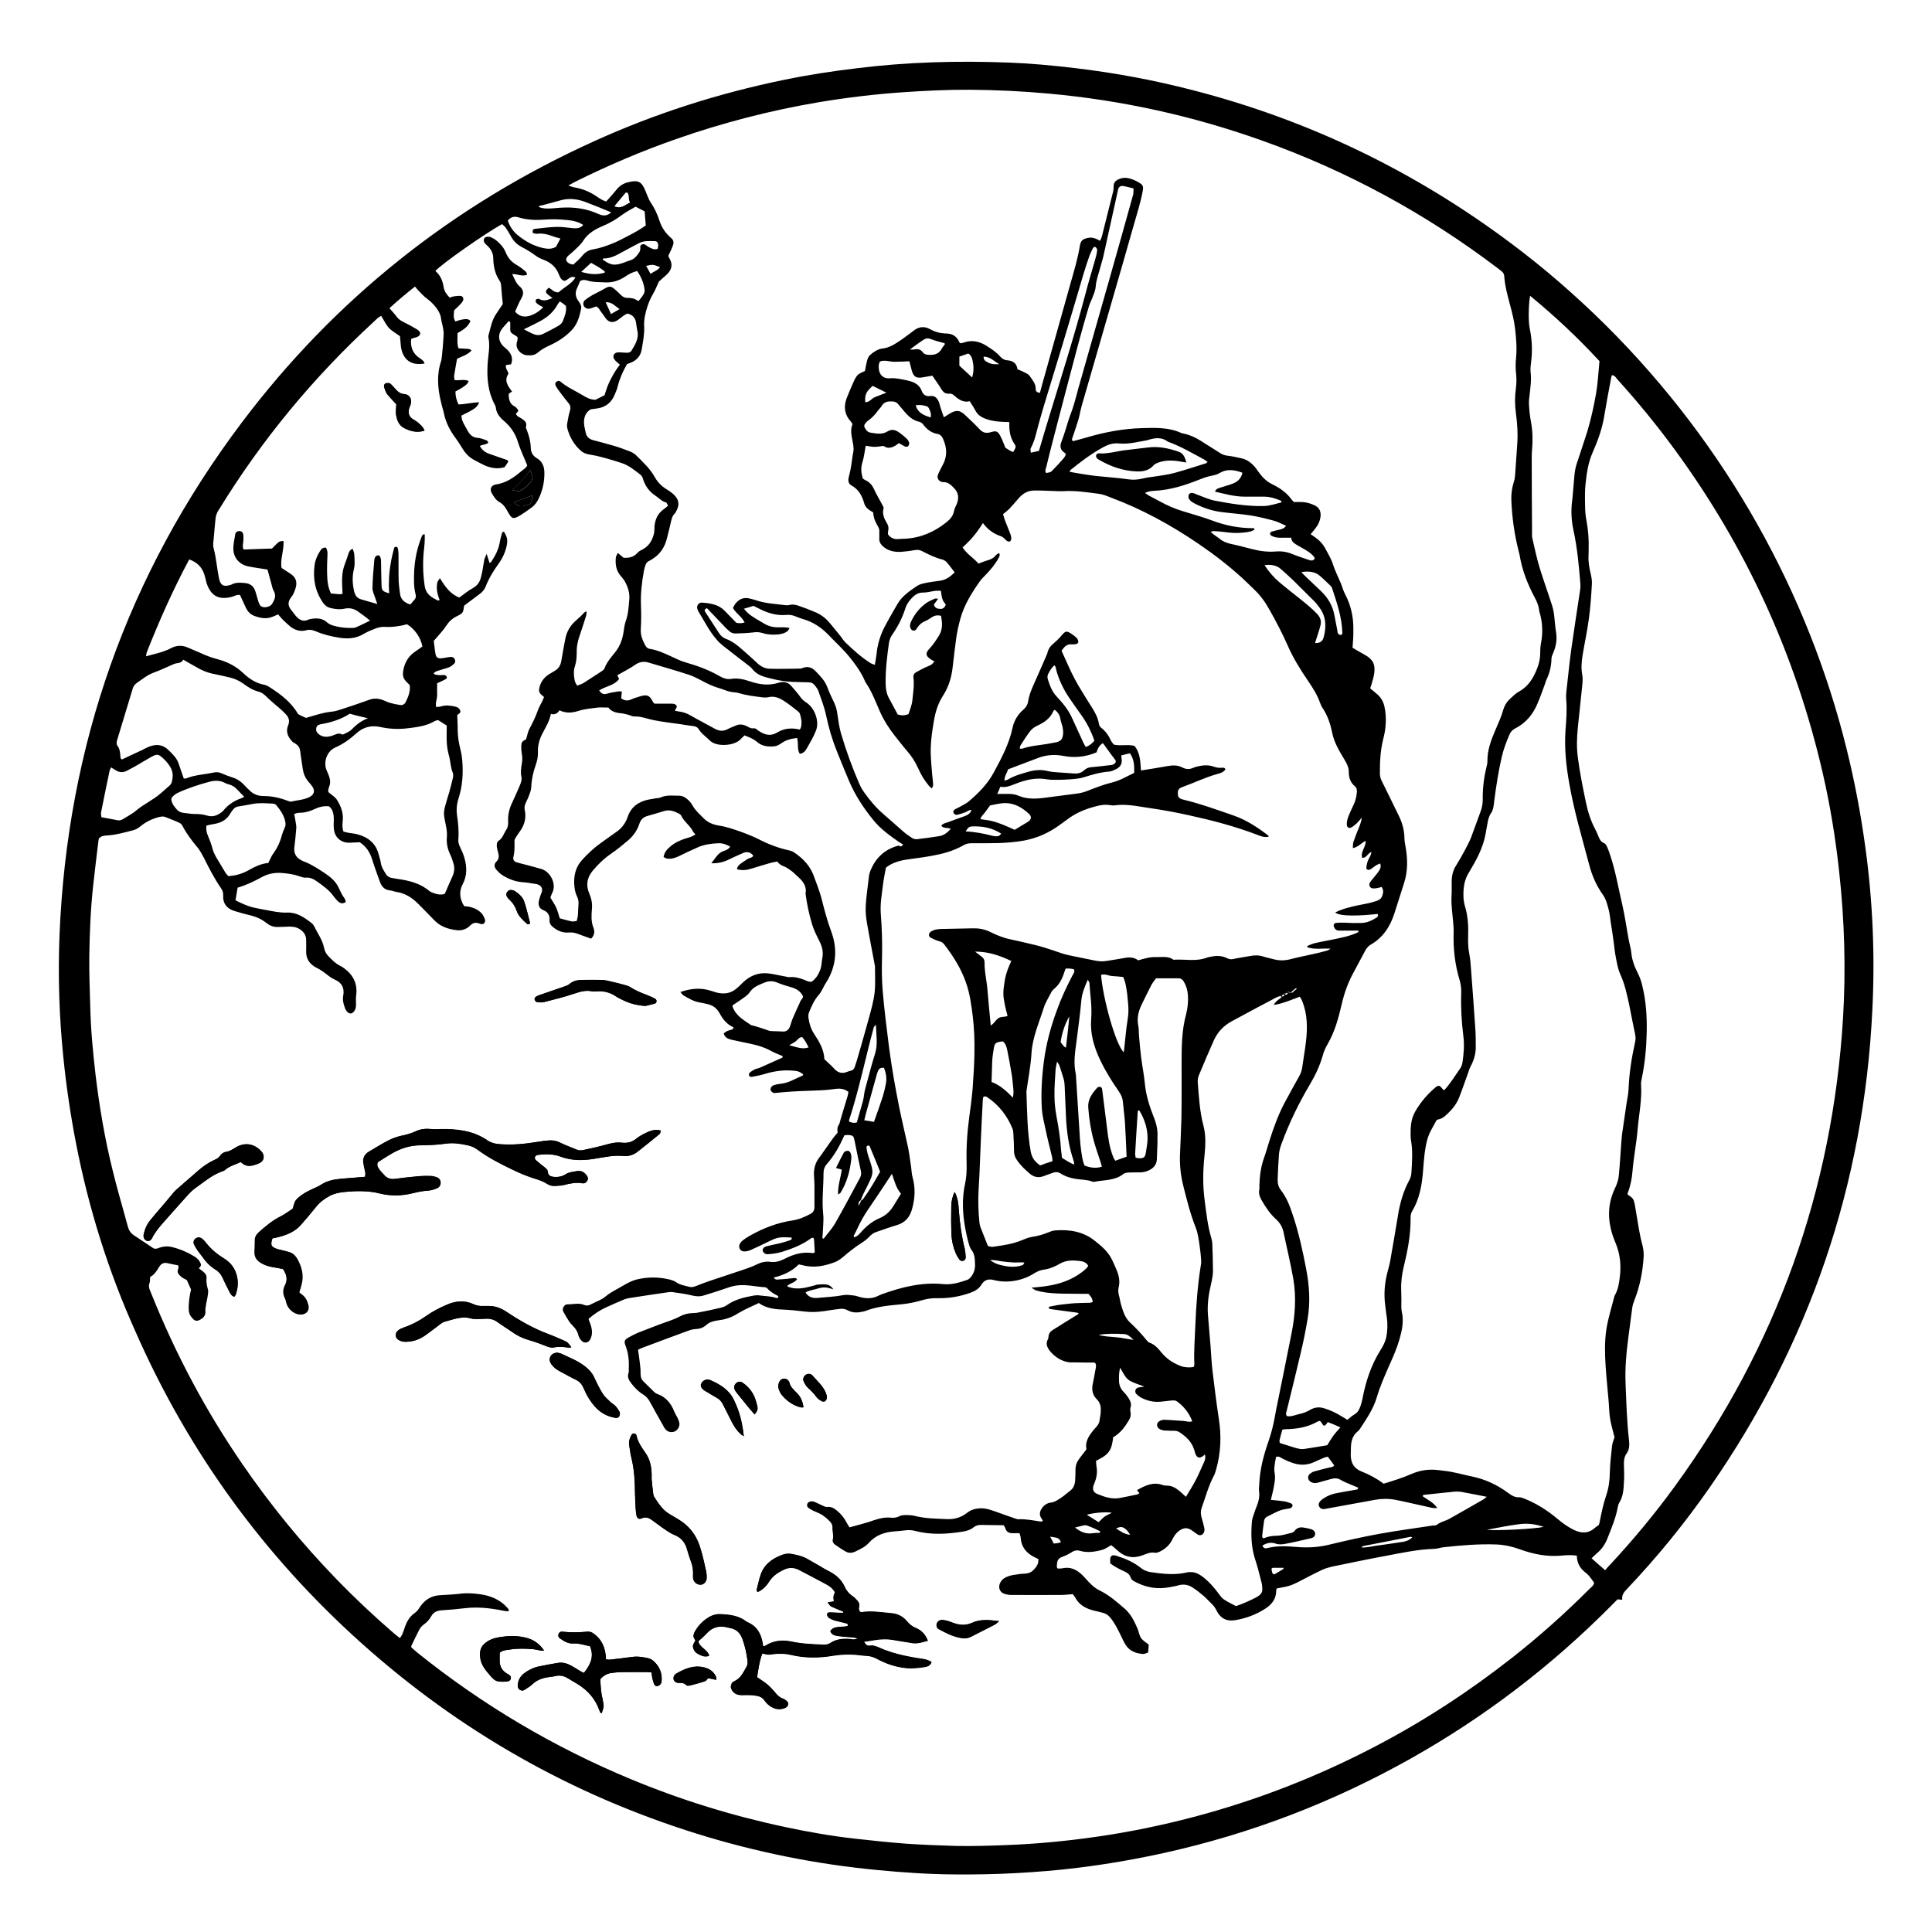 <?xml version="1.0" encoding="utf-8"?>
<!-- Generator: Adobe Illustrator 28.1.0, SVG Export Plug-In . SVG Version: 6.00 Build 0)  -->
<svg version="1.1" id="stamp3_2_xA0_Image_00000116229278409173759580000006365565322647850906_"
	 xmlns="http://www.w3.org/2000/svg" xmlns:xlink="http://www.w3.org/1999/xlink" x="0px" y="0px" viewBox="0 0 1194.6 1194.6"
	 style="enable-background:new 0 0 1194.6 1194.6;" xml:space="preserve">
<g>
	<path d="M1003.1,989.2c-1.1-0.1-1.8-0.2-2.9-0.3c-1.2,1.2-2.6,2.5-3.9,3.9c-36.9,37.2-78.2,68.8-123.9,94.5
		c-48,27-98.8,46.5-152.5,58.4c-17.7,3.9-35.5,7-53.5,9.2c-12.7,1.6-25.5,2.6-38.3,3.3c-12.7,0.7-25.3,0.9-38,0.8
		c-15.9-0.1-31.7-1.2-47.5-2.7c-38-3.6-75.1-11.1-111.5-22.4c-77.7-24.2-146.9-63.5-207.5-117.8c-60.5-54.2-107.2-118.5-139.9-192.9
		C66.9,785.8,54.8,747.1,47,706.9c-3.4-17.5-6-35.1-7.8-52.8c-2.6-25.3-3.4-50.6-2.4-75.9c4.8-117.2,42-223,112.6-316.8
		C207.1,184.8,280,126.9,367.4,87.3c37.7-17.1,76.8-29.6,117.3-37.9c14.9-3.1,30-5.4,45.1-7.2c31.3-3.9,62.7-4.7,94.1-3.5
		c13.6,0.5,27.2,1.8,40.7,3.4c24.5,2.9,48.8,7.4,72.7,13.6c72,18.5,137.7,50.3,197.2,94.9c20.6,15.4,39.9,32.2,58.2,50.3
		c75.4,74.9,125.6,166.9,149.1,262.2c5,20.1,8.8,40.4,11.6,60.9c4.6,33.5,6,67.1,4.3,100.8c-5.3,107.8-38.8,206-100.4,294.7
		c-15.5,22.3-32.6,43.3-51.3,63C1004.2,984.4,1002.6,986.2,1003.1,989.2z M795.1,614.2c-0.8,0-1.6,0-2,0.9c-0.7,0.3-1.3,0.6-2,0.9
		c-0.9,0.3-1.8,0.6-2.6,1.1c-9.1,4.8-18.1,9.6-27.1,14.5c-4.9,2.7-8.6,6.6-10.9,11.8c-3.2,7.2-6.3,14.4-9.3,21.7
		c-0.5,1.3-0.7,2.8-0.6,4.2c0.7,9,1.2,17.9,3.5,26.7c1.6,6,1.3,12.1,0.7,18.2c-1,9.5-1.2,18.8,0.1,28.3c1,7.6,1.8,15.3,4,22.7
		c0.4,1.4,0.7,2.8,0.7,4.3c0.2,5.4,0.4,10.9,0.4,16.4c0,2.7-0.6,5.4-1.2,8.1c-1.5,6.3-2.4,12.6-1.9,19c0.5,6.4,1.1,12.8,1.6,19.2
		c0.4,5.1,0.6,10.3,1.2,15.3c1.2,9.9,2.4,19.7,3.9,29.6c1.7,10.6,1.3,21.1-1.6,31.4c-0.4,1.4-0.8,2.8-1.5,4.1
		c-3.3,6.3-5.1,13.1-7.5,19.8c-0.7,1.9-0.6,3.7-0.1,5.7c0.7,2.1,1.2,4.3,1.7,6.5c0.2,0.8,0.2,1.6,0,2.4c-0.4,1.7-2.3,3-4.1,1.8
		c-1-0.7-2.1-1.5-3.1-2.2c-2.9-2.2-5.3-2.2-8.3-0.1c-1.9,1.4-3.1,3.2-4.1,5.2c-1.5,3.2-3.9,5.5-6.9,7.2c-1.2,0.7-2.8,1.4-4,1.2
		c-2.8-0.5-5,0.6-7.4,1.5c-5.8,2.2-11,1.4-15.6-2.8c-1.3-1.2-2.6-2.3-4-3.4c-1.8,1-3.4,2.2-5.2,2.8c-4.6,1.3-9.4,2.1-14.2,0.7
		c-1.6-0.5-3-0.3-4.6,0.6c-2,1.3-4.2,2.4-6.4,3.2c-2.2,0.8-3,2.2-3.1,4.3c0,0.9-0.6,1.9,0.5,2.9c1.1-0.1,2.3,0,3.5-0.3
		c3.2-0.6,6.1,0.2,8.7,1.9c1.8,1.2,3.4,2.8,4.9,4.5c2.6,2.9,5.2,5.7,8.7,7.4c6,2.9,10.9,7.3,15.9,11.6c1.6,1.5,3,3.3,4.2,5.2
		c1.3,2.2,2.4,4.5,3.4,6.9c0.8,1.9,1,4.1,2.2,5.8c1.1,1.6,3.1,2.7,4.7,4c-0.1,1.7-0.2,3.2-0.4,4.9c-1,0.3-2.1,0.9-3.1,0.9
		c-4.3-0.3-8.2-1.7-10.7-5.5c-1.2-1.9-2.1-3.9-3.1-6c-1.9-3.9-3.8-7.8-6.6-11.1c-1.1-1.3-2.3-2.2-3.9-2.7c-2-0.5-4-1.1-6-1.5
		c-5-1.2-9.3-3.5-11.8-8.3c-0.4-0.7-0.9-1.3-1.4-1.9c-2.5,0.2-4.9,0.5-7.3,0.5c-10.3,0.1-20.5,0-30.8,0c-1.4,0-2.9-0.3-4.2-0.7
		c-2.7-0.9-3.8-3.6-2.8-6.3c0.7-1.7,1.9-3,3.5-3.8c1.4-0.7,3-1.2,4.5-1.5c2.5-0.4,5.1-0.8,7.6-0.9c2.3-0.1,4-0.9,5.5-2.5
		c1.7-1.8,3-3.7,2.7-6.5c-1-0.5-2-1-3-1.5c-4.7-2.5-7.6-6.3-7.9-11.8c-0.1-0.9-0.5-1.8-0.7-2.7c-1.5,0-2.7,0-4,0
		c-2.3,0.1-4.1-0.6-4.8-3.1c-0.2-0.6-0.6-1.1-1-1.8c-4.7-0.1-9.3-0.1-14-0.2c-1.6,0-3.1,0.3-4.5,1.4c-1.9,1.6-4.2,2.3-6.6,2.7
		c-9.9,1.6-19.8,2.2-29.6-0.4c-2.3-0.6-4.4-0.6-6.6-0.3c-2.1,0.3-4.1,0.4-6.2,0.6c-6.2,0.4-11.7,2.4-15.8,7
		c-2.4,2.7-5.3,3.9-8.3,5.4c-2,1-4.1,1.2-6,0.1c-2.4-1.3-4.6-2.9-6.8-4.4c-0.9-0.7-1.6-1.8-1.3-2.9c0.7-2.6-0.3-5.1-0.2-7.6
		c0.1-1.8-0.8-3-2-4.2c-2.4-2.5-5.1-4.3-8.3-5.5c-1.6-0.6-3.2-1.5-4.6-2.5c-1.4-1.1-0.8-3.3,0.9-3.8c0.8-0.3,1.9-0.2,2.8,0.1
		c1.6,0.6,3.2,1.5,4.8,2.2c1,0.4,2.1,1.1,3.1,1c2.7-0.4,4.6,1,6.5,2.6c2.4,2,4.2,4.4,5.6,7.1c0.5,1,1.1,1.8,1.8,2.9
		c5.3-1.5,10.4-2.7,15.4-4.5c3.3-1.1,6.5-1.8,9.9-1.5c1.9,0.2,3.7,0.1,5.5-0.9c1.3-0.7,3.1-0.7,4.6-0.7c1.9,0,3.9,0.2,5.7,0.7
		c6.3,1.5,12.7,1.5,19.1,1.8c4.7,0.2,8.8-1,12.5-3.9c2.5-2,5.3-2.7,8.5-2.8c3.5,0,6.6,1.2,9.8,2.3c4.1,1.5,8.1,2.9,12.2,4.3
		c0.4,0.2,0.9,0.2,1.4,0.2c4.5-0.2,8.9,0.7,13.4,1.4c0.4,0.1,0.9-0.2,1.6-0.3c-0.4-0.7-0.6-1.2-1-1.7c-1.6-2.4-0.9-4.6,0.6-6.6
		c1.3-1.7,3.2-2.9,5.2-3.1c2.6-0.3,4.4-1.7,6.4-3c1.9-1.2,3.5-2.8,5.3-4.1c2.3-1.6,3.2-3.9,3.4-6.6c0.1-2.2,0.2-4.5,0.2-6.7
		c0-2.5,0.8-4.7,2.3-6.7c1.5-1.9,2.9-3.8,4.5-5.9c-0.8-3.4,0.5-6.5,2.4-9.3c1-1.5,2.1-2.8,3.3-4.1c1.3-1.3,2.2-2.7,2.4-4.6
		c0.2-1.6,0.6-3.2,0.7-4.7c0.2-3.1,0-5.9-2.6-8.4c-2.5-2.5-3.1-5.8-2.3-9.4c0.6-2.8,1.1-5.7,1.6-8.5c0.3-1.4,0.7-2.8,0-4.2
		c-0.3-0.2-0.6-0.4-0.9-0.4c-3.8,0-7.7,0-11.5-0.1c-1.6,0-3.2,0.1-4.8-0.2c-4.4-0.9-8-3.4-10.8-6.7c-1.7-2.1-3-4.7-1.3-7.5
		c0.2-0.4,0.3-0.9,0.3-1.4c0.1-1.9,1.1-3.3,2.7-4.3c2.3-1.4,4.6-2.8,6.9-4.3c3-1.8,6-3.7,8.9-5.5c0.1,0,0-0.3,0-0.6
		c-0.4-0.1-0.8-0.3-1.2-0.3c-5.2-0.7-10.5-1.4-15.7-2.1c-0.7-0.1-1.7-0.2-1.3-1.5c1.7-0.3,3.4-0.7,5.1-1c1.9-0.3,3.8-0.5,5.7-0.7
		c1.8-0.2,3.5-0.4,5.3-0.5c1.9-0.1,3.8-0.1,5.8-0.2c1.7-0.1,3.4,0.2,5.1-0.5c0-2.3-1.2-3.5-2.6-5.1c-1.4,0-3,0-4.6,0
		c-4.8-0.1-9.6,0-14.4-0.2c-4.5-0.2-9-0.6-13.3-1.9c-0.8-0.2-1.5-0.8-2.9-1.7c7.5-0.6,14.1-1.4,20.5-3.8c5-1.9,9.6-4.5,13.5-8.2
		c0.4-0.4,0.7-1,1.1-1.5c-1.2-2.2-3.3-2.8-5.3-3c-4.2-0.5-8.3-0.6-12.1,1.6c-3.2,1.9-6.6,3.3-10.3,3.8c-2.1,0.3-3.9,1.1-5.7,2.2
		c-7.2,4.7-16.8,6.3-24.9,4.2c-3.4-0.9-5.9-0.2-7.8,2.9c-1.5,2.4-3.7,3.8-6.4,4.8c-6.5,2.4-13.2,3.6-20.2,3.5
		c-3.2-0.1-6.3,0.2-9.5,1.1c-4.4,1.3-9,2.3-13.6,2.7c-7.3,0.7-14.7,1.3-21.7,4c-0.6,0.2-1.2,0.4-1.8,0.5c-3.2,0.7-6.4,0.9-9.4-0.8
		c-1.5-0.8-3-1.1-4.6-0.9c-2.1,0.2-4.1,0.5-6.2,0.8c-5.1,0.9-10.2,1.5-15.3,0.9c-4.9-0.6-9.9-1.1-14.8-1.3c-5-0.2-9.9-1-14.1-4
		c-4.4,2.1-8.8,3.9-12.9,6.4c-3.6,2.3-7.4,3.7-11.6,4.2c-2.8,0.4-5.8,0.9-8,3c-1.9,1.7-4.1,2.4-6.6,2.5c-1.4,0.1-2.9,0.4-4.2,0.9
		c-9.6,3.5-19.2,7.1-28.8,10.7c-0.9,0.3-1.7,0.8-2.6,1.2c0.2,1.5,0.4,2.7,0.6,4c0.4,3.7,1.1,7.3,1,11c0,2,0.5,3.4,1.8,4.6
		c2.2,2.1,4.3,4.3,6.5,6.4c0.6,0.5,1.2,1.1,2,1.3c5.4,1.9,8.6,5.9,10.6,11.1c0.5,1.2,1.2,2.3,1.8,3.4c0.4,0.9,0.8,1.7,1.1,2.7
		c0.7,2.3-0.3,4.6-2.3,5.8c-1.9,1.1-4.6,0.7-6.1-1.1c-0.8-1-1.4-2.1-2-3.3c-2.6-4.6-5.2-9.2-7.7-13.8c-1-1.9-2.4-3.4-4.2-4.5
		c-2.8-1.7-5-4-7-6.5c-1.6-2.1-3-4.1-1.9-7c0.3-0.8,0-1.9,0.1-2.9c0.2-4.7-0.3-9.3-2-13.7c-1.1-2.9-0.7-3.7,2.2-5.3
		c1.8-1,3.7-2,5.6-2.8c4.3-1.7,8.7-3.3,13-5c4.2-1.6,8.6-2.8,12.5-4.9c2.8-1.5,5.6-2.2,8.7-2.2c1.3,0,2.5-0.2,3.8-0.5
		c3.8-0.7,7.5-1.5,11.3-2.4c1.8-0.4,3.9-0.8,5.4-1.9c5-3.6,10.7-4.9,16.6-6c1.2-0.2,2.6-0.3,3.8-0.1c3.5,0.5,7,0.4,10.4,1.6
		c0.3,0.1,0.8-0.2,1.2-0.3c-0.1-0.5-0.1-0.9-0.3-1c-2.4-1.3-4.8-2.6-6.6-4.7c-0.4-0.4-1.1-0.7-1.7-0.7c-5.3-0.3-10.4-1.6-15.8-1.2
		c-2.6,0.2-4.9,0.8-7.4,1.7c-4.8,1.7-9.7,3.2-14.6,4.7c-2.3,0.7-4.6,0.5-7.1-0.1c-4-1-8.2-1.5-12.3-2.1c-0.9-0.1-1.9,0.1-2.9,0.2
		c-7.8,1.1-15.5,2.3-23.3,3.5c-1.1,0.2-2.2,0.4-3.2,0.8c-3.8,1.6-7.6,3.3-11.4,5c-3.9,1.8-7.5,4.2-10.8,7.1c0.5,1.6,1.1,2.9,1.5,4.2
		c0.8,2.8,1,5.7-0.4,8.4c-1.1,2.2-3.5,2.7-5.2,1.1c-1-0.9-1.9-2.3-2.2-3.6c-0.5-2.3-1.7-4.1-3.3-5.7c-1-1-2-2.1-2.7-3.3
		c-1.2-1.9-2.4-3.8-3.4-5.8c-0.8-1.7,0.8-4.4,2.6-4.3c3.5,0.1,7.1-1.1,10.5,0.4c1.7,0.7,3.1,0.2,4.5-0.6c2.8-1.5,6.1-2.5,8.4-4.5
		c2.5-2.1,5.3-3.6,8-5.1c3.9-2.2,7.6-4.7,12.1-5.7c6.5-1.5,13.1-1.4,19.5,0.1c1.5,0.4,3.2,0.9,4.4,1.8c2.3,1.6,5,2,7.7,2.7
		c1.6,0.5,3.1,0.2,4.7-0.5c2.8-1.2,5.7-2.2,8.6-3.2c6.7-2.3,13.4-4.4,20.1-6.7c3-1,6.1-2.1,8.9-3.5c2.6-1.3,5.3-1.8,7.9-1.5
		c3.4,0.5,6.2-0.4,9.2-1.9c5.4-2.8,11-4.4,17.1-3.5c0.4,0.1,0.9-0.2,1.4-0.4c-0.1-2.5-0.3-4.9-0.4-7.2c-0.1-0.8,0.1-1.6-0.9-1.9
		c-0.3,0.1-0.6,0.1-0.9,0.3c-5.5,4.1-11.8,6.5-18.2,8.5c-2.7,0.8-5.6,1.2-8.5,1.4c-1.7,0.2-3.1-1-3.3-2.3c-0.1-1.1,0.7-2.2,2.4-2.6
		c2.6-0.7,5.3-1.2,8-1.8c2.2-0.5,4.3-1.2,6.4-1.9c0.7-0.2,1.5-0.7,1-1.7c-7.8-0.4-8.6-0.3-15.2,3c-3.3,1.6-6.6,3.2-10,4.7
		c-1.3,0.6-2.8,0.9-4.2,0.9c-2.3-0.1-3.6-2.5-2.6-4.6c0.4-0.8,1.1-1.6,1.8-2.2c1.4-1.1,2.9-2,4.4-2.9c8.3-4.7,17.1-8.1,26.6-9.5
		c3.9-0.6,7.3-2.1,10.7-3.9c1.8-0.9,2.7-2.3,2.7-4.2c0-4.5,0-9,0-13.5c0-2.1-0.2-4.2-0.3-6.2c-0.2-4.2,0.8-7.9,3.4-11.2
		c0.5-0.6,1-1.3,1.4-1.9c2.4-3.4,4.7-6.8,7.2-10.2c0.7-1,1.6-1.9,2.6-3.1c-0.1-1.5-0.4-3.2,0.7-4.8c0.7-1,0.8-2.4,1.2-3.6
		c1.4-4.8,2.9-9.5,4.3-14.3c0.3-0.9,0.3-1.8,0.5-2.6c-2.9-2.1-5.6-2.2-8.8-1.7c-5.5,0.8-11.1,0.9-16.7,1.1
		c-6.6,0.2-13.1,0.6-19.6,1.3c-0.5,0.1-1.1,0.1-1.4-0.1c-0.6-0.4-1.4-0.9-1.6-1.6c-0.2-0.6,0.1-1.6,0.6-2.2c0.5-0.6,1.3-0.9,2-1.1
		c1.2-0.3,2.5-0.6,3.8-0.7c4.9-0.5,8.9-3.2,13.3-5c0.2-0.1,0.4-0.5,0.5-0.8c-2.4-1.7-3.4-2.1-6.5-2.3c-5.8-0.5-11.5,0.3-17.1,2
		c-2.7,0.8-5.6,1.4-8.4,1.9c-0.5,0.1-1.3-0.4-1.5-0.8c-0.2-0.5-0.1-1.4,0.2-1.7c0.9-0.8,2-1.5,3.1-2.1c1.1-0.5,2.5-0.7,3.6-1.2
		c4.3-1.9,8.5-3.8,12.7-5.7c0.5-0.2,1.3-0.3,1.1-1.4c-2.3-1-4.9-1.9-7.2-3.2c-3.8-2.1-7.9-3.4-12.2-4.3c-0.9-0.2-1.9-0.4-2.8-0.6
		c-3.1-0.7-6.3-1.3-9.4-2c-2.2-0.5-4.1-1.4-4.8-3.8c1.3-1.5,2.9-1.9,4.4-2.3c0.7-0.2,1.6-0.3,1.6-1.6c-3.9-1.7-6.5-4.8-8.5-8.6
		c-0.1-0.3-0.3-0.5-0.5-0.8c-1.6-2.6-3.9-4.2-6.9-4.9c-1.7-0.4-3.4-0.8-5.2-1.1c-3.6-0.6-6.6-2.5-9.6-4.2c-0.8-0.4-1.3-1.3-2.1-2.2
		c6.6-2.3,12.8-2.8,19.1-0.7c1.1,0.3,2.1,0.7,3.2,1c4.1,1,8,0.8,11.4-1.7c1.8-1.3,3.4-2.9,5-4.5c4.1-4,9.1-6.1,14.8-5.7
		c3.7,0.3,7.2,1.3,10.9,1.9c1.1,0.2,2.2,0.6,3.3,0.5c3-0.3,5.7,0.5,8.5,1.5c1.6,0.6,3.1,1.6,5,1.3c2.7-1.9,4.2-4.5,5.3-7.4
		c0.9-2.4,0.8-5,1.3-7.5c0.7-3.7-0.2-6.9-1.8-10.1c-1.7-3.4-3.5-6.9-4.6-10.6c-1.8-6.1-3.2-12.4-4-18.8c0.9-4.9-1.9-8.1-5.3-11
		c-1.2-1-2.3-2.3-3.6-3.2c-1.4-1-2.9-2.1-4.5-2.7c-1.7-0.6-3.1-1.6-4.1-3c-1.4,0.3-2.7,0.5-3.9,0.8c-4.2,1.2-8.3,2.4-12.4,3.7
		c-2.8,0.9-5.5,1.1-8.6,0.3c0.2-1.9,1.4-2.8,2.5-3.6c1.2-1,2.7-1.8,4-2.7c1.1-0.8,2.8-0.6,3.6-2.1c-1.9-2.5-4.3-2.7-6.9-1.4
		c-2.6,1.2-5.3,2.3-7.9,3.6c-3.3,1.7-6.8,2.6-11.2,2.5c2.6-3.1,4-6.4,7.7-7.6c1.4-0.5,3-1,4-2.7c-2.3-1.3-4.7-2.2-7.3-2.1
		c-4.2,0.2-8.3,0.7-12.2,2.3c-4.1,1.8-8.2,3.7-12.2,5.7c-2.4,1.2-4.8,1.8-7.4,1.5c-0.7-0.1-1.4-0.6-2.1-1c0.5-2.9,2.2-4.8,4.2-6.5
		c2.7-2.3,5.9-3.8,9.3-4.9c2.1-0.6,4.2-1.1,6.2-2.6c-0.6-0.7-1.1-1.1-1.4-1.6c-1.8-3.8-5.6-6.1-7.4-10c-0.2-0.4-0.6-0.7-1-1
		c-3-1.6-6.1-2.9-9.6-1.8c-3.4,1-6.7,2.1-10.1,3c-2.7,0.7-4.3,2.2-5.2,5c-1.3,4-3.8,7.5-7,10.2c-3.3,2.8-6.7,5.6-10.2,8
		c-4.4,3-8.2,6.6-11.6,10.7c-3.7,4.4-4.3,9.3-2,14.4c1.3,3.1,1.8,6,1.5,9.3c-0.3,3.8-0.6,7.6,0.9,11.4c0.9,2.2,0.9,4.7-1.4,6.9
		c-2.4-0.9-5-1.7-7.5-2.7c-2-0.8-4-1.3-6.1-1.1c-3.5,0.3-6.5-0.7-9.4-2.9c-1.7-1.3-2.8-2.5-2.7-4.7c0.2-3-1-5.2-4-6.3
		c-2.2-0.9-3-2.8-2.7-5.1c0.2-1.2,0.7-2.5,1-3.7c0.3-0.9,0.8-1.8,1-2.7c0.4-1.8-0.3-3.2-1.9-4c-0.6-0.3-1.2-0.6-1.8-0.6
		c-2.7-0.4-5.4-0.9-8.1-1.1c-4.6-0.3-8.7-1.9-12.6-4.3c-1.3-0.8-2.5-2-3.6-3.2c-1.5-1.7-1.8-3.6-0.2-5.2c1.9-1.8,1.6-3.7,1.1-5.7
		c-0.3-1.2-0.7-2.5-0.8-3.7c-0.1-1.3,0-2.8,1.1-3.5c2.5-1.6,3.1-4.3,4.6-6.6c1.2-1.7,1.4-3.5,1.3-5.4c-0.2-4.1,0.7-7.9,2.5-11.6
		c1.6-3.3,3-6.7,4.5-10.1c0.8-1.9,1.7-4,1.2-6c-0.6-2.6-0.2-5.1,0.2-7.6c0.4-2.1,0.5-4.1,0.1-6.2c-0.3-1.6-0.4-3.2-0.4-4.8
		c0.1-2.7,0.4-3.1,3-4.5c0.7-2.1,1-4.3,1.9-6.1c2-3.8,4-7.7,5.4-11.8c0.7-2,1.8-3.7,2.7-5.6c0.4-0.8,0.7-1.7,1.1-2.6
		c-0.7-0.6-1.2-1-1.6-1.4c-1.6-1.3-1.7-2.8-1.2-4.7c1-3.9,3.3-6.5,6.6-8.4c0.8-0.5,1.6-1,2.5-1.5c2.6-1.4,4-3.6,4.4-6.5
		c0.7-4.4,1.6-8.8,2.4-13.2c0.8-4.6,3.1-8.5,6.5-11.5c1.8-1.6,3.6-3.1,5.2-5c0.3-0.3,0.8-0.4,1.5-0.8c-0.1,1,0,1.8-0.2,2.5
		c-1.2,3.8-2.4,7.6-3.7,11.4c-1.4,3.8-2.3,7.6-2.2,11.7c0,2.7-0.2,5.5-1,8c-1.1,3.2-0.8,6.3-0.2,9.4c0.2,1,0.9,1.9,1.5,3
		c1.4-0.6,2.7-1,3.8-1.6c3.9-2.5,7.8-5,11.7-7.6c0.6-0.4,1.3-1.1,1.5-1.8c1.4-3.7,4-6.6,6.4-9.6c2.9-3.6,4.5-7.7,5.2-12.2
		c0.4-2.4,0.6-4.8,1.4-7.1c1.6-4.3,1.8-8.8,2.2-13.2c0.4-4.2-0.8-7.9-2.8-11.5c-0.7-1.2-1.7-2.3-2.6-3.4c-2.8-3.3-3.3-7.2-2.9-11.3
		c0.1-0.8,0.7-1.6,1.2-2.8c1.5,1.2,2.7,2.2,3.6,3c3.6,0.2,6.4-0.5,8.6-3.1c0.8-0.9,2-1.5,3.2-2.1c4-2.1,6-5.7,7-9.9
		c0.3-1.4,0.2-2.9,0.3-4.3c0.4-4.4,2-8,5.7-10.6c0.9-0.6,1.7-1.4,2.7-2.2c-0.5-0.8-0.8-1.9-1.3-2c-2.6-0.7-4.3-2.7-6.4-4.1
		c-3.8-2.5-6.3-5.8-7.7-10.1c-0.3-1-0.8-2.3-1.6-2.9c-3.7-2.8-7.3-5.9-11.8-7.3c-6.3-2-12.5-4-19-5.1c-2.1-0.3-4.1-0.8-5.8-2.2
		c-4.4-3.7-7.2-8.5-8.7-14.1c-0.2-0.9-0.3-1.9-0.1-2.9c0.5-2.7,0.9-5.4,1.7-8c0.5-1.7,0.4-3.1-0.7-4.5c-1.9-2.4-3.8-4.7-5.6-7.2
		c-0.9-1.1-1.7-2.3-2.4-3.6c-0.5-0.9-0.6-1.8,0.3-2.6c0.8-0.7,1.9-0.8,2.6-0.1c4.1,3.5,9,5.6,13.5,8.3c2.4,1.5,5,2.9,8.1,2.9
		c2-1,4-2,5.6-2.8c0.7-2.1,1.2-3.8,1.8-5.4c0.6-1.6,1.4-3.2,2.2-4.8c0.8-1.6,1.7-3.1,2.6-4.6c0.9-1.4,1.9-2.8,2.9-4.1
		c-1.3-1.2-2.5-2-3.3-3.1c-1.5-2-0.5-4.3,2-4.5c1-0.1,1.9,0,2.9,0.1c1.1,0,2.3,0.2,3.4,0.1c0.7-0.1,1.7-0.5,2-1
		c2.3-3.8,4.9-7.6,3.8-12.5c-0.3-1.4-0.5-2.8-0.7-4.3c-0.3-3.5-2.1-5.6-5.4-6.4c-0.6,0.3-1.3,0.5-1.8,0.9c-0.8,0.5-1.6,1.1-2.3,1.7
		c-0.9,0.7-1.8,1.4-2.7,1.9c-2.6,1.4-4.9,0.8-6.7-1.6c-0.9-1.2-1.6-2.4-2.5-3.5c-1.1-1.3-1.7-3.2-3.5-3.8c-1.2,0.5-2.4,1-3.6,1.3
		c-1.7,0.4-3-0.2-3.8-1.4c-0.7-1.2-0.6-2.8,0.7-3.9c1.5-1.2,3.1-2.2,4.8-3.2c2.4-1.3,4.9-2.4,7.2-3.8c2.6-1.5,3.8-1.7,6,0.1
		c1.5,1.2,2.9,2.6,4.2,3.9c1.1,1.1,2.3,1.7,3.8,1.7c1.3,0,2.6,0.1,3.8,0.4c1.1,0.3,2.2,1.1,3.2,1.6c1.1-1.4,2.2-2.6,3-4
		c0.5-0.8,0.8-1.8,0.8-2.7c-0.4-4.4-2.2-8.3-4.6-11.9c-2.8,0.7-5.1,1.8-7.2,3.3c-4,2.7-8.4,4.1-13.2,3.7c-3.3-0.2-6.7,0-10-1
		c-1.4-0.4-3.1-0.9-4.9,0.2c-0.6,1.3-1.1,2.8-1.8,4.2c-1.5,2.9-1.1,5.6,0.7,8.1c0.5,0.7,1,1.3,1.3,2c0.3,0.7,0.6,1.6,0.5,2.3
		c-1,5.2-2.3,10.2-6.3,14.2c-3.7,3.7-7.9,6.5-12.6,8.7c-2.8,1.3-5.5,2.6-7.8,4.6c-2,1.8-4.3,2-6.7,1.8c-4.1-0.3-7.7-4.3-6.3-8.4
		c0.3-0.8,0.3-1.8,0.4-2.5c-0.3-0.4-0.4-0.6-0.5-0.7c-4.9-3-4-2.2-4.1-7.6c0-0.7,0.3-1.6-1-1.9c-1.2,1.4-2.5,2.8-3.7,4.2
		c-3,3.6-2.9,7.9,0.3,11.2c0.9,0.9,2,1.6,2.9,2.6c2.4,2.5,3.3,5.4,2,8.7c-1.2,0.2-2.2,0.3-3.1,0.4c-0.6,2.3,1.2,3.5,1.5,5.4
		c-2.9,4.2-0.4,7.6,2.2,11c-0.8,0.5-1.4,1-2,1.4c0,0.7-0.1,1.3,0,2c0.3,2.5,1.1,4.6,3.6,5.8c0.8,0.4,1.4,1.3,2,2
		c0.2,0.2,0.2,0.6,0.2,0.9c-0.4,0.6-0.9,1.1-1.4,1.7c0.6,1.6,2.1,2,3.3,2.8c1.9,1.3,3.8,2.4,2.9,5.3c-0.2,0.5,0.3,1.2,0.5,1.8
		c1.4,3.6,2.4,7.3,2.5,11.2c0.1,2.8,1.2,4.8,3.7,6.3c3.3,1.9,4.7,5.1,4.7,8.9c0.1,5.7-1.1,11.2-3.6,16.3c-1,2-2.3,3.9-4.1,5.2
		c-2.3,1.7-4.7,3.4-7.1,4.9c-4.5,2.7-5.3,2.4-7.8-2.1c-1.3-2.4-2.7-4.7-5.3-6.1c-2.2-1.2-3.4-3.4-4.6-5.4c-1.5-2.5-0.4-5,2.5-5.4
		c6.2-0.9,11-4.2,15.6-8.1c1.4-1.2,3.2-2.2,3.8-3.7c-2-5.1-4.3-9.7-5.8-14.6c-1.6-5.3-4.6-9.5-8.7-13c-2.5-2.1-4.5-4.6-4.9-8
		c-0.1-0.8-0.4-1.5-0.8-2.2c-4.1-7.8-4.8-16.1-4.3-24.8c0.3-5.5,1.7-11,0.5-16.6c-0.1-0.3,0-0.7,0-1c1.3-4.6,2-9.4,4.8-13.5
		c1.5-2.3,3-4.5,4.1-6.1c-0.4-4.1-0.8-7.4-1-10.8c-0.1-1.3-0.2-2.5-1-3.6c-2.8-4.1-3.8-8.9-3.9-13.7c0-3-1.1-5.2-3-7.3
		c-0.8-0.8-1.7-1.5-2.4-2.4c-0.4-0.6-0.6-1.5-0.4-2.2c0.2-1,1.1-1.5,2.2-1.6c0.6,0,1.3,0,1.9,0.2c1.3,0.6,2.6,1.3,3.7,2.2
		c2.4,2,4.4,4.2,5.6,7.1c1.4,3.6,3.7,6.2,7.1,8.1c1.9,1.1,3.7,2.5,5.4,4c0.5,0.4,0.6,1.2,0.8,1.9c-3.2,1.3-5.9-0.5-9.2-0.4
		c1.4,2.8,2.3,5.6,4.5,7.5c2.7,2.3,2.8,4.7,1.1,7.6c-1.5,2.6-2.6,5.5-3.8,8.1c2.6,3.2,6,3.6,9.3,2.5c3-1,5.7-2.7,8.1-5.2
		c-0.9-0.5-1.7-0.8-2.3-1.2c-0.8-0.5-1.6-1-2.2-1.8c-0.3-0.4-0.2-1.2,0-1.7c0.1-0.3,0.8-0.4,1.3-0.5c0.3-0.1,0.7,0,0.9,0.2
		c2.7,1.5,5.1,0.5,8-0.7c-1.3-1-2.2-1.6-3-2.3c-1.6-1.4-1.4-2.3,0.8-4.1c1.8,1.1,3.3,3.1,6,2.9c3.2-3.1,7.7-4.9,10.4-9.1
		c-3.3-1.7-4.6,1.9-7,2c-2.1-0.7-2.7-2.7-3.4-4.4c-1.8-4.3-4.9-7-9.2-8.6c-1.6-0.6-3.3-1.4-4.7-2.4c-2.8-2.1-5.8-3.9-9-5.6
		c-3.1-1.6-5.3-4-6.9-7.1c-0.9-1.7-1.9-3.3-3-4.9c-0.6-0.8-1.5-1.5-2.2-2.1c-11.2,6.3-37.3,24.6-41.2,29c3.1,2.6,4.5,6,5.1,9.9
		c0.4,2.6,1.9,4.7,3.8,6.6c0.9-0.3,1.6-0.7,2.4-0.8c1.4-0.2,2.8-0.4,4.3-0.3c1.4,0.1,2.1,1.7,1.5,2.9c-0.4,0.7-0.8,1.4-1.4,2
		c-1.3,1.4-2.7,2.7-4.1,4c-0.1,1.4-0.3,2.9-0.2,4.3c0.1,0.9,0.6,1.7,0.9,2.6c1.7-0.5,3-1,4.4-1.2c1.7-0.3,3.5-0.7,5,0.9
		c-1.5,3.7-4.7,5.6-8,7.5c0.1,3.1-0.5,6.3,0.6,9.4c2.2,0.1,4.3,0.2,6.4,0.4c0.5,0,1,0.5,1.7,0.9c-2.6,2.9-6,3.6-9,5.2
		c-0.6,3.5-1.3,7-1.8,10.5c-0.1,0.9,0.2,1.8,0.2,2.6c3.1,0.5,5.9-0.7,8.8,0.6c-0.7,2.1-2.3,2.9-3.7,3.9c-1.4,1-3,1.7-4.5,2.6
		c0,3,0.7,5.5,1.9,8c4.2-0.1,8.2-1.2,12.8-1.3c-1,2.7-2.9,3.9-4.8,5c-2,1.2-4.2,2.1-6.2,3.2c0.1,3.5,2.1,6,3.6,8.9
		c1.4,2.7,3.2,4.7,6.6,4.9c1.4,0.1,2.8,0.6,4.2,1.1c0.8,0.3,1.9,0.4,2.2,1.9c-1.4,1.3-3.5,1-5.2,2c1.3,2.4,3.2,3.9,5.7,4.8
		c3.6,1.3,7.3,2.5,10.9,3.8c0.4,0.1,0.7,0.6,1.1,0.9c-0.8,1.3-1.6,2.4-2.4,3.6c-4.3,1.3-8.3,0.6-12.3-1.1c-2.2-1-4.3-2.2-6.4-3.3
		c-3.1-1.6-5.4-4-7.2-6.9c-1.4-2.2-2.7-4.4-4.2-6.4c-3.5-4.7-6.2-9.7-7.4-15.5c-0.5-2.4-1.3-4.6-1.8-7c-2.1-8.5-2.8-17.1,0.1-25.6
		c0.5-1.3,1.7-16.3,1.5-17.7c-0.1-1.1-0.3-2.2-0.5-3.3c-0.3-1.7-0.9-3.4-1.1-5.2c-0.3-2.5-1.5-4.5-2.9-6.5c-1.7-2.2-3.6-4.1-5.8-5.7
		c-1.9-1.4-3.5-3.2-5.2-4.9c-0.8-0.8-1.4-1.7-2.2-2.6c-5.5,4.4-10.8,8.8-15.8,13.4c1.7,1.9,3.2,3.5,4.5,5.3c1.1,1.5,2.5,2.4,4.1,3.2
		c2.6,1.3,5.1,2.6,7.6,4.1c1.2,0.7,2.5,1.4,2.9,2.9c-0.7,3.1-4,2.3-5.7,3.6c-0.5,5.1,1.1,9,5.3,11.8c0.8,0.5,1.6,1.1,2.3,1.8
		c0.4,0.4,0.5,1,0.7,1.5c-7.6,1.4-12.7-1.8-14.3-8.8c-0.4-1.6-0.4-3.2-0.6-4.8c-0.1-1.3-0.2-2.5-0.3-3.3c-2.6-1.9-5.1-3.2-6.9-5.2
		c-1.9-2.1-3.1-4.8-4.7-7.4c-1.9,0.9-3.2,2.4-4.5,3.6c-37.3,34.3-69.3,73-95.8,116.2c-0.4,0.7-0.9,1.3-1.2,2.1
		c-0.4,1-0.8,2.1-0.9,3.2c-0.4,4-0.8,8-1.1,12c-0.2,2.2-0.7,4.6-0.1,6.7c1.6,5.9,2,12,3.2,18c0.9,4.8,2.7,6,7.3,4.6
		c0.3-0.1,0.6-0.2,0.9-0.4c2.4-1.2,5-1,7.5-0.8c3.7,0.2,6,2,7,5.5c0.7,2.1,1.2,4.3,1.9,6.4c0.3,0.9,0.7,1.8,1.4,2.4
		c1.7,1.4,5.7,0.6,6.9-1.3c1.5-2.5,2.8-5,1.1-8c-0.8-1.4-1.1-3-1.5-4.5c-0.9-3-1.6-6.1-2.4-8.8c-4.2-0.7-8.2-1.2-12.1-2
		c-5.2-1.1-8.9-5.3-9-10.5c-0.1-3.2,0.7-6.3,1.2-9.5c0.2-1.2,1.4-1.8,2.5-1.8c1.3,0,2.2,0.8,2.4,2c0.2,1.2,0.1,2.5,0.1,3.8
		c-0.1,1.9-0.8,3.7,0.1,5.6c6.1-0.2,11.9-0.4,17.6-0.6c1.5-1.5,2.8-3,4.3-4.1c0.6-0.5,1.7-0.4,2.8-0.6c0.4,5.9-2.2,11.3-1.2,16.7
		c2.2,1.5,4.3,2.7,6.2,4.1c3,2.2,3.5,5.3,2.4,8.6c-0.6,1.8-1.3,3.8-2.5,5.2c-2.5,3.1-2.3,5.7,0.2,8.5c0.9,1.1,1.7,2.4,2.6,3.4
		c2.1,2.3,4.4,3.7,7.6,2.2c0.6-0.3,1.2-0.4,1.9-0.5c3.6-0.6,7-0.4,9.9,2.3c1,0.9,2.5,1.5,3.8,1.9c3.6,1,7.2,1.5,10.9,1.4
		c1,0,2,0,2.8-0.3c2.9-1.2,5.7-2.7,8.9-4.2c-2.5-2.2-4.9-3.8-7.2-5.5c-2.6-1.9-5.4-2.6-8.6-1.9c-2.9,0.6-5.7,0.3-8.6-0.4
		c-2-0.5-3.4-1.5-4.6-3.2c-5-7.1-6.4-15-5.3-23.3c0.4-3.1,1.7-6.2,3.5-8.9c0.8-1.3,1.8-2.2,3.6-1.9c0.6,1.2,0.9,2.3,0.9,3.6
		c-0.2,4.6-0.4,9.3-0.2,13.9c0.1,3.6,0.6,7.3,2.4,10.9c2.4-0.2,4.7,0.8,7.1,0.1c-0.1-2.6-0.3-5-0.3-7.4c0-2.4,0.1-4.8,0.6-7.2
		c0.5-2.5,1.6-4.9,2.4-7.3c1.5-4.8,1.5-4.8,3.5-6c0.4,1.1,0.9,2.1,1,3.1c0.2,3.2,0.6,6.4-0.2,9.6c-1.1,4.6-0.9,9.2,0.2,13.8
		c0.6,2.4,1.8,4.1,4.2,4.8c3.2,1,6.4,1.8,10.1,2.9c-0.6-1.7-1-2.8-1.4-4c-0.6-2-1.7-4-1.6-6c0.1-5.6,0.6-11.2,1.1-16.8
		c0.1-1.3,0.4-3,2.3-3.3c1.1-0.2,1.9,1.4,1.9,3.8c0.1,4.8,0.1,9.6,0.3,14.4c0.1,3.6,0.6,4.1,4.7,5.3c-0.4-6.3-0.1-12.5,1-18.7
		c0.5-3.2,1.3-6.3,2.1-9.4c0.1-0.3,0.7-0.7,1.1-0.7c0.4,0,1,0.4,1.1,0.7c0.3,1.2,0.5,2.5,0.5,3.7c0.1,5.6-0.1,11.2,0.1,16.8
		c0.1,2.5,0.5,5.1,0.8,7.6c0.4,3.9,2.9,5.8,6.4,6.9c0.9-1.1,1.8-2,2.6-3c0.8-0.9,1-2,0.7-3.1c-1.3-4.9-1.1-9.9-0.9-14.8
		c0.4-7.3,1.9-14.3,4.6-21c0.3-0.7,0.5-1.6,1.9-1.5c0.1,2.7,0,5.3-0.3,8c-1,8-0.9,16,0.3,24c0.5,3.1,2,5.3,4.6,7
		c0.8,0.5,1.6,1,2.5,1.4c0.6,0.3,1.3,1,2.1,0.1c-1.4-3.4-2.2-7-1.4-10.7c0.1-0.7,0.7-1.2,1.6-2.7c3.2,5.3,6.5,9.9,12,12
		c2.8-2,5.4-4.2,8.3-5.8c2.6-1.4,4.1-3.4,4.9-6.1c0.4-1.5,0.8-3.1,1.1-4.7c0.4-2.2,0.7-4.4,1.1-6.6c0.2-1,0.7-1.9,1.5-3.8
		c0.8,2.5,1.3,4,1.8,5.6c0.3-0.2,0.7-0.3,0.9-0.5c2.4-3.6,4.5-7.4,5.3-11.7c0.3-1.9,0.8-3.8,1.3-5.6c0.2-0.6,0.4-1.6,1.4-1.5
		c1.9,3.1,2.4,4.9,1.8,8.1c-0.8,4.3-2.6,8.2-5.2,11.8c-3.2,4.4-6,9.1-8,14.2c-0.8,1.9-2,3.2-3.6,4.4c-3.2,2.4-6.4,4.8-9.6,7.2
		c-0.7,4.5-0.6,4.6-4.6,6.6c-2.9,1.4-4.9,3.4-6.6,6c-1.5,2.4-3.6,4.5-5.4,6.7c-0.7,0.8-1.5,1.7-2.2,2.5c0.4,2.8,0.6,5.6,1.1,8.2
		c0.4,2,1.4,2.7,3.4,2.6c1.3-0.1,2.5-0.4,3.8-0.6c0.8-0.1,1.6-0.3,2.4-0.3c1.1,0,1.8,0.6,2.3,1.5c0.5,1,0.3,2-0.4,2.7
		c-0.9,0.9-1.9,1.7-3.1,2.2c-1.6,0.7-3.4,1-5,1.6c-1.6,0.6-3.4,0.6-4.6,2.3c0.5,0.3,0.8,0.6,1.3,0.7c0.9,0.2,1.9,0.3,2.9,0.3
		c1,0,1.9-0.2,2.8,0c0.5,0.1,1,0.7,1.2,1.2c0.1,0.3-0.2,1-0.6,1.2c-1.7,0.9-3.4,1.7-5.4,2.6c0,2.4-0.1,4.8,0,7.1
		c0.1,2.5-1.3,4.9-0.6,7.6c1.2-0.2,2.2-0.1,3.1-0.4c2.7-0.9,5.4-0.5,8.1,0c1.7,0.3,3.1,1,3.7,2.7c0.5,1.6-1.4,1.9-1.9,2.8
		c0.1,2.7,0.3,5.3,0.3,7.8c-0.1,4.7,0.6,9.2,1.8,13.8c0.5,2,0.8,4.1,1,6.1c0.7,8.1,0.2,16-2.3,23.8c-1.1,3.4-1.4,6.9-0.9,10.4
		c0.7,4.9,1.2,9.8,0.8,14.8c-0.2,1.8,0.4,3.4,1.2,5.1c1,2,1.9,4.1,2.5,6.2c1.7,5.7,1.8,11.4-1.2,16.8c-0.1,0.1-0.1,0.3-0.2,0.4
		c-1.9,4.1-1.4,8.6,1.3,12.8c0.8,0.1,1.8,0.2,2.7,0.3c2.2,0.4,4.3,1.2,6.2,2.5c1.9,1.3,3.2,3.1,3.9,5.3c0.6,1.9-0.6,3.3-2.4,3
		c-0.3-0.1-0.6-0.2-0.9-0.3c-2.3-0.9-4.1-0.6-6,1.4c-2.1,2.1-5,3-7.9,2.7c-5.4-0.6-10.3-2.2-14.2-6.3c-3.1-3.3-6.3-6.4-9.4-9.6
		c-3.9-4-8.3-7-14-7.8c-1.3-0.2-2.5-0.8-3.7-0.9c-3.6-0.3-5.4-2.4-6.5-5.6c-1.6-4.5-3.3-9-4.7-13.6c-1.4-4.3-3.5-7.9-7.7-10.6
		c-1.8,0.1-4.1,0.2-6.3,0.3c-5.1,0.1-9-3.1-9.6-8.1c-0.3-2.1-0.2-4.2-0.1-6.2c0-3.1-0.4-6-2.9-8.2c-3.3-0.4-6.2,0.4-9,1.7
		c-3.1,1.5-6.3,2.3-9.7,2.3c-0.9,0-1.7,0.4-2.9,0.7c0.3,1.7,0.6,3,0.8,4.4c0.2,1.4,0.6,2.9,0.5,4.3c-0.3,4-0.7,7.9-1.2,11.9
		c-0.4,3.4,0.8,6,3.7,7.7c0.7,0.4,1.4,0.8,2.2,1.1c4.6,1.7,8.6,4.4,12.6,7c3.6,2.4,7,5.1,8.9,9.2c1.1,2.3,2.1,4.7,3.7,6.7
		c0.4,0.6,0.5,1.4,0.7,2.1c-2,1.5-3.5,0.8-4.9-0.4c-0.9-0.9-1.7-1.9-2.5-2.9c-2.6-3.8-6.3-6.4-9.9-9c-2.2-1.6-4.5-3-7.5-2.7
		c-1.2,0.1-2.5-0.4-3.7-0.8c-3.6-1.3-7.4-1.8-11.2-2.1c-4.4-0.3-8.4,0.5-12.1,2.5c-4.9,2.7-9.9,5.1-15.1,6.6
		c-0.5,2.8-0.9,5.2-1.3,7.8c3.6,1.8,7.1,3.5,10.8,4.4c2.7,0.6,5.3,1.1,8,1.6c4.4,0.8,8.7,1.8,13.3,1.6c5.9-0.2,10.6,3.1,15.1,6.6
		c0.6,0.5,1.1,1.2,1.5,1.9c2,4.3,5,8.2,6,13c0.4,2.1,1.3,4,2.8,5.5c2.1,2.2,4.3,4.4,7,5.8c1,0.5,2,1.1,2.9,1.8
		c5.6,4.2,8.2,9.7,7.2,16.7c-0.2,1.4-0.1,2.9-0.1,4.3c0,1,0.1,1.9-0.1,2.9c-0.3,2.1-1.8,3.8-3.1,3.9c-1.3,0.1-2.9-1.3-3.6-3.4
		c-0.9-2.4-1.6-4.9-1.1-7.5c0.9-4.8-0.7-8.1-5.3-10.1c-1.7-0.8-3.3-1.9-4.8-3.1c-2-1.6-4-3-6.4-4.2c-4.2-2.1-6.6-5.5-6.4-10.4
		c0.1-2.2,0-4.5,0-6.7c0-3-1.5-5.1-3.9-6.7c-2.3-1.5-4.8-1.7-7.4-1.6c-2.2,0.1-4.5,0.2-6.7,0.2c-2.5,0-4.6-0.9-6.6-2.5
		c-2.9-2.3-6.2-3.8-9.9-4.7c-3.4-0.8-6.8-1.7-10.2-2.8c-4.4-1.5-6.9-4.6-6.6-9.4c0.1-1.6-0.3-3.1-1.3-4.5
		c-4.1-5.9-7.4-12.4-10.6-18.8c-1.2-2.3-2.4-4.5-4-6.5c-3.4-4.1-6.6-8.2-9.1-13c-0.4-0.8-1.1-1.8-1.9-2.1c-2.9-1.4-5.9-2.5-8.9-3.7
		c-1.2-0.5-2.5-0.3-3.8,0c-4.4,1.1-8.4,3.1-11.9,6c-1.4,1.2-2.9,1.9-4.6,2.3c-5.1,1.3-10.2,2.8-15.5,3.1c-1.8,0.1-3.9,0.2-5.3,2
		c-0.1,0.5-0.2,1.2-0.3,1.8c-1.1,9.1-2.2,18.1-3.2,27.2c-1.6,14.7-2.2,29.4-2.4,44.2c-0.1,10.3,0.3,20.5,0.6,30.8
		c0.3,14.1,1.7,28.2,3.3,42.2c2.4,19.8,5.7,39.4,10.5,58.7c2.8,11.7,6.3,23.2,9.4,34.8c0.6,2.3,1.7,4.1,3.6,5.4c4,2.7,8,5.3,12,8
		c1,0.7,2.1,0.5,3.2,0.1c2.7-1.1,5.6-1.4,8.5-0.7c4.9,1.2,9.4,3.1,13.7,5.7c1.7,1,3.1,2.3,3.9,4.1c0.7,1.4,0.2,2.4-1,3.3
		c0.9,0.7,1.8,1.4,2.7,2.1c1.4,1,2.3,2.5,2.1,4.1c-0.3,2.5,0.3,4.7,0.9,7.1c0.3,1,0,2.2-0.1,3.3c-0.4,3.5-1.7,6.8-1.5,10.4
		c0.2,2.4-1.7,4.1-3.8,5.1c-1.2,0.6-2.6,0.5-3.6-0.5c-1.6-1.6-2.8-3.3-2.9-5.8c-0.2-4.4,0.5-8.6,1.4-12.7c-0.9-2-1.8-3.9-2.6-5.8
		c-1.1-0.6-2.4-1.1-3.3-1.9c-1-0.8-2-1.8-2.3-2.9c-0.3-0.9,0.4-2.1,0.5-3.2c0-0.3-0.2-0.6-0.3-1.1c-2.1-0.4-4.3-0.8-6.4-1.3
		c-2.4-0.6-4,0.2-5.3,2.3c-1.5,2.5-3,4.9-5.6,6.2c-0.1,1.4,0.1,2.6-0.3,3.6c-0.7,1.7-0.4,3.1,0.2,4.6c0.3,0.7,0.6,1.5,0.9,2.2
		c15,37.4,33.8,72.7,56.6,105.8c17.2,25,36.4,48.5,57.5,70.3c11.4,11.8,23.3,23,35.7,33.7c1.2,1,2.4,2,3.9,3.1
		c0.6-1,1.1-1.6,1.4-2.3c0.7-1.6,1.3-3.3,1.8-5c1.2-3.2,2.9-6.1,5.8-8.1c1.5-1,2.5-2.5,3.4-3.9c2.8-4.2,6.7-6.8,11.9-7.2
		c4.2-0.3,8.3-0.4,12.5-0.9c4.4-0.6,8.7-0.3,12.9,0.3c6.4,0.9,12.1,3.3,16.5,8.1c0.5,0.5,0.9,1.2,1.3,1.9c-0.5,0.3-0.8,0.6-1.1,0.5
		c-1.1-0.1-2.2-0.2-3.3-0.5c-7.6-1.5-15.2-2.3-22.9-1.4c-4.8,0.6-9.6,1-14.4,1.3c-2.8,0.2-5,1.1-6.4,3.6c-1.2,2.2-2.8,3.9-4.8,5.3
		c-1,0.7-1.9,1.8-2.5,2.8c-1.8,3.4-3.4,6.9-5.1,10.4c-0.1,0.1,0,0.3,0.1,0.9c0.9,0.8,2.1,1.9,3.3,2.9
		c40.5,32.6,84.8,58.8,132.8,78.7c30.9,12.8,62.7,22.6,95.4,29.5c14.1,3,28.3,5.5,42.7,7.1c10.5,1.2,21,2.3,31.6,3.1
		c10.2,0.7,20.5,1.1,30.7,1.4c10.3,0.2,20.5-0.1,30.8-0.5c18.9-0.7,37.8-2.5,56.5-5.2c20.2-2.9,40.1-7,59.8-12.2
		c39.1-10.3,76.5-24.9,112.3-43.6c29.9-15.6,58.1-34,84.7-54.9c16.8-13.2,32.7-27.4,47.8-42.5c1.1-1.1,2.5-2,2.9-3.8
		c-1-1.4-2-2.9-3.1-4.2c-0.6-0.7-1.3-1.4-2.1-2c-3.5-2.6-5.5-6.1-5.5-10.6c-3.3-0.5-6.5-0.3-9.7,0c-8.8,0.8-17.3-0.9-25.5-3.9
		c-4.7-1.7-9.6-2.8-14.5-3c-10.9-0.4-21.8,0.5-32.6,1.7c-1.9,0.2-3.8,0.9-5.7,1c-10.3,0.3-20.4,2.5-30.4,4.4
		c-10.9,2-21.7,4.3-32.5,6.5c-2.2,0.5-4.4,1.1-6.4,2c-5.1,2.4-10,5-15,7.6c-2.6,1.3-5.2,2.5-8.1,3c-1.7,0.3-3.4,0.7-5.2,1
		c-0.1,0.5-0.3,0.9-0.3,1.4c0,5-2.6,8.4-6.6,11c-5.7,3.7-12,6.1-18.7,7.2c-5.3,0.9-9.2-1.1-11.5-5.8c-0.9-1.8-1.9-3.3-3.4-4.6
		c-1.6-1.5-3.1-3.3-4.8-4.7c-2.2-1.9-4.5-3.7-6.9-5.2c-2.5-1.6-5.3-2.1-8.3-1.3c-2,0.6-4.1,0.9-6.1,1.3c-6.8,1.2-13.4,0.3-19.7-2.8
		c-1.6-0.8-3.4-1.5-4-3.3c-0.7-2.1-2.2-3-4-3.8c-3.1-1.4-6-2.9-8.6-4.9c0-1.2-0.1-2.2,0-3.2c0.2-1.2,1.2-2,2.4-1.8
		c0.8,0.1,1.6,0.3,2.3,0.6c5.1,1.6,9.9,3.8,14.1,7.1c1.8,1.5,3.8,2.3,6.1,2.7c7.6,1.1,15.2,2,22.9,0.1c0.6-0.2,1.3-0.1,1.9-0.1
		c2.7-0.1,5,1.1,7.1,2.6c4,3,7.3,6.7,10.3,10.8c0.9,1.3,1.9,2.6,3.2,3.5c2.4,1.6,5,2.8,7.4,4.1c4.4-1.4,8.3-3.3,12.2-5.2
		c0.6-0.3,1.1-0.7,1.6-1c1.8-1.1,2.7-2.6,2.5-4.8c-0.1-1.1-0.1-2.3-0.4-3.3c-1.2-4.6-2.3-9.4-3.8-13.9c-2.7-7.9-2.9-16-2.2-24.2
		c0.2-1.7,0.8-3.4,1.4-5.1c0.4-1.4,1-2.7,1.5-4.1c1.2-3,2-6.1,1.5-9.4c-0.2-1.2,0-2.6,0.1-3.8c0.3-9.2,2.6-18.1,5.6-26.7
		c1.9-5.3,3.2-10.7,4.2-16.3c0.2-1.1,0.4-2.2,0.6-3.3c3.2-15.9,6.5-31.7,9.6-47.6c2.2-11.1,3-22.3,1.1-33.5
		c-1.7-9.8-4.1-19.5-6.1-29.2c-0.7-3.1-2.2-5.6-4.5-7.7c-3.9-3.5-6.7-7.8-9.2-12.2c-1-1.8-1.7-3.8-1.3-6c0.2-0.9,0.1-1.9,0.1-2.9
		c0.2-5.8,0.9-11.5,2.9-17c1.2-3.3,2.1-6.7,3.2-10.1c2.6-8.3,5.5-16.4,9.6-24.1c2.9-5.4,5.8-10.7,8.8-16c1.1-1.9,1.7-3.7,2-5.8
		c0.7-5.2,1.7-10.5,2.3-15.7c1-8.7,1-17.3-2.5-25.6c-0.3-0.8-0.9-1.6-1.3-2.3c-5.3,1.9-10.2,4.2-16.1,5.1c1-2.1,2.6-3,3.9-4
		c0.5-0.4,1.1-0.7,0.7-1.5c0.9,0.4,1.7,0.4,2-0.9c0.9,0.1,1.7,0.2,2-0.9c0.9-0.1,1.8-0.1,2.7-0.2c1-0.8,1.9-1.6,2.9-2.5
		c-0.1-0.1-0.2-0.3-0.3-0.4c-1.1,0.5-2.1,1-3.2,1.4c0.2,0.6,0.4,1.1,0.5,1.5C796.2,613,796,613.1,795.1,614.2z M532.5,742.3
		c0.4-0.3,0.9-0.5,1.1-0.8c4-5.4,7.3-11.2,10.6-17c-2.2-5.3-4.2-10.5-6.4-15.6c-0.4-0.9-1.3-0.7-2,0c0,2.9,1,5.6,1.9,8.3
		c2.5,7.7,2.5,8.2-1.1,15.5c-0.9,1.9-1.9,3.7-2.8,5.6c-0.6,1.3-1.1,2.6-1.6,3.9c-1.1,0.5-1.5,1.4-1.3,3.4
		C531.7,743.9,532.1,743.1,532.5,742.3z M558.4,522.2c-1-0.6-1.8-1.1-2.6-1.6c-5.7-4-11.3-8-15.7-13.4c-6.1-7.5-11.4-15.5-15.2-24.5
		c-2.5-5.9-4.9-11.9-7.3-17.8c-2.9-7.2-5.1-14.5-6.7-22.1c-1.1-5.4-3.1-10.5-4.9-15.6c-0.4-1.2-1.3-2.2-2-3.2
		c-1-1.4-2.3-2.1-4.1-2.1c-2.4,0-4.8-0.2-7.2-0.2c-6.5,0-12.8-1.2-19-2.9c-3.3-0.9-6.3-2.3-8.5-5.1c-0.7-0.9-1.6-1.6-2.5-2.3
		c-5.2-4-10.4-8-15.6-12.1c-1.4-1.1-2.7-2.3-3.8-3.6c-4.7-5.3-7.8-11.7-11.5-17.7c-0.3-0.5-0.5-1.2-0.7-1.8c-0.4-1.8,1-3.7,2.9-3.6
		c5.1,0.4,10.3,1.1,14.1,5.1c2.3,2.4,4.7,4.8,7.2,7.4c1.5,0.3,3.2,0.4,5.1-0.2c-1.7-3.7-5.4-5.6-7.2-9c0.5-0.9,0.9-1.8,1.5-2.6
		c2.3-2.9,5.2-4.2,8.9-3.2c1.2,0.3,2.5,0.6,3.7,1c6,2.1,12.3,2.3,18.4,3.1c0.8,0.1,1.6,0.1,2.4-0.1c2.1-0.6,4.2-0.1,6.1,0.6
		c3.2,1.1,6.3,2.3,9.4,3.6c3.8,1.5,7,3.9,9.6,7.1c2.3,2.7,4.5,5.5,6.7,8.2c0.9,1.1,1.6,2.4,2.6,3.4c4.9,4.7,9.8,9.2,15.6,12.9
		c0.7,0.5,1.6,0.7,2.8,1.2c0.4-2.3,0.8-4.1,1-6c0.6-6.7,2.5-12.9,5.7-18.7c1.6-2.8,3-5.6,4.7-8.4c1.7-2.9,3.2-6,5.5-8.4
		c2.7-2.9,6.1-5.2,9.4-7.4c1.5-1,3.5-1.4,5.4-1.8c2.8-0.6,5.7-0.9,8.5-1.3c3.7-0.5,6.5-2.5,9.2-5.2c-1.7-2.1-3.1-4.2-4.8-6.1
		c-0.7-0.8-1.7-1.5-2.7-1.8c-4.6-1.1-8.7-3.2-12.8-5.3c-1.4-0.7-2.6-0.8-4.1-0.6c-2.8,0.5-5.7,0.9-8.6,1.1
		c-3.7,0.2-7.4-0.3-10.5-2.7c-2-1.5-3.4-3.3-3.1-6.1c0.1-1.1-0.1-2.2,0-3.4c0.1-1.3-0.2-2.5-0.9-3.6c-1.6-2.6-2.7-5.4-2.9-8.6
		c-2.5-1.4-4.9-2.9-5.6-5.8c-1.3-4.6-3.5-8.5-7.9-10.9c-1.7-0.9-2.1-2.7-1.7-4.6c0.3-1.6,0.8-3.1,1.1-4.7c0.3-1.4,0.5-2.8,0.7-4.2
		c0.4-2.4,0.6-4.8,1.1-7.1c0.3-1.5,0.2-2.7,0-4.2c-0.6-4.4-2.3-8.8-0.5-12.9c-0.2-0.5-0.2-0.6-0.3-0.8c-0.2-0.3-0.4-0.5-0.6-0.8
		c-3.9-4.2-4.7-9-2.8-14.3c1.3-3.4,2.8-6.8,4.3-10.2c0.7-1.6,1.5-3.3,2.7-4.5c1.2-1.1,3-1.7,4.4-2.4c0.5-2.3,0.8-4.5,1.4-6.6
		c0.3-1.2,0.9-2.5,1.8-3.3c2.2-1.9,4.6-3.6,7.6-4c4.1-0.4,7.5-2.6,10.8-4.8c3.2-2.1,6.2-4.6,9.3-6.8c2.9-2,6.1-2.1,9.1-0.5
		c3.2,1.8,6.4,2.7,10.1,2.8c3.9,0,6.8,1.7,8.3,5.5c0.1,0.2,0.5,0.4,0.8,0.5c0.2,0,0.3,0.1,0.5,0c0.5-0.1,0.9-0.3,1.4-0.4
		c5.1-1.8,9.8-0.7,14.2,2.1c3,1.9,5.9,3.8,8.3,6.5c1.2,1.4,2.7,2.3,4.6,2.4c3.5,0.3,5.7,2,6.1,5.5c1.8,0.8,3.4,1.4,4.9,2.2
		c1,0.5,2.1,1.1,2.7,2c1.7,2.5,3.8,4.8,3.7,8.1c0,1.6,1,2.1,2.6,2.3c0.5-1.9,1-3.7,1.5-5.6c5.8-20.7,11.6-41.4,17.4-62
		c2.2-7.7,4.5-15.4,5.8-23.3c0.6-3.3,1.7-4.2,5-4.9c2.7-0.6,5,0.4,7.5,1.8c0.4-1,0.9-1.8,1.1-2.7c2.3-9.2,4.6-18.3,6.9-27.5
		c0.3-1.2,0.4-2.5,0.4-3.8c0-1.8,1-3,2.5-3.8c1.7-0.9,3.6-1.3,5.6-1.1c2.8,0.4,5.2,1.5,7.6,2.9c2.6,1.6,2.8,2.4,2.2,5.6
		c-1.4,7.4-3.8,14.6-5.8,21.8c-4.4,15.6-8.9,31.1-13.4,46.7c-6.1,21.3-12.3,42.5-18.4,63.7c-0.2,0.8-0.4,1.6-0.6,2.3
		c-0.6,2.5-1,5-1.8,7.4c-1,3.4-2.2,6.7-3.3,10c-0.2,0.7-0.8,1.4,0.2,2.4c2.6-0.7,5.4-1.4,8.1-2.2c11.4-3.4,23.1-5.6,35-5.9
		c8-0.2,16.1-0.5,23.6,2.9c0.6,0.3,1.2,0.4,1.8,0.5c3.8,0.8,7.3,2.4,10.6,4.5c4.1,2.6,8.1,5.1,12.2,7.7c1.4,0.9,2.8,1.3,4.5,1.5
		c2.8,0.3,5.7,1,8.5,1.6c3.6,0.8,6.3,3,8.6,5.8c0.6,0.7,1.1,1.6,1.7,2.4c2.4,3.3,5,6.1,8.8,7.9c4.5,2.2,8.6,5,11.6,9.1
		c0.5,0.6,1,1.2,1.6,1.8c1.5,0,3,0,4.4,0c2.8,0,5.4,0.7,7.9,1.8c3.3,1.4,4.6,3.7,4.2,7.3c-0.4,2.8-1.5,5.2-3.3,7.4
		c-0.9,1.1-1.8,2.2-2.8,3.4c1.3,0.9,2.4,1.6,3.4,2.4c2.2,1.6,4.1,3.6,5.4,6c1.8,3.4,3.9,6.7,5,10.3c1.3,4,3.2,7.7,4.8,11.5
		c0.9,2.2,1.5,4.6,2.6,6.7c3.6,6.8,5.3,14.1,5.2,21.8c0,1.9,0,3.9-0.1,5.8c-0.1,1.9-0.3,3.8-0.4,5.7c1.1,0.7,2.1,1.3,3,1.8
		c1.5,0.9,3.1,1.7,4.6,2.6c5,2.8,6.6,5.9,5.8,11.5c-0.3,2.2-1,4.4-1.6,6.5c-0.2,0.9-0.6,1.7-0.9,2.7c1.4,1.2,2.6,2.2,3.8,3.2
		c2.6,2.1,4.3,4.7,5,8c0.4,1.9,0.7,3.8,0.8,5.7c0.3,5-0.3,10-1.6,14.8c-1.7,6.8-2,13.6-2,20.5c0,1.6,0.2,3.1,0.9,4.6
		c3.7,7.3,7.2,14.7,10.8,22c2.2,4.4,3.4,9,3.5,13.9c0,1.6,0.3,3.2,0.6,4.8c1.4,7.7,1.6,15.3-0.8,22.8c-2,6.3-4,12.5-6,18.8
		c-2.6,8.2-7.1,15.1-14.8,19.5c-0.6,0.3-1.1,0.7-1.5,1.2c-0.6,0.7-1.3,1.4-1.7,2.3c-2.6,4.8-5.1,9.6-7.7,14.4
		c-3.1,5.8-5.3,12-6.8,18.4c-2,8.6-4.2,17.1-8.7,24.9c-1.4,2.3-2.5,4.9-3.2,7.5c-1.8,6.2-4.5,12-7.8,17.5c-7,11.8-12.9,24-17.6,36.8
		c-0.8,2.1-1.4,4.3-1.6,6.5c-0.4,5.1-0.6,10.2-0.8,15.4c-0.1,2.4,0.4,4.8,2,6.8c3.4,4.4,5.4,9.4,7.1,14.6c3.8,11.1,6.3,22.5,8.5,34
		c2,10.3,2.7,20.7,0.9,31.1c-1.2,7.1-2.6,14.2-4.3,21.2c-2.8,11.9-5.7,23.7-8.6,35.5c-0.3,1-0.8,2.1,0.1,3.3c2.5,0.5,5-0.6,7.4-1.2
		c2.3-0.5,4.7-1.3,6.7-2.5c2.8-1.7,5.6-2.1,8.7-1.2c4,1.2,7.8,3,11.3,5.2c1.1,0.7,2.2,1.3,3.3,2c1.5-1.2,2.8-2.4,4.3-3.3
		c2-1.1,3-2.9,3.7-4.9c0.5-1.5,1-3.1,1.3-4.6c2-10.8,5.4-21.1,11.3-30.5c0.8-1.2,1.5-2.5,2.1-3.8c0.5-1.2,1-2.4,1.3-3.6
		c0.8-4.1,1-8.3,0.4-12.5c-0.4-2.5-0.7-5.1-1-7.6c-0.9-6.9-0.4-13.8,1.4-20.5c0.6-2.3,1.3-4.7,1.7-7c1.6-9.2,3.2-18.3,4.7-27.5
		c1.2-7.8,3.3-15.4,7.1-22.4c0.8-1.4,1.2-2.9,1.3-4.6c0.4-6.6,0.9-13.1-0.2-19.7c-0.2-1.1-0.3-2.2-0.3-3.3
		c-0.1-5.2,0.2-10.3,2.9-14.9c3.2-5.6,7.4-10.5,12.3-14.7c2-1.7,2.8-1.5,4.5,0.8c0.2,0.3,0.6,0.5,1.1,0.8c3.9-4.3,6.8-9.1,10-13.7
		c0.7-1,1.1-2.4,1.3-3.6c0.8-5.4,1.2-10.8,0.5-16.3c-1.1-8.8-1.6-17.6-1.3-26.4c0.1-2.7-0.2-5.4-1-8.1c-2.9-9.6-4-19.4-3.7-29.5
		c0.1-1.8-0.1-3.5-0.2-5.3c-0.4-5.6-1.4-11.1-1.1-16.8c0.2-3,0.1-6.1,0.1-9.1c0-3.6,0.7-7,2.7-10.1c1.9-3,3.6-6.1,5.3-9.2
		c1.4-2.7,2.9-5.4,4-8.2c2-5.2,3.8-10.6,5.8-15.8c0.9-2.4,1.4-4.9,1.4-7.5c-0.1-6.9,0.7-13.8,2.4-20.5c0.3-1.1,0.5-2.2,0.5-3.3
		c-0.1-6.8,2.2-12.9,4.8-19c1.7-4.1,3.7-8.2,4.9-12.5c0.8-2.9,2.3-5.3,4.5-7.3c1.7-1.5,3.3-3.2,5.2-4.2c4.9-2.7,7.9-6.7,10.2-11.7
		c1.7-3.6,2.8-7.1,3-11c0.1-2.4,0-4.9,0.5-7.2c1.3-6.6,1-13-0.9-19.4c-0.1-0.3-0.2-0.6-0.2-0.9c-0.3-2.9-1.4-5.6-2.8-8.1
		c-4.4-8.3-7.8-16.9-9.3-26.2c-0.2-1.1-0.6-2.2-0.8-3.3c-2.5-9.8-3.8-19.8-4.3-30c-0.2-4,0.3-8,1.5-11.9c0.5-1.3,0.7-2.8,0.8-4.2
		c0.5-6.2,0.8-12.5,1.3-18.7c0.5-6.6,0.1-13.2-0.8-19.7c-0.7-5.2-0.7-10.2,0-15.3c0.4-2.7,0.4-5.5,0.2-8.1c-0.4-3.5-0.5-7-0.1-10.6
		c0.6-6.1,0.1-12.2-0.6-18.2c-0.6-5.1-1.9-10.1-3.2-15c-1.5-5.7-3.1-11.4-3.5-17.4c-0.1-1.4-0.7-2.4-1.8-3.2c-0.7-0.5-1.3-1-1.9-1.5
		c-44.6-33.9-93.3-60.4-146.1-79.2c-42.6-15.2-86.5-24.9-131.6-29c-16.3-1.5-32.6-2.3-49-2.4c-13.6-0.1-27.3,0.6-40.9,1.5
		c-17.6,1.2-35.1,3.3-52.5,6.2c-30.1,5.1-59.5,12.7-88.3,22.8c-21.2,7.4-41.8,16.2-62,26.2c-1.4,0.7-2.7,1.5-4.6,2.5
		c1.6,0.5,2.4,0.9,3.3,1.1c5,0.8,9.5,2.5,13.8,5.4c1.9,1.3,3.9,2.7,6.3,3.4c2.2-2.5,4.3-4.7,6.1-7c2-2.5,4.2-4.1,7.4-4.9
		c6-1.5,8.3-0.6,10.6,4.9c0.6,1.5,1.2,3,1.8,4.4c0.4,1,0.9,2.1,1.5,3c2.5,3.6,4.3,7.6,5.6,11.6c1.3,4,3.5,7.2,6.4,9.9
		c0.4,0.3,0.7,0.7,1.1,1c1.1,1,1.3,2.2,1,3.5c-0.3,1.2-0.9,2.4-1.4,3.6c-0.6,1.3-1.2,2.6-1.7,3.6c0.4,0.8,0.5,1.3,0.8,1.7
		c2.2,3.8,1.2,7.1-1.8,9.9c-1.8,1.6-3.6,3.2-4.8,4.3c-1.4,3-2.3,5.4-3.6,7.6c-1.5,2.5-2.6,5.1-3.5,7.8c-1.3,4.1-2.3,8.1-2,12.6
		c0.2,4.7-0.8,9.6-1.6,14.3c-0.6,3.5-2.8,6.1-6.1,7.6c-1,0.5-2.1,0.8-2.9,1.1c-2.6,4.5-4.6,9.1-5.8,13.9c-0.4,1.9-1.3,3.6-2,5.4
		c-1.6,3.7-4.3,6.4-8.2,7.6c-1.9,0.6-4,0.7-6.5,1.1c-3.7,2.2-4.6,6.1-3.9,10.5c0.2,1.3,0.6,2.5,0.8,3.8c0.5,2.7,2.2,4.1,4.8,4.8
		c4.2,1.1,8.4,2.2,12.5,3.4c3.4,1,6.7,2.2,10,3.5c1.5,0.6,2.9,1.4,4,2.5c4.2,4.2,8.6,8.2,11.5,13.5c1.7,3,4,5.4,6.9,7.2
		c1.6,1,3.3,2.1,4.7,3.4c3.4,3.2,3.8,6.3,1.6,10.4c-0.3,0.6-0.6,1.2-1.1,1.6c-1.2,1.2-1.6,2.7-2,4.3c-0.8,3.6-1.7,7.2-2.6,10.7
		c-1.3,5.5-4.2,10-9.1,13c-0.7,0.4-1.4,0.9-2.1,1.2c-1.1,0.5-1.7,1.4-2.1,2.5c-0.4,1.2-0.8,2.4-1,3.7c-1.3,7.1-2.1,14.2-1.8,21.4
		c0.2,4.8,0.2,9.6-0.1,14.4c-0.3,3.9,1.2,7.2,2.9,10.4c0.6,1,1.4,1.7,2.6,1.9c4.5,0.7,8.6,2.5,12.7,4.4c3.1,1.4,6.1,3,9.3,3.9
		c7.3,2.1,14.3,4.6,20.9,8.4c2.2,1.3,4.8,2.3,7.3,1.9c4.1-0.7,8,0.2,11.8,1.5c5.9,2,11.7,2.8,17.9,0.8c2.8-0.9,5.7-0.4,7.8,2.2
		c1.6,2,3.4,3.8,4.9,5.9c1.2,1.8,2.6,3.2,4.4,4.3c5,3.3,8,11.4,5.9,17c-1.5,4-3.8,7.8-5.9,11.5c-0.8,1.5-2.1,2.8-4.2,3.1
		c-1.3-2.1-1.1-4.3-1.2-6.5c0-1-0.2-2.1-0.4-3.3c-3.7,0.4-6.9,1.2-9.7,3.2c-1.4,1-3,1.9-4.8,2c-3.8,0.3-7.5-0.2-10.4-2.8
		c-2.3-2-4.9-2.9-7.7-4c-0.8,0.8-1.6,1.6-2.4,2.4c-3.9,4.2-15.1,4.9-19.1,0.7c-2.2-2.3-5-4-6.7-6.8c-0.7-1.2-1.7-1.8-3.1-2
		c-2.7-0.3-5.4-0.8-8.1-1.2c-5.5-0.8-11.1-1.4-16.6-2.5c-4.1-0.8-8-2.5-12.2-2.3c-0.8,0-1.6-0.3-2.3-0.6c-2-0.7-4-1.2-6.1-1.4
		c-3.1-0.3-6-1.2-7.5-3.5c-2.6,0-4.6-0.2-6.7,0c-3.8,0.5-7.7,0.8-11.3,1.9c-4.2,1.4-8.1,1.8-12.3-0.2c-1.2,2-3,2.9-5.3,2.2
		c-0.8,4.5-3.1,8-5,11.7c-2,3.7-3.2,7.7-3,12c0.1,2.8-0.5,5.4-1.4,8c-1.5,4.2-2.5,8.6-2.7,13.1c0,1.7-0.6,3.5-1.2,5.1
		c-0.6,1.8-1.5,3.5-2.3,5.3c-0.7,1.5-0.9,2.9-0.5,4.6c0.9,4.3-0.1,8.3-2.4,11.9c-1,1.5-2.1,2.9-3,4.4c-0.5,0.8-1.1,1.7-1,2.6
		c0.1,3.4,0.1,6.7-0.7,10c-0.3,1.5,0.4,2.5,1.8,3c1.8,0.6,3.7,1,5.6,1.5c3.4,0.9,6.8,1.8,10.2,2.8c5.1,1.6,9.3,9,6.5,14.6
		c-0.6,1.1-0.9,2.3-1.2,3c1.4,2.4,2.7,4.2,3.6,6.2c0.9,2,1.4,4.2,2.2,6.6c2.4,0.6,4.8,1.4,7.3,1.9c1,0.2,2.1-0.1,3.1-0.2
		c1.2-3.2,0.8-6.3,1.1-9.3c0.3-2.1,0.1-4.1-0.9-6.1c-1.3-2.6-1.6-5.5-1.7-8.4c-0.1-5.3,1.3-10.1,5-14.1c3.5-3.8,7.2-7.3,11.4-10.3
		c3.1-2.2,6.2-4.5,9.4-6.7c3.4-2.3,5.9-5.4,7.2-9.3c2.1-6.3,6.7-9.6,12.9-10.9c1.6-0.3,3.2-0.5,4.7-0.8c0.9-0.2,2-0.1,2.8-0.5
		c3.7-1.7,7.5-1.1,11.4-1.1c2.6,0,4.5,1.4,6.2,3.1c0.9,0.9,1.7,2,2.3,3.1c1.7,3,4.3,5.2,6.6,7.6c2.7,2.8,6,4.1,9.8,4.7
		c2.2,0.3,4.4,0.9,6.5,1.5c3.1,0.9,6.1,2,9.1,3.1c3.1,1.2,6.3,2.5,9.2,4c5.6,2.9,11.9,5.3,18.8,6.8c0.9,0.2,1.9,0.6,2.6,1.1
		c5.9,3.9,10.5,8.9,12.7,15.8c0.6,1.8,1.4,3.6,2,5.4c0.7,2.1,1.5,4.2,2.1,6.4c1.8,7.1,3.6,14.2,6.2,21.2c4.3,11.5,3.1,22.6-3.9,33
		c-0.5,0.8-0.8,1.7-1.3,2.5c-0.8,1.4-1.5,2.9-2.6,4c-2.7,3.1-4.3,6.8-5.8,10.5c-0.5,1.1-0.6,2.5-0.4,3.7c0.5,3.5,1.5,6.8,3.5,9.8
		c3.2,4.8,6.1,9.8,6.3,15.6c2.1,2,4.2,3.8,6,5.8c2.3,2.6,4.9,3.4,8.2,2c0.7-0.3,1.5-0.5,2.3-0.7c1.2-0.3,1.9-1.1,2.3-2.3
		c0.4-1.2,0.8-2.4,1.2-3.7c1.9-6.6,3.9-13.2,5.7-19.9c1.7-6.3,3.7-12.6,4.9-19.1c1.2-6.5,0.7-13.1,0.7-19.6c0-0.2-0.1-0.3-0.1-0.5
		c-1.6-8.8-3.4-17.6-4.9-26.5c-0.6-3.5-0.9-7-0.7-10.5c0.3-5.3,1.1-10.5,1.7-15.8c0.2-1.6,0.3-3.2,0.8-4.7
		c3.1-8.5,8.9-14.3,17.9-16.6C556.4,523.5,557.5,523.7,558.4,522.2z M992.5,970.9c1.4-1.7,2.5-2.9,3.6-4
		c14.1-15.2,27.3-31.1,39.5-47.9c62.9-86.4,97.5-183.1,104-289.7c1.8-30.2,0.9-60.3-2.4-90.3c-2.2-20.4-5.5-40.7-10.1-60.7
		c-16.8-73.2-47.4-140.1-91.8-200.6c-11-15-22.8-29.4-35.3-43.2c-0.9-1-1.5-2.5-3.4-2.5c-0.3,1.1-0.5,2.2-0.7,3.3
		c-1.4,7.4-2.8,14.8-4,22.2c-1.3,7.8-4,15.2-7.2,22.4c-2.7,6.2-3.6,12.6-4.3,19.1c-0.5,4.4-0.4,9-0.3,13.5c0,3,0.2,6.1,0.8,9.1
		c1.1,5.9,1.6,11.8,1.4,17.7c0,1.6,0,3.2-0.1,4.8c-0.1,3.2,0.4,6.4,1.1,9.5c0.6,2.5,1.2,5.1,1,7.6c-0.4,7.2-0.9,14.4-1.9,21.6
		c-1,7.6-2.7,15.2-3.9,22.7c-0.6,3.8-0.9,7.6-0.2,11.5c0.4,2,0.3,4.2,0.1,6.2c-0.9,8.9-1.9,17.9-2.8,26.8c-0.6,6.1-0.8,12.1,0,18.2
		c1.2,9.4,3.1,18.7,5,27.9c1.2,5.8,3,11.5,5.8,16.7c0.6,1.1,1.1,2.3,1.6,3.5c0.9,2.1,1.5,4.2,4,5.1c0.7,0.3,1.3,1.4,1.7,2.2
		c0.8,1.8,1.4,3.6,2,5.4c3.3,9.9,5,20.2,7.4,30.4c1.6,7,2.6,14.2,3.9,21.3c0.5,2.8,1.4,5.6,1.7,8.5c0.4,4.4,1.9,8.4,3.9,12.3
		c1.3,2.6,2.3,5.3,2.9,8.1c2.3,9.4,2.9,19,2.7,28.7c-0.2,9.6-1.1,19.2-3.1,28.7c-0.3,1.2-0.5,2.6-0.4,3.8c0.6,9.2-1.3,18.2-2.1,27.3
		c-0.7,8.8-2.5,17.4-3.2,26.2c-0.4,4.7-1.3,9.2-3,13.5c-0.1,0.3,0,0.6,0.1,0.9c3.3,2.2,3.5,2.5,4.3,5.9c0.2,0.8,0.2,1.6,0.4,2.4
		c1.4,7.7,2.3,15.5,4.4,23.1c0.6,2.3,0.8,4.8,0.7,7.1c-0.6,9.2-2.3,18.1-5.7,26.7c-0.6,1.6-1.2,3.3-1.4,5.1
		c-0.9,6.3-1.6,12.7-2.5,19.1c-1.2,8.9-1.9,17.9-1.6,26.9c0.5,12,0.8,24,2.2,36c0.3,2.8,0.1,5.5-1.6,7.8c-1.4,2-1.6,4.1-1.6,6.4
		c0.1,3.8,0.3,7.7,0,11.5c-0.2,4.3-0.5,8.7-2.9,12.5c-0.5,0.8-0.7,1.8-0.9,2.7c-1.2,6.8-4,13.2-6.5,19.6c-1.4,3.5-3.5,6.5-6.4,8.9
		c-1.1,0.9-2,1.9-3.3,3.1C986.7,965.9,989.3,968.1,992.5,970.9z M842.1,505.5c-1.4,1.6-2.2,2.6-3.1,3.5c-1.1,1-2.2,1.9-3.4,2.6
		c-1.3,0.8-2.6,0.1-2.8-1.4c-0.2-2.3,0.5-4.4,1.4-6.5c0.9-2.2,2-4.4,3-6.6c1.1-2.4,1.6-4.9,1.8-7.5c0.1-1.3-0.2-2.6-1.3-3.5
		c-2.7-2.2-3.7-5.3-3.7-8.6c0-3.1-1.3-5.5-2.8-8c-3.1-5.2-6.3-10.4-7.5-16.5c-1.1-5.5-2.9-10.8-6.1-15.5c-0.6-0.9-1-2-1.4-3
		c-1.7-4.9-4.5-9.2-7.4-13.5c-4.8-7-9.3-14.3-12.7-22.1c-3.3-7.5-7.1-14.7-11.1-21.8c-2.6-4.7-5.6-8.9-9.5-12.6
		c-2.4-2.3-4.8-4.7-7.3-7c-8.4-7.7-17.4-14.6-26.9-21.1c-17-11.6-35-21.5-54.3-28.7c-2.5-1-5.1-2.1-7.8-2.4
		c-7.1-0.9-14.3-2.1-21.6-1.6c-1.9,0.1-3.8,0-5.8-0.1c-4.2-0.1-8.3-0.4-12.5-0.3c-4.3,0.1-7.1,2.1-9.7,5.1c-1.9,2.2-3.8,4.4-5.7,6.4
		c-1.1,1.1-2.4,2.1-3.7,3.1c0.5,1.7,0.8,2.9,1.3,4.1c1,2.7,2.2,5.3,3.2,8.1c0.4,1,0.6,2.1,0.6,3.2c0,0.5-0.5,1.3-0.9,1.5
		c-0.5,0.2-1.3,0-1.7-0.3c-1.3-0.9-2.3-2.5-3.7-2.9c-4.5-1.5-8.3-4.1-11.2-8.2c-1.4,2.1-2.6,4-3.9,5.7c-1.3,1.7-2.6,3.3-4,4.8
		c-1.5,1.6-3.1,3-4.7,4.6c2.7,4.2,6.9,6.5,9.8,10c1.9-0.7,3.5-1.4,5.2-1.9c2.3-0.6,4.2-1.5,5.7-3.4c0.4-0.5,1.2-0.8,1.8-1.3
		c0.8,1.2,0.3,2-0.1,2.9c-2.1,3.9-4.8,7.2-7.8,10.3c-1.3,1.4-2.8,2.7-3.9,4.3c-5,7.1-9.6,14.4-12,22.9c-1.2,4.2-2.1,8.4-2.7,12.7
		c-0.8,5.7-1.4,11.5-2.1,17.2c-0.7,6.5-2.5,12.6-6.1,18.1c-3,4.7-4.6,9.9-5.5,15.2c-1.3,7.6-2.4,15.2-1.9,23c0.2,3.5,0.5,7,0.8,10.5
		c0.2,2.1,0.5,4.1,0.6,6.2c0,0.7-0.4,1.4-0.8,2.3c-0.8-0.7-1.3-1-1.7-1.5c-2.7-3.2-4.9-6.7-6.6-10.6c-1.8-4-4-7.6-6.9-10.9
		c-2.6-3-5-6.2-7.6-9.4c-3.7-4.7-6.9-9.7-9.3-15.1c-2.7-6.1-5-12.5-8.9-18.1c-0.3-0.4-0.4-0.9-0.6-1.3c-2.2-5-5.4-9.4-8.8-13.7
		c-4.1-5.2-9-9.6-13.5-14.3c-4.4-4.6-9.5-8-15.7-9.8c-1.7-0.5-3.3-1.1-5-1.8c-1.7-0.7-3.4-0.9-5.2-0.8c-6.1,0.6-11.7-1.1-17.1-3.9
		c-1.1-0.6-2.3-1.1-3.4-1.7c-1.9,0.6-3.7,1.2-5.9,1.8c0.9,1,1.5,1.8,2.2,2.4c3,2.8,6.6,4.5,10,6.6c2.9,1.8,5.8,2.5,9,2.5
		c2.2,0,4.4-0.2,7,0.4c-0.5,0.9-0.7,1.5-1.1,1.8c-1.8,1.5-4,2-6.2,2.2c-3.2,0.3-6.4,0.1-9.5-0.9c-2.1-0.7-4.1-0.6-6.2-0.3
		c-3.5,0.4-7,0.5-10.6,0.6c-1,0-2.3-0.4-3.1-1c-2.1-1.7-4-3.7-5.8-5.7c-2.9-3-5.7-6-8.6-9c-1.5,0.9-1.7,1.2-1,2.4
		c2.8,4.3,5.6,8.6,8.4,12.9c1.1,1.7,2.3,2.9,4.3,3.7c3.8,1.4,7,3.8,10,6.5c3.1,2.8,6.3,5.5,9.3,8.4c2.2,2.1,4.8,3.5,7.7,3.6
		c6.4,0.2,12.8,0,19.2-0.1c0.5,0,0.9-0.2,1.4-0.4c3.1-1.2,5.7-0.3,7.9,2c2.9,3,5.8,5.9,7.3,10c1.2,3.3,2.8,6.5,4.3,9.7
		c1,2.2,1.6,4.5,1.9,6.9c0.6,4,1.1,8,2.2,11.8c3.2,10.8,7,21.3,11.5,31.6c0.7,1.6,1.6,3.2,2.6,4.6c3.6,5.1,7.6,9.9,12.4,14
		c3.9,3.3,7.7,6.8,11.6,10.2c1.8,1.6,3.8,3,5.8,4.3c0.9,0.6,2.1,0.9,3.1,0.8c4.6-0.5,9.2-1.2,13.8-1.9c3-0.5,5.1-2.3,7.1-4.5
		c-2.1-1-4.5,0-5.9-2c1.3-1.5,3.1-1.7,4.7-2.3c3.3-1.3,6.6-2.4,9.9-3.6c1.8-0.7,3.4-1.6,4.1-3.8c-1.6-0.1-2.5,1-3.7,1.4
		c-1.6,0.6-3.3,1.2-5,1.6c-1,0.2-1.9-0.2-2.4-1.2c-0.4-0.8,0-1.7,1.1-2.3c0.8-0.5,1.8-0.8,2.6-1.3c2.1-1.2,4.3-2.2,6.1-3.8
		c5.9-5,11.3-10.6,15-17.4c4.8-8.9,9.6-17.8,11.7-27.8c1-4.6,3.3-8.3,6.8-11.3c1.7-1.5,2.6-3.2,2.9-5.3c0.5-3.5,1.9-6.8,3.3-10
		c2.8-6.3,5.6-12.6,8.3-18.9c0.2-0.4,0.3-0.9,0.4-1.4c0.6-2.1,1.8-3.7,3.5-5.1c1.7-1.5,3.4-3,4.8-4.7c2.8-3.3,3.2-3.5,6.7-1.2
		c1.1,0.7,2.1,1.5,3,2.4c0.4,0.4,0.7,1.1,0.9,1.7c0.3,0.9-0.2,1.7-0.9,1.9c-1,0.3-2.2,0.4-3.3,0.3c-1.8-0.1-3.2,0.5-4.3,1.7
		c-0.8,0.8-1.4,1.7-1.8,2.3c2.1,4.5,3.9,8.8,5.9,13c1.4,2.9,2.9,5.7,4.5,8.5c2.8,4.7,5.7,9.3,8.6,13.9c1.9,3,3.5,6.1,4.1,9.7
		c0.1,0.9,0.6,1.9,1.3,2.4c2.9,2.2,4.8,5.1,6.3,8.3c0.4,0.8,1.1,1.5,1.6,2.2c4.4,1,8.8-0.3,12.8,0.8c3.7,4.6,3.6,10,4,15.2
		c5.6-0.9,11-1.7,16.3-2.7c3.2-0.6,6.4-0.7,9.4,0.9c2.1,1.1,4.3,1.2,6.5,0.2c1-0.4,2.1-0.8,3.2-1c3.2-0.7,6.5-0.9,9.5,0.2
		c1.9,0.7,3.6,0.9,5.5,0.7c0.8-0.1,1.6,0.1,1.8,1.1c-1.3,1.8-3.4,2.4-5.4,2.9c-7.4,2.1-14.3,5.5-21.6,8.1c-1.6,0.6-2.3,1.5-2.4,3.2
		c-0.1,2.7,0.5,3.7,3.3,4.4c10.8,2.6,21.2,6.4,31.6,10c7.8,2.8,14.6,7.3,21.1,12.3c0.1,0.1,0,0.3,0.1,0.7c-2.6,0.5-5-0.4-7.2-1.3
		c-13.7-5.2-27.8-8.9-42-12c-8.1-1.8-16.3-3.3-24.6-4.5c-7.1-1-14.2-2.7-21.5-1.6c-0.9,0.1-1.9-0.1-2.9-0.2c-3.3-0.5-6.4,0.1-9.5,1
		c-6.1,1.6-11.8,4.1-16.8,7.9c-1.7,1.3-3.4,2.4-5.1,3.7c-6.5,4.7-13.6,7.8-21.4,9.3c-5.4,1-10.8,1.4-16.2,1.6
		c-5.4,0.1-10.9,0.1-16.4,0.1c-1.6,0-3.1,0.2-4.6,1c-5,2.9-10.5,4.8-16.2,6c-5.9,1.3-12,2.1-18,2.9c-5.3,0.7-10.3,2-14.2,5.2
		c-0.7,3.8-1.4,7.1-1.8,10.4c-0.7,5.9-1.8,11.7-1.4,17.7c0.7,8.9,1,17.9,0.8,26.9c-0.2,7-0.2,14.1,0.4,21.2c1,11.8,2.5,23.6,4,35.4
		c1.6,12.2,3.8,24.4,6.2,36.5c1.7,8.3,3.7,16.6,5.5,24.9c0.8,4.1,1.3,8.2,1.9,12.3c0.3,2.1,0.3,4.2,0.9,6.2
		c1.8,6.5,1.5,12.9-0.3,19.4c-1.4,5.3-4.4,8.7-9.7,10.2c-4.1,1.2-8.2,2.7-12.3,4.1c-1.6,0.5-2.8,1.3-4,2.5c-1.4,1.5-3,2.9-4.8,4
		c-4.2,2.7-8.1,5.7-11.9,9c-1.4,1.2-3.1,2.4-4.8,3.1c-6.5,2.5-13.2,3.9-20.2,2c-0.8-0.2-1.5-0.3-2.4-0.5c-4.2,4.3-9.4,6.6-15.6,8.2
		c0.9,0.7,1.4,1.3,1.8,1.2c2.2-0.1,4.5-0.3,6.7-0.5c1-0.1,1.9-0.3,2.9-0.3c1,0,2.1-0.6,3.2,0.5c-1.2,1.8-3.1,2.3-4.7,3.2
		c-0.7,0.4-1.5,0.6-1.2,1.4c5.9,2.4,11.4,0.7,17-0.8c0.5-0.1,0.9-0.4,1.4-0.4c1.8-0.1,3.5-0.3,5.3-0.1c1.6,0.2,3.2,0.8,4.6,3.1
		c-3.5-1.4-6.3-1.6-9.1-0.7c-2.6,0.9-5.6,1-8.1,2.6c1.9,3,4.6,3.6,7.6,3.3c5.3-0.5,10.5-0.7,15.8-1.7c2-0.4,4.1,0,6.2,0.2
		c1.3,0.1,2.5,0.6,3.7,0.9c4.2,1.2,8.2,1.2,12.1-0.9c0.7-0.4,1.5-0.6,2.2-0.9c12.2-4.4,24.6-7.4,37.7-6.1c5.1,0.5,9.9-1,14.6-2.6
		c1-0.3,1.9-1.2,2.5-2c1.6-2.1,2.4-4.4,2.4-7.1c-0.1-3.4,0-6.7-2.3-9.6c-1-1.3-1.4-3.2-1.9-4.9c-0.7-2.6-1.3-5.3-1.8-8
		c-1.7-9.2-2.2-18.5-0.2-27.7c0.9-4.1,1.1-8.2,1-12.4c-0.3-9.6,0.3-19.2,1.6-28.8c0.8-5.9,1.6-11.8,2.1-17.7
		c1.1-14.9,1.9-29.8,0.1-44.7c-0.9-7.2-1.8-14.3-4.3-21.2c-3-8.6-7.8-16.1-13.3-23.3c-0.8-1.1-1.8-1.7-3.1-2
		c-1.8-0.5-3.6-1.3-5.3-2.2c-1.5-0.8-1.4-2.6-0.1-3.6c1.9-1.4,4.1-1.7,6.4-1.8c6.6-0.1,13.1-0.3,19.7-0.4c3.7-0.1,7.2,0.5,10.7,2.2
		c3.9,1.9,7.9,3.6,12.1,4.5c5.6,1.2,11.3,2.5,16.9,3.9c3.3,0.8,6.4,1.9,9.6,2.9c2.9,0.9,5.7,2.1,8.7,2.8c5.6,1.3,11.3,2.3,16.9,3.5
		c2.6,0.6,5.1,0.8,7.6,0.4c3.6-0.6,7.3-1.1,10.9-1.8c3.3-0.7,6.3-0.6,8.9,1.4c3.8-1.1,7.3-2.2,11.1-2c3.6,0.1,7.4-0.8,10.7,1.6
		c0.1,0.1,0.3,0.1,0.5,0c6.8-0.4,13.8,1.3,20.5-1.4c0.6-0.2,1.3-0.3,1.9-0.4c3.5-0.8,7-0.8,10.3,0.9c1.3,0.7,2.7,0.8,4.2,0.4
		c3.1-0.7,6.3-1.1,9.5-1.7c2.9-0.6,5.7-0.7,8.5,0.2c2.1,0.7,4.3,1.1,6.5,1.7c3.3,0.9,6.6,0.9,10,0.1c4.8-1.3,9.7-2.2,14.5-3.3
		c2.8-0.6,5.6-1.3,8.4-2.1c0.9-0.2,1.6-0.8,2.4-1.2c-5-0.4-9.9,0.8-14.7-1c0.3-0.4,0.4-0.8,0.7-0.9c1.5-0.6,3-1.3,4.5-1.6
		c3.3-0.8,6.6-1.3,9.9-2c5.2-1.1,10.4-2,15.3-4.1c0.7-0.3,1.6-0.5,1.5-1.6c-1.5,0-2.9,0-4.3,0c-2.6,0-5.1,0-7.7,0
		c-1.7,0-2.6-0.9-3.2-2.4c-0.4-1,0.1-2.2,1.1-2.3c1.7-0.2,3.5-0.3,5.3-0.2c3.5,0.2,7,0.3,10.5,0.2c3.6-0.1,6.5-1.5,9.4-3.3
		c0.8-0.5,1.4-1.3,0.6-2.3c-9.3,1.1-23.3,1.8-26.1-0.9c1.1-0.5,2-1,3.1-1.4c5-1.9,10.2-2.9,15.4-3.9c2.3-0.4,4.7-1.1,7-1.8
		c1.6-0.5,2.9-1.4,3.5-3c0.7-1.8,1.1-3.7-0.3-5.7c-0.7,0.2-1.4,0.4-2.1,0.6c-1.1,0.2-2.2,0.4-3.3,0.3c-1.8-0.1-2.7-1.9-1.9-3.5
		c0.5-0.8,1.1-1.6,1.7-2.3c1.2-1.5,2.5-2.9,3.6-4.5c1-1.4,1.9-2.9,1.1-5.1c-0.9,0.4-1.6,0.6-2.3,1c-1.2,0.8-2.3,1.7-3.5,2.5
		c-0.8,0.5-1.7,0.8-2.7-0.2c-0.1-1.6,0.3-3.3,0.9-5c0.7-1.7,2-3.2,2.2-5.4c-2.4,0.8-3,3.8-5.7,3.6c-1.2-3.8,2.4-6.6,2.1-10.5
		c-2.8,1.4-4.6,3.9-7.9,4.5c0.1-1.5,0-2.7,0.4-3.9c0.8-2.4,1.8-4.8,2.7-7.2C840.5,511.2,841.5,508.9,842.1,505.5z M946.1,182.9
		c-1,5.6-1.2,15.8-0.2,20.4c1.5,7.2,1.7,14.3,0.7,21.5c-0.2,1.7-0.4,3.5-0.2,5.3c0.6,4.7-0.1,9.3-0.6,13.9c-0.3,2.1-0.5,4.2-0.4,6.2
		c0.2,3.7,0.6,7.4,1.3,11c1,5.6,1.1,11.2,0.6,16.8c-0.1,1.4-0.2,2.9-0.2,4.3c0,15.7,0.1,31.4,0.2,47.2c0,1.1-0.1,2.3,0.2,3.4
		c1.4,6.1,2.7,12.2,4.5,18.2c2.4,7.8,5.2,15.5,7.7,23.3c0.5,1.5,0.8,3.1,1.1,4.7c0.5,3.8,0.7,7.7,1.3,11.5c0.8,4.6,0.1,8.9-1.7,13.1
		c-0.5,1.2-1.1,2.4-1.1,3.6c-0.1,4.6-1.1,8.9-3.1,13c-0.4,0.7-0.5,1.5-0.8,2.3c-1.5,4.1-2.9,8.1-4.6,12.1
		c-2.8,6.9-7.3,12.4-14.1,15.8c-1.7,0.9-2.7,2.1-3.4,3.8c-1.9,4.4-3.6,8.9-4.7,13.6c-2.1,9.1-3.5,18.3-4.7,27.5
		c-0.3,2.5-0.5,5.4-1.9,7.3c-1.5,2.2-1.9,4.3-2.3,6.7c-0.4,2.1-0.8,4.1-1.1,6.1c-1.6,8.9-5.9,16.6-10.4,24.1
		c-1.9,3.1-2.9,6.4-3.2,10c-0.3,3.7-0.2,7.4,0.9,11c1.7,5.8,2.1,11.7,1.9,17.6c-0.1,3.8-0.1,7.7,0.7,11.5c0.6,3.3,0.9,6.7,1.1,10
		c0.9,12,1.8,24,2.6,36c0.3,4,0.3,8,0.3,12c0,4.2-1.3,8.2-3.3,11.9c-0.7,1.3-1,2.7-1.5,4c-1.9,5.1-3.6,10.3-5.6,15.3
		c-1.5,3.7-4,6.9-7,9.7c-1.6,1.5-3.2,3.1-5.6,3.5c-0.6,0.1-1.3,0.5-1.5,1c-2,3.8-4.4,7.4-5.5,11.6c-1.7,6.4-2.1,13-2.6,19.5
		c-0.7,8.7-2.2,17.2-6.8,24.8c-0.8,1.3-0.9,2.7-0.9,4.2c0.1,10.2-1.8,20.1-4.2,29.9c-1.2,4.9-1.8,9.7-1.6,14.7
		c0.1,1.6,0,3.2,0.1,4.8c0.1,2.9-0.3,5.9,0.3,8.6c1.3,5.9,0.1,11.5-1.5,17c-1.6,5.5-3.9,10.8-6.3,16.1c-2.8,6.4-5.7,12.9-7.7,19.7
		c-2.2,7.4-6.5,13.5-10.6,19.8c-0.3,0.4-0.6,0.8-1,1.1c-3.4,2.6-4.3,6.2-4.4,10.2c0,1.6-0.1,3.2-0.1,4.8c0.1,4.8,2.1,8.2,6.8,10
		c4.8,1.9,9.3,4.3,13.5,7.5c6-1.8,12-3.7,17.7-6.2c4.5-1.9,9.2-2.7,14.1-2.4c1.8,0.1,3.5,0.4,5.3,0.6c6.1,0.6,11.9,2.4,17.8,3.6
		c8.1,1.7,15.5,5.2,22.1,10.1c0.5,0.4,1,0.7,1.6,1.1c1.5,0.9,3,1.7,4.9,1.6c1-0.1,2.2,0.3,3.2,0.7c7.7,3,14.6,7.4,20.9,12.7
		c3.1,2.6,6.3,4.9,9.9,6.7c4.7,2.3,9.1,2.5,13.3-1.3c0.7-0.6,1.5-1.1,2.3-1.7c0.2-0.6,0.4-1.2,0.5-1.8c1.1-5.5,2.2-11,4-16.3
		c1.6-4.6,2.2-9.3,2.3-14.1c0.1-5.6,0.8-11.2,1.4-16.8c0.2-1.8,1-3.6,1.5-5.2c-0.9-3.8-2.1-7.5-2.7-11.3c-0.6-3.5-0.6-7-0.9-10.5
		c-0.6-7.4-1.4-14.7-1.9-22.1c-0.5-7.7-0.7-15.5,0.5-23.1c1.1-6.9,3.3-13.7,5-20.5c2.3-3.7,2.8-7.8,3.3-11.9
		c0.9-7.3,0.1-14.2-2.8-21.1c-4.6-10.8-5.6-22-0.4-33.1c1.2-2.4,2.2-5.1,2.5-7.7c0.7-7,1.1-14.1,1.6-21.1c0.1-1.8,0.3-3.5,0.5-5.3
		c0.9-6.2,1.8-12.4,2.7-18.5c0.5-3.2,1.2-6.3,1.3-9.5c0.4-9.7,1.9-19.1,4-28.5c0.4-1.8,0.4-3.4,0-5.2c-1.3-6-2.4-11.9-3.6-17.9
		c-1.4-6.4-2.7-12.8-5.5-18.9c-1.5-3.3-2.1-7-2.8-10.6c-0.7-3.3-0.9-6.7-1.4-10c-0.5-3.8-1.1-7.6-1.7-11.4c-0.4-2.5-0.6-5.1-1.2-7.6
		c-0.9-3.4-1.7-6.9-3.8-9.8c-3.8-5.4-6.5-11.4-8.2-17.8c-4.4-16.7-9.4-33.3-12.4-50.4c-2-11.1-3.2-22.2-2.4-33.5
		c0.5-6.4,1-12.8,0.4-19.2c-0.1-1.4-0.1-2.9,0.1-4.3c1-8.9,1.9-17.9,3.1-26.7c1.7-12.1,3.6-24.1,5.4-36.2c0.2-1.3,0.3-2.6,0.2-3.8
		c-0.9-11.2-1.9-22.4-4.3-33.4c-1.3-6-1.6-12.1-0.8-18.2c0.4-2.9,0.5-5.7,0.8-8.6c0.5-4.8,0.5-9.6,2-14.2c2.2-6.7,4.5-13.4,6.6-20.1
		c2.3-7.7,4-15.5,5.4-23.4c1.1-6.4,1.4-13,2.1-20C975.9,209.1,961.7,195.7,946.1,182.9z M738.1,845.2c0.2-0.6,0.4-1.1,0.4-1.5
		c-0.4-8,0.3-16,0.6-24c0.5-12.5,1.4-25,3.4-37.3c0.2-1.1,0.3-2.2,0.2-3.3c-0.2-2.6-0.4-5.1-0.8-7.7c-0.6-4.1-1-8.3-2.5-12.2
		c-3.4-8.5-5.6-17.4-7.8-26.2c-1.5-6.1-2.2-12.3-2-18.6c0.3-7.7,0.7-15.4,0.9-23.1c0.2-11.4,0.1-22.8,0.1-34.1
		c0-10.1,0.1-20.2,2.8-30.1c1-3.9,1.4-7.9,1.1-11.9c-0.2-2.9-1-5.7-2.5-8.2c-0.8-1.4-1.9-2.1-3.5-2.1c-4.5,0-9,0-13.7,0
		c-0.9,1.3-2.1,2.7-2.9,4.2c-2.1,4.1-4.2,8.3-6.2,12.5c-2,4.2-2.8,8.5-1.8,13.1c0.3,1.6,0.2,3.2,0.3,4.8c0.4,4.8,0.8,9.6,1.4,14.4
		c0.7,5.4,1.8,10.8,2.3,16.2c0.7,7.1,2.8,13.8,5.4,20.4c0.4,0.9,0.7,1.8,1,2.7c1.1,3.2,1.6,6.5,1.4,9.9c-0.1,1.1,0,2.2,0,3.4
		c-0.1,3.5-0.3,7-0.4,10.5c-0.2,3-1.8,5-4.4,6.4c-1.9,1-3.9,1.5-6,1.5c-2.4,0-4.8,0-7.2,0.1c-1.1,0.1-2.3,0.3-3.1,0.9
		c-5.3,4.2-11.8,3.6-17.8,4.8c-0.5,0.1-1,0.1-1.4-0.1c-3.4-1.3-6.9-1.1-10.4-1.7c-3.2-0.5-6.3-1.5-9-3.2c-1.5-1-3-1.2-4.5-0.7
		c-2,0.6-3.9,1.4-5.8,2.1c-3.1,1.2-5.9,1-8.6-1.1c-3.1-2.6-6-5.3-8.3-8.7c-1.1-1.6-1.8-3.3-1.8-5.4c0-3.5-0.2-7.1-0.4-10.6
		c-0.1-1.1-0.1-2.3-0.5-3.3c-3.3-8.1-8.4-14.7-15.7-19.6c-0.7-0.4-1.4-0.8-2.4-0.1c-0.1,0.5-0.3,1.1-0.3,1.7
		c-0.4,8.2-0.9,16.3-1.2,24.5c-0.5,10.3-0.7,20.5-1.4,30.8c-0.4,6.9-0.2,13.8,0.5,20.6c0.1,0.9,0.3,1.9,0.6,2.8
		c1.5,3.9,3.1,7.7,4.6,11.6c0.5,0.2,0.9,0.4,1.4,0.5c0.6,0.1,1.3,0.2,1.9,0.1c6.2-0.9,12.3-1.7,18.1-4.2c1.9-0.8,3.9-1.6,5.9-1.9
		c3.5-0.5,6.9-1.5,10.1-2.8c1.3-0.5,2.7-1.1,4.1-1.2c8.9-0.7,17.3,0.6,24.5,6.3c2.3,1.8,4.5,3.6,6.5,5.7c1.4,1.5,2.7,3.2,3.7,5
		c1.3,2.4,2.3,4.9,3.4,7.4c1.5,3.5,2.2,7.1,1.3,10.8c-0.4,1.6-0.3,3.1,0.1,4.7c0.6,2,0.8,4.1,1.4,6.1c1.2,4,2.4,8.1,5.6,11
		c3.7,3.4,7,7,10.2,10.9c0.5,0.6,1.1,1.3,1.8,1.5c3.4,1.2,5.5,3.8,7.6,6.4c3.4,4,7.7,6.7,12.7,8.4
		C733.4,845.5,735.7,845.7,738.1,845.2z M189.2,443.9c5.6-1.6,10.7-3.4,16.2-3.9c1.9-0.2,3.8-0.8,5.6-1.4c5.8-1.9,11.6-3.8,17.3-5.9
		c2.7-1,5.3-0.9,8,0c1.5,0.5,2.9,1.3,4.5,1.8c2.1,0.6,4.3,1.1,6.5,1.4c1.6,0.3,2.9-0.4,3.6-1.9c1.6-3.3,3-6.7,2.4-10.5
		c-4-3.6-4.6-5-3.9-9.2c0.1-0.5,0.2-0.9,0.3-1.4c1.1-4.2,3.4-7.6,7-10c1.6-1,3.1-2.2,4.5-3.2c-1.2-5.7-4.7-10.7-9.5-13.7
		c-4.5,1.2-9.2,1.9-14.1,1.6c-1.8-0.1-3.8,0.4-5.6,1.1c-2.4,0.9-4.8,1.9-7,3.2c-4.8,2.9-9.9,3.3-15.3,2.4c-4.9-0.8-9.7-1.9-14.3-3.9
		c-2-0.8-3.8-1.3-6-0.7c-3.6,1-7,0-9.9-2.3c-1.6-1.3-3.1-2.8-4.6-4.2c-1-1-1.9-2.1-2.9-3.3c-1.3,0.5-2.5,1-3.6,1.5
		c-3.8,1.5-7.5,0.8-11.2-0.6c-3.2-1.2-4.7-3.7-5.9-6.6c-1-2.2-2-4.3-2.9-6.3c-2-0.4-3.4,0.7-4.9,1.1c-8,2.1-13-0.3-15.7-8.3
		c-0.3-0.8-0.4-1.6-0.6-2.3c-0.3-1.1-0.5-2.2-0.9-3.3c-1.5-4.6-4.6-7.5-9.3-9.2c-10,18.7-18.5,37.8-26.2,57.3
		c-0.3,0.7-0.3,1.5-0.5,2.6c1.7-0.5,2.9-0.8,4.1-1.1c3.9-1,7.7-2,11.3-3.9c3.1-1.7,6.7-2,10.2-0.5c2.8,1.2,5.6,2.4,8.4,3.6
		c3.2,1.5,6.5,2.7,9.9,3.6c6.1,1.6,11.6,4.3,16.3,8.8c3.5,3.3,7.5,6,12.4,7c1.2,0.2,2.5,0.7,3.5,1.4c7.1,4.5,13.7,9.5,17.9,16.8
		C185.9,442.5,187.5,443.1,189.2,443.9z M113.3,407.9c-0.8,1.5-1.9,1.9-3.3,2.1c-1.1,0.1-2.2,0.4-3.2,0.9c-3.8,1.6-7.6,3.5-11.5,4.9
		c-4,1.4-7.2,4.1-10.6,6.4c-1.4,1-2.3,2.2-2.7,3.8c-3.2,10.6-6.4,21.1-9.6,31.7c-0.4,1.3-0.5,2.5,0.4,3.7c1.2,1.6,1.4,3.5,1.6,5.5
		c0.1,0.9-0.2,2,1,2.7c4.1-1.9,8.2-3.9,12.4-5.8c1.4-0.7,2.8-1.5,4.3-2.1c4.4-1.7,8.4-1.5,12,2c2.5,2.5,5.1,4.8,6.3,8.3
		c1,3,2.1,6,3.2,9.3c0.3,0,1,0.2,1.5,0c5.4-2.2,11.3-2.4,16.9-3.6c1.8-0.4,3.4-0.3,5.1,0.5c2,0.9,4.1,1.7,6.3,2.4
		c3,0.9,5.5,2.5,7.6,4.8c1.1,1.2,2.2,2.3,3.4,3.4c2.4,2.4,5.2,3.4,8.6,3.4c5.1,0,10.1,1.1,15,3c0.7,0.3,1.6,0.6,2.3,0.4
		c3.7-0.9,7.6-1,11.1-2.8c2.7-1.4,3.5-3.7,1.9-6.2c-0.8-1.2-1.7-2.3-2.7-3.4c-1.9-2.3-3-4.9-3.4-7.8c-0.4-2.7-0.8-5.4-1.2-8.1
		c-0.6-4.2-0.2-5.9-4.7-8.3c-0.4-0.2-0.7-0.6-1-1c-2.5-2.7-3.6-5.9-2.2-9.3c1.3-3.1,0.4-5.3-1.6-7.3c-1.2-1.3-2.5-2.5-3.8-3.6
		c-2.6-2.3-5.4-4.5-7.9-7c-1.4-1.4-2.9-2.6-4.8-3.1c-3.5-0.9-6.5-2.7-9.3-4.8c-2.6-1.9-5.5-3.3-8.7-4c-3.1-0.7-6.2-1.5-9.4-2.1
		c-4.5-0.8-8.5-2.6-12.4-5C118.1,410.6,116,409.5,113.3,407.9z M270.8,445.2c-0.6,0.2-1.6,0.4-2.4,0.9c-5.3,3-11.2,3.6-17.1,4.3
		c-5.3,0.6-10.6,0.3-15.8-0.8c-5.7-1.3-10.7-0.2-15.1,3.8c-3.9,3.5-8.2,6.7-13.1,8.8c-5,2.2-7.4,8.6-5.5,13.7c0.4,1,0.9,2.1,1.3,3.1
		c1,2.4,1.5,4.9,0.4,7.5c-0.5,1.3-0.7,2.8-0.4,3.3c2.2,1.9,4.1,3,5.2,4.7c2.5,3.9,4.2,8.3,3.6,13.2c-0.2,2-0.4,4.1,0.5,6.5
		c1.1,0.3,2.3,0.6,3.5,0.8c1.7,0.3,3.5,0.4,5.2,0.9c6.7,1.8,11.4,5.7,13.1,12.6c0.4,1.7,1.1,3.4,1.3,5.1c0.3,2.5,1.7,4.5,2.9,6.5
		c0.9,1.6,2.3,2.6,4.2,2.8c1,0.1,1.9,0.4,2.8,0.5c7.4,1,14.5,2.7,20.3,7.7c0.4,0.3,0.8,0.5,1.3,0.7c2.7,1.1,5.4,1.8,8,0.9
		c1.7-3.9,3.2-7.4,4.8-10.9c1.1-2.4,1.4-5,0.7-7.5c-0.6-2.2-1.3-4.3-2.3-6.3c-1.5-3.3-2.2-6.6-1.9-10.3c0.2-1.9,0-3.8-0.3-5.7
		c-1.9-10.3-2.4-8.1,1-19.7c0.2-0.6,0.4-1.2,0.6-1.8c0.8-3.1,1.7-6.2,2.4-9.3c0.2-1.1,0.4-2.4,0-3.3c-1.5-3.5-1.4-7.2-2.4-10.7
		c-1.4-4.9-1.6-9.8-1.4-14.8c0-1.4,0-2.8,0-3.8C274.2,447.3,272.6,446.4,270.8,445.2z M780.5,955.7c0.5,0.7,0.8,1.3,1.3,1.5
		c0.5,0.2,1.3,0.2,1.9,0c5.9-1.5,11.8-1.2,17.7-0.7c6.9,0.6,13.7,0.3,20.5-1.4c10.3-2.5,20.6-4.8,31-6.7c10.9-2,21.9-3.4,32.8-5.1
		c0.9-0.1,2.2,0,2.8-0.5c2.3-1.9,5.2-2.3,7.7-3.7c7-3.9,13.9-7.9,20.9-11.9c0.6-0.4,1.2-0.9,2.2-1.7c-5.6-1.1-10.5-2.1-15.5-3
		c-1.7-0.3-3.5-0.3-5.3-0.1c-6.1,0.6-12.1,1.3-18.2,1.9c-0.2,0-0.4,0.4-0.7,0.8c3,2.2,6.6,3.7,9.1,7.3c-2.9,0.4-5.2-0.6-7.4-1
		c-6.1-1.3-12.2-2.8-18.3-4c-4.1-0.8-8.3-0.8-12.4-0.1c-10.1,1.8-20.2,3.7-30.2,5.5c-0.6,0.1-1.3,0.3-1.9,0.3
		c-1.2,0-2.2-0.4-2.8-1.5c-0.6-1.1-0.3-2.5,0.7-3.5c0.7-0.7,1.5-1.3,2.3-1.8c2.4-1.6,5.2-2.6,8-3.1c3.9-0.8,7.9-1.4,11.8-2.1
		c0.6-0.1,1.3-0.1,1.2-1.3c-1-0.4-2.2-0.9-3.4-1.4c-2.5-1.1-5.1-2-7.4-3.4c-1.9-1.1-3.6-1.1-5.5-0.6c-2.8,0.8-5.6,1.5-8.3,2.3
		c-1.4,0.4-2.8,0.5-4.2-0.2c-2.4-1.1-2.8-3.9-0.7-5.4c0.8-0.6,1.6-1.1,2.5-1.3c2.9-0.8,5.9-1.6,8.8-2.3c1.2-0.3,2.5-0.1,3.5-1.4
		c-1.3-1.8-2.6-3.6-4-5.4c-0.8,0.2-1.4,0.3-2,0.5c-2.2,0.9-4.4,1.9-6.6,2.9c-3.8,1.7-7.7,2-11.7,0.9c-2.8-0.8-5.4-1.9-8-3.3
		c-1.1-0.6-2.1-1.5-3.7-0.8c-0.6,3.4-1.5,6.7-0.8,10.3c0.4,2.1,0.1,4.5-0.3,6.7c-0.5,3.1-1.3,6.2-2.1,9.5c2.8,0.3,5.5,0.5,8.2,0.9
		c1.4,0.2,2.8,0.7,4.1,1.2c0.8,0.3,1.4,1,1,1.9c-0.2,0.5-0.8,1-1.4,1.2c-2,0.5-4.2,0.6-6.1,1.3c-2.7,1-5.2,2.5-7.8,3.7
		c-1.3,0.6-2,1.5-2.2,2.9c-0.4,2.9-0.8,5.7-1.1,8.6c-0.1,0.7-0.3,1.6,0.8,2.1c2.4-1,4.9-1.6,7.7-1.6c3.3,0,6.6-1.1,9.9-1.9
		c0.7-0.2,1.4-0.8,1.8-1.4c1.4-1.7,3.2-2.1,5.2-1.8c1.6,0.2,3.2,0.6,4.7,1c1.7,0.5,2.7,1.7,2.6,3c-0.2,1.7-1.3,2.4-2.9,2.7
		c-0.2,0-0.3,0.1-0.5,0.1c-4.8,1.1-9.7,2.3-14.6,3.2c-2,0.4-4.3,0.7-6.2,0C786.2,953.5,783.6,953.8,780.5,955.7z M546.3,275.7
		c-2.2,0.3-3.9,0.6-5.6,0.6c-1.7,0-3.4-0.4-5.4-0.7c-0.7,3.6-1,6.9-2,10.1c-1.2,3.6-0.8,6.9,0.2,10.2c0.7,0.4,1.2,0.9,1.8,1.1
		c2.4,1.1,4,3,5.1,5.4c1.6,3.5,3.6,6.8,5.4,10.2c0.3,0.5,0.7,1.3,0.5,1.8c-0.9,3.4,0.4,6.3,2.1,9.1c0.9,1.5,1.2,2.9,0.8,4.6
		c-0.2,0.8-0.1,1.6-0.2,2.2c1.8,2.5,4,3.3,6.8,3c1.3-0.1,2.6-0.2,3.8-0.2c9.6-0.5,18-4.1,25.5-10.1c2.3-1.8,4.2-3.9,4.8-7
		c0.3-1.7,1.3-3.3,1.9-4.9c1.2-3.5,0.8-6.6-1.9-9.3c-1.9-2-3.8-3.9-6.9-3.7c-0.4,0-0.9-0.2-1.4-0.4c-1.3-0.6-2.2-2.1-1.8-3.6
		c0.3-1.1,0.8-2.1,1.3-3.1c0.9-1.9,2-3.7,2.8-5.6c1.8-4.6,1.3-9.1-0.6-13.6c-0.7-1.7-1.7-3.2-3.7-3.5c-3.9-0.7-6.6-2.9-8.9-6
		c-0.5-0.7-1.5-1.3-2.3-1.5c-4.2-0.9-7-3.7-9.6-6.8c-1.2-1.5-2.5-2.9-3.7-4.4c-0.9-1-2.1-1.3-3.4-1.4c-2.7-0.1-5.1,0.2-6.6,2.9
		c-0.6,1.1-1.7,1.9-2.4,3c-1.6,2.2-3.4,4.2-5.7,5.8c-0.9,0.6-1.7,1.5-2.3,2.4c-0.3,0.4-0.4,1.3-0.2,1.8c0.8,1.6,1.8,3.1,3.7,3.4
		c3.5,0.6,7.2,1.3,10.3-0.6c3.4-2.1,5.7-0.8,8.3,1.1c1.4,1.1,2.8,2.2,4,3.4c0.6,0.6,1.2,1.6,1.4,2.5c0.1,0.6-0.3,1.6-0.8,2.1
		c-0.3,0.3-1.3,0.3-1.8,0.1c-1.3-0.6-2.4-1.4-3.8-2.1C552.8,276.4,549.5,278.1,546.3,275.7z M692.6,845.7c-0.8,3.2-0.7,5.3-0.7,7.3
		c-0.1,3,0.8,5.6,3,7.8c1.1,1.1,2.1,2.4,3,3.8c1.1,1.8,1.9,3.7,1.1,5.9c-0.3,1-0.1,2.2,0.1,3.3c0.2,1.7-0.2,2.9-1.1,4.4
		c-2.5,4.2-5.3,8-9.7,10.5c-0.4,3.2-0.8,6.4-2.8,9.1c-2,2.7-5,3.9-7.8,5.5c0.1,1.3,0.1,2.4,0.3,3.5c0.7,3.8,0,7.3-1.5,10.8
		c-1.3,3-0.7,5.1,2.1,6.2c4.4,1.8,9,3.4,14,2.4c3.6-0.7,7.2-1.4,10.8-2.2c0.4-0.1,0.7-0.5,1.1-0.8c-0.5-0.6-0.9-1.1-1.5-1.8
		c5-2.8,9.9-5.3,15.9-3.2c0.7,0.3,1.6,0.4,2.4,0.4c3.3-0.1,5.8,1.5,8.2,3.5c1.2,1,2.3,2.1,3.8,3.4c2.3-3.8,4.5-7.3,6.4-11
		c1.8-3.5,3.3-7.3,5-10.9c0.6-1.4,0.8-2.7,0.3-4.3c-0.5,0.4-0.8,0.7-1.1,1c-2.1,1.5-3.6,1.2-4.6-1c-0.5-1.2-0.7-2.5-1.2-3.7
		c-1.6-4.5-4.8-7.3-8.6-9.9c-2.3-1.6-4.6-0.8-6.9-1.1c-0.9-0.1-1.9,0-2.9-0.1c-0.9-0.2-1.9-0.4-2.7-0.9c-2.1-1.2-2.1-3.9,0.1-5
		c1-0.5,2.1-0.8,3.2-0.7c3.8,0.1,7.7,0.5,11.5,0.7c1.7,0.1,3.3,0.9,5.4,0.2c-2-5.3-5.3-9.3-9.6-12.4c-0.7-0.5-1.8-0.5-2.7-0.5
		c-2.4,0.2-4.8,0.6-7.2,0.8c-4.3,0.4-8.3-0.5-12.1-2.5c-1.1-0.6-2.1-1.4-3-2.3c-1.2-1.3-0.6-3.4,1-3.9c1-0.3,2.1-0.3,4-0.6
		c-3.5-1.4-6.4-2.2-8.9-3.6C696,852.3,694.7,849.3,692.6,845.7z M417.2,439.4c1.2,0.3,1.8,0.4,2.4,0.5c2.8,0.3,5.2,1.2,7.6,2.6
		c4.8,2.8,9.8,5.3,14.6,8c2.7,1.5,5.3,1.9,8.2,0.3c1.7-0.9,3.5-1.5,5.3-2.3c1.9-0.8,3.8-0.6,5.6,0.1c1.7,0.7,3.1,2.1,5.3,1.7
		c0.9-0.2,2.2,1.2,3.2,1.8c3.6,2.3,7.1,3.3,11.2,0.8c4.2-2.6,9-3,13.8-1.8c0.3-0.4,0.7-0.7,0.8-1.2c0.8-2.9,0.3-5.7-0.6-8.5
		c-0.2-0.7-0.9-1.3-1.5-1.8c-2.8-2.2-5.5-4.4-8.5-6.3c-2.8-1.8-5.9-3.1-9.5-2.2c-1.4,0.3-2.9,0.2-4.3,0c-4.6-0.6-9.2-1.1-13.7-2.5
		c-2-0.6-4.1-0.5-6.1-1c-2.1-0.5-4.1-1.5-6.3-2.1c-2.8-0.8-5.4-1.9-8-3.2c-3.6-1.8-7.1-3.9-10.8-5.1c-8.2-2.7-16.5-5-24.8-7.5
		c-3.2-1-5.9-0.4-8.6,1.5c-2.2,1.6-4.6,2.8-7,4.2c-1.2,0.7-2.5,1.4-3.8,2.1c0.4,0.8,0.7,1.5,1.1,2.3c-3,4.2-8.3,4.4-12.3,7.1
		c1.2,1.9,2.6,2.7,4.9,2c2.3-0.7,4.7-1,7-1.4c0.6-0.1,1.2,0,2.1,0.1c-0.1,1.5-0.3,2.9-0.4,4.2c2.1,1.5,4.1,1.7,6.4,0.6
		c1.4-0.7,3-1.1,4.5-1.6c5.4-1.8,6.8-0.7,8.9,3.5c0.1,0.2,0.4,0.4,0.9,0.8c3.1,0,6.4,0,9.8,0c1.4,0,2.9-0.2,3.9,1.5
		C418.5,437.4,418,438.2,417.2,439.4z M795.2,325.1c-2.7-1.2-5-2.4-7.4-3.1c-4.8-1.3-9.6-2.5-14.5-3.3c-6-0.9-12.1-1.3-18.2-2.1
		c-5.4-0.7-10.6-2.4-15.5-4.8c-1.7-0.9-3.5-1.7-4.5-3.5c-0.3-0.6-0.3-1.6-0.1-2.2c0.3-1,1.3-1.5,2.3-1.3c1.1,0.2,2.1,0.7,3.1,1.1
		c3.6,1.3,7.2,3,10.9,3.7c9.9,1.9,19.9,3.5,30.1,3.3c3.9-0.1,7.3-1.4,11.1-2.3c-0.3-0.6-0.4-1-0.7-1.1c-3.4-1.4-6.9-2.5-10.7-2.4
		c-3.8,0-7.7,0-11.5,0c-6.3,0-12.2-1.7-18.3-3.1c0.5-1.7,1.8-2,3-2.4c2.6-0.9,5.2-1.5,7.8-2.5c3.1-1.2,5.4-3.2,6.1-6.8
		c-0.8-0.3-1.4-0.5-2-0.7c-4.1-1.2-8.1-1.5-12.1,0.9c-1.6,1-3.6,1.4-5.5,1.8c-2.2,0.4-4.3,1.2-6.4,2c-9.2,3.7-18.7,6.8-28.8,7.2
		c-1.7,0.1-3.5,0.3-5.4,1.3c1,0.7,1.7,1.3,2.5,1.7c2.2,1.2,4.6,2.4,6.8,3.6c4.5,2.5,9.2,4.5,14.1,6c6.3,1.9,12.6,3.7,18.8,6
		c7.8,2.9,15.7,4.4,24,4.5c0.5,0,1.3-0.4,1.5,0.8c-2,1.5-4.4,1.6-6.7,1.9c-4.2,0.5-8.3,0.2-12.5-0.4c-2.1-0.3-4.1-0.4-6.2-0.5
		c-0.4,0-0.8,0.2-1.7,0.5c1.9,1.8,3.8,2.9,5.5,4.2c2,1.7,4.3,2.6,6.9,3.2c4.5,0.9,9,2.2,13.5,3.3c4.7,1.2,9.5,1.8,14.3,1.4
		c3.6-0.3,6.9,0.2,10.3,1.6c3.4,1.4,6.9,2.5,10.4,3.7c1,0.3,2.2,0.6,3.1-0.5c0.6-0.7,0.2-1.3-1.2-2.7c-2.7-2.6-6.1-4.1-9.3-6
		c-1.8-1.1-3.6-2.1-3.7-4.6c-2,0-3.7,0-5.4,0c-2.4,0.1-4.8-0.1-7-1.3c-0.3-0.2-0.7-0.8-0.7-1.2c0-0.4,0.4-1.1,0.7-1.2
		c1.7-0.5,3.4-0.9,5.1-1.3C792.6,327.1,793.9,326.9,795.2,325.1z M696.6,715.2c-0.3-7.2-0.6-14.1-1-21c-0.3-4.3-0.9-8.6-1.3-12.9
		c-0.2-2.5-1.2-4.6-2.6-6.6c-4.3-6.2-8.3-12.6-11.5-19.4c-3.8-8-6.2-16.2-5.5-25.1c0.6-7.6-0.6-15-1.1-22.5c0-0.5-0.5-0.9-1-1.9
		c-2,4.6-3.6,8.4-4,12.9c-0.7,8-1.8,15.9-2.8,23.9c-0.9,7.1-2.3,14.3-0.6,21.5c0.1,0.5,0.1,1,0.1,1.4c0.8,12.6,1.6,25.3,2.4,37.9
		c0.2,2.7,0.4,5.4,0.8,8.1c0.5,3.1,0.8,6.3,2.1,9.2c3.5,1.3,6.9,1.9,10.7,0.7c-0.3-1.1-0.5-2-0.8-2.9c-1.4-4.3-2.9-8.5-4.1-12.8
		c-1.9-6.8-3-13.7-3.5-20.8c-0.4-5.2,2.4-8.8,5.5-12.3c0.4-0.4,1.1-0.6,1.7-0.6c0.9,0.1,1.3,0.8,1.4,1.7c1,7.9,2,15.9,3,23.8
		c0.7,6.1,1.5,12.1,3.8,17.8c0.3,0.8,0.8,1.6,1.3,2.4C691.9,716.9,694,716.1,696.6,715.2z M165.9,533.6c1.2-2.3,1.8-4.1,2.9-5.6
		c2.6-3.5,4.4-7.4,5.5-11.6c0.4-1.5,1-3,1.7-4.5c0.6-1.2,0.7-2.4,0.4-3.7c-0.7-4.1-3.1-7.3-5.6-10.4c-0.4-0.5-1.4-0.9-2.1-0.9
		c-4.2-0.2-8.3-0.6-12.5,0.2c-2.8,0.5-5.7,1.1-8.5,1.5c-1.6,0.2-2.7,0.8-3.6,2c-0.6,0.8-1.2,1.5-1.7,2.4c-2.2,4-5.8,5.8-10.1,6.5
		c-1.5,0.2-3.1,0.6-4.7,1c-0.2,2.2,0,4,0.8,5.8c1.1,2.7,2.2,5.4,2.9,8.1c0.5,2.1,1.4,3.9,2.4,5.7c1.9,3.2,3.8,6.3,5.7,9.5
		c0.5,0.8,1.2,1.4,1.7,2.1c4.5-0.2,8.5-1.4,12.2-3.4C157.4,536,161.3,534,165.9,533.6z M581.8,365.3c-1.5,0-2.4-0.1-3.3,0
		c-2.5,0.3-5.1,1.1-7.6,1.1c-3.3-0.1-5.4,1.5-7.4,3.7c-1.6,1.8-3,3.7-3.7,6.1c-1.9,6-4.8,11.5-8.4,16.7c-0.9,1.4-1.4,2.8-1.7,4.4
		c-1.2,8.4-2.2,16.8-2.1,25.4c0.1,3.5,0.6,6.6,2.4,9.6c1.8,3.2,3.4,6.5,5.1,9.5c2.4,0.7,4.4,0.7,6.7-0.3c0.8-2.7,2-5.4,2.3-8.2
		c0.5-4.8,1.3-9.5,0.7-14.4c-0.2-1.5,0.4-2.5,1.6-3.2c1.8-1,3.6-2,5.5-2.9c1.3-0.6,2.7-1.1,3.9-1.8c0.7-0.4,1.2-1.2,2-2
		c-1-0.6-1.7-0.9-2.4-1.4c-3.1-2.1-3.3-3.8-0.7-6.5c2.3-2.5,4.1-5.2,5.9-8.1c2.5-4.1,2-8.1,1.3-12.2c-2.5-0.7-4.4-0.1-6.2,1.2
		c-1.3,0.9-2.7,1.7-4.2,2.3c-1.7,0.8-2.9,1.9-4,3.4c-0.4,0.5-0.7,1.1-1.1,1.6c-0.9,1-2.5,0.8-3.2-0.5c-0.9-1.6-0.5-3.1,0.2-4.6
		c2.1-4.4,5.1-8.2,9-11.1c1.6-1.2,3.6-2,5.5-2.9c0.5-0.2,1.1,0,2.2,0c-1.1,1.5-1.9,2.6-2.7,3.7c0.8,2.3,2.5,2.6,4.3,2.6
		c1.5,0,2.6-1,3.1-2.8C582.4,371.4,582.2,368.5,581.8,365.3z M700.9,116.5c-2.6-0.6-4.5-1.2-6.6-1.5c-1.4-0.2-2.5,0.6-2.9,1.9
		c-0.1,0.5-0.2,0.9-0.3,1.4c-2.9,13.3-5.9,26.6-8.8,39.9c-0.5,2.3-1.3,4.6-1.9,6.9c-1,4-2.6,7.9-2.9,12.1c-0.2,2.5-1.3,4.9-2.2,7.3
		c-0.6,1.6-1.5,3.2-2,4.9c-2.2,7.4-4.3,14.8-6.3,22.2c-5.2,19.5-10.3,39-15.4,58.6c-1.6,6.2-3.2,12.4-4.7,18.7c-0.3,1.1-1,2.4,0,3.6
		c2.8-0.6,2.8-0.5,3.8-1.6c2-2.1,4-4.1,5.9-6.3c1-1.2,2.2-2.3,2.4-3.9c-0.3-0.4-0.5-0.6-0.8-0.8c-2.6-1.7-3-3.9-1.9-6.7
		c0.9-2.4,1.7-4.8,2.5-7.3c1-3.2,1.9-6.5,3.1-9.6c1.7-4.3,2.9-8.8,4.1-13.3c0.4-1.7,0.9-3.4,1.4-5.1c6.4-22.5,12.8-45,19.2-67.5
		c4.7-16.5,9.3-33,13.9-49.5C700.9,119.7,700.8,118.3,700.9,116.5z M650.8,718c-0.1-1-0.1-1.7-0.2-2.3c-1.4-5.8-2.9-11.5-4.1-17.3
		c-0.9-4.2-2-8.5-2.3-12.7c-0.6-9.9,0-19.9,1.3-29.7c1.4-10.7,4.2-21,7.9-31.1c2.7-7.6,6.1-14.8,9.8-21.9c0.6-1.1,1.6-2.1,0.8-3.7
		c-0.7-0.1-1.4-0.3-2.2-0.4c-0.9-0.1-1.9,0-2.9,0c-0.3,0.7-0.5,1.3-0.7,1.9c-1.3,4.2-3.1,8-6.7,10.9c-0.7,0.6-1.3,1.4-1.7,2.3
		c-1.5,3-3.4,5.9-4.4,9.1c-2.9,9.3-7,18.2-7.6,28.2c-0.5,7.8-2,15.5-3.1,23.3c-0.1,0.5,0,1,0,1.4c0.4,12,0.5,24,2.6,35.9
		c0.7,4,2.7,6.6,5.9,8.7C645.5,719.7,647.9,718.9,650.8,718z M68.7,474.5c-0.4,0.8-0.7,1.3-0.9,1.9c-1.8,8.6-3.6,17.2-5.3,25.9
		c-0.2,0.9,0.1,1.8,0.2,3c3.5,0.6,6.8,1.3,10.1,1.9c1.2,0.2,2.2-0.1,3.2-0.7c2.8-1.8,5.9-3.3,8.4-5.5c4.7-3.9,10.3-6.4,14.9-10.4
		c1.9-1.7,3.9-3.3,5.8-5.1c0.4-0.4,0.8-1,1-1.6c0.9-3.2,1.1-6.2-0.6-9.3c-1.2-2.1-2.7-3.9-4.5-5.6c-3.1-2.8-3.8-3-7.6-0.9
		c-2.9,1.6-5.8,3.4-8.7,5.1c-2.1,1.2-4.2,2.3-6.3,3.4c-2.3,1.2-4.6,1.1-6.8-0.3C70.7,475.7,69.8,475.2,68.7,474.5z M453,621.6
		c-0.1,0.3-0.1,0.5-0.1,0.6c1.9,5.8,6.9,8.5,11.6,11.7c0.4,0.2,0.9,0.2,1.4,0.3c2.4,0.7,4.9,1.5,7.3,2.3c1.1,0.3,2.1,0.9,3.2,1
		c2.4,0.2,4.8,0.1,7.2,0.3c2.7,0.3,4.2-1.1,5-3.5c0.5-1.5,0.9-3.1,1.5-4.5c1.6-3.7,3.3-7.3,4.9-10.9c0.5-1,1.6-1.6,1.5-2.9
		c-1.5-3.1-4.1-4.7-7.4-5.6c-2.9-0.8-5.8-1.7-8.6-2.9c-2.7-1.1-5.3-1-7.9,0.1c-3.4,1.4-6.8,2.6-9.1,6c-1,1.5-2.7,2.7-4.3,3.8
		C457.2,618.9,455,620.2,453,621.6z M746.7,285.6c-0.9-0.6-1.5-1.1-2.2-1.5c-7.3-3.9-14.5-8.2-22.4-11c-3.7-2.9-7.7-2.4-11.8-1.2
		c-0.3,0.1-0.6,0.2-0.9,0.3c-5.8,1-11.6,2.6-17.6,2c-3.8-0.4-6.9,0.8-10,2.5c-7.2,4-13.7,8.9-20,14c-0.2,0.2-0.2,0.5-0.4,1
		c1.3,0.3,2.5,0.5,3.7,0.7c2.7,0.5,5.4,0.9,8.1,1.3c2.5,0.4,5.1,0.7,7.6,0.9c5.4,0.6,10.9,0.9,16.2,1.7c3.2,0.5,6.3,0.4,9.5-0.4
		c2.8-0.7,5.7-1,8.5-1.4c3.8-0.6,7.6-1.1,11.3-2.1c6.5-1.8,12.9-3.9,19.3-5.9C745.7,286.6,745.9,286.3,746.7,285.6z M624.1,261
		c-1.7-0.1-3.3-0.1-4.8-0.2c-3.9-0.2-7.6-0.8-11.2-2.4c-2.1-0.9-3.8-2.3-4.9-4.4c-1-2-2.3-3.8-3.6-5.9c-3.8,0.9-6.6-0.9-9.2-3.2
		c-0.9-0.8-2-1.7-3.4-1.5c-2.4,0.3-3.8-0.9-5-2.9c-1.7-2.8-3.7-5.5-5.5-8.2c-2.4,0.4-4.4,0.8-6.4,1.1c-3.7,0.5-5.2-0.5-6.3-4.2
		c-0.5-1.8-1-3.7-1.5-5.8c-3.2,0.1-6.2,0.3-9.2,0.3c-3,0-6-1.3-9-0.2c-0.3,0.7-0.6,1.3-0.7,1.9c-0.5,4.6,1.4,9,7,8.5
		c3.2-0.3,6.4,0.5,9.5,1.1c4.3,0.9,8.3,2,10.1,6.9c0.7,1.9,2.5,3.4,5,3c3-0.5,4.5,1.3,5.5,3.6c0.5,1.2,0.7,2.4,1.1,3.7
		c0.6,1.8,1.2,3.6,2,5.8c1.7-1,3-1.9,4.4-2.7c3.3-1.8,5.5-1.6,8.3,0.9c3.3,3.1,6.5,6.1,9.6,9.4c1.9,2,3.9,2.4,6.5,1.7
		c3.6-1.1,4.5-0.8,6.2,2.4c1.2,2.2,2,4.7,3.1,7.2c1.5,0.8,2.9,2.1,4.8,2.6c1.7-2.9,1.9-3.3,0.8-4.9C624.5,270.5,623.9,266,624.1,261
		z M616.6,490.9c2,0,3.6,0,5.1,0c2.7-0.1,5.5,0,8,1.1c5.2,2.2,10.6,2,16.1,1.3c6.7-0.9,13.3-1.7,20-2.6c2.4-0.3,4.7-0.9,6.9-1.8
		c4.9-1.9,9.9-3.9,15-5.1c4.9-1.2,9.1-3.8,13.6-5.9c0.1-4.3,0-8.3-2.6-12.1c-1.9,0.4-3.6,0.8-5.4,1.3c0.1,0.8,0.1,1.4,0.2,2
		c0.6,3.2-0.9,5.3-3.6,6.6c-1.3,0.6-2.7,1.3-4.1,1.4c-5.6,0.4-10.9,2-16.3,3.7c-3.5,1.2-18.3,1.8-22,1.1c-6.9-1.3-13.4,0.3-19.7,2.8
		c-3,1.2-5.9,2.4-9.3,1.8C618,488,617.4,489.2,616.6,490.9z M508.5,765.6c0.3,0.1,0.5,0.2,0.8,0.3c2.4-3.2,5.1-6.1,7.1-9.5
		c5.3-9.3,10.3-18.8,15.4-28.2c0.7-1.4,0.8-2.6,0.5-4.1c-1.4-6.2-2.6-12.5-3.9-18.8c-0.6-2.9-0.9-3.2-3.6-3.5
		c-0.9-0.1-1.8,0.1-2.7,0.2c-2.9,6.5-6.2,12.5-10.8,17.7c-1.4,1.6-2.1,3.4-2.1,5.7c0,8.5-1.1,16.9-0.2,25.4c0.4,3.5-0.1,7-0.2,10.5
		C508.7,762.8,508.6,764.2,508.5,765.6z M151,492.7c-1.6-1.7-3-3.1-4.4-4.6c-1.3-1.4-2.9-2.5-4.8-3c-0.9-0.3-1.9-0.5-2.7-1
		c-3-1.6-6.1-1.6-9.3-0.8c-6.8,1.8-13.5,4-19.8,6.9c-1.3,0.6-2.4,1.5-3.4,2.5c-0.5,0.5-0.8,1.5-0.6,2.1c0.4,2.3,1.8,4,3.3,5.7
		c1.1,1.3,2.5,1.9,4.1,2.1c2.1,0.2,4.1,0.6,6.2,0.7c2.9,0,5.7,0.1,8.5,1c3.6,1.1,6.6-0.2,9.3-2.4c0.5-0.4,0.9-0.9,1.3-1.4
		c2.8-3.2,6.2-5.4,10.2-6.8C149.5,493.5,150.2,493.1,151,492.7z M642.4,278.8c2-6.9,4-13.5,6-20.1c7.9-25.9,16.1-51.7,23-77.9
		c1.8-7,4-13.9,5.9-20.8c0.5-1.7,0.9-3.4,1.1-5.2c0.1-0.6-0.4-1.6-1-2c-0.9-0.5-1.4,0.3-1.8,1c-0.6,1.3-1.3,2.6-1.8,3.9
		c-1.4,3.9-2.7,7.9-3.9,11.9c-4.2,14.1-8.3,28.3-12.6,42.4c-3.2,10.7-6.6,21.5-9.8,32.2c-1.9,6.1-3.7,12.3-5.4,18.4
		c-1.3,4.9-2.3,10-4.8,14.6c-0.3,0.6,0,1.7,0.1,2.7C639.2,279.5,640.6,279.2,642.4,278.8z M623.3,475.7c-0.7,2.4-2.3,4.3-2.2,7
		c1-0.3,1.6-0.4,2.1-0.7c4-2.4,8.5-3.6,13-4.9c4-1.1,7.9-1.3,11.8-0.3c1.7,0.4,3.5,0.6,5.2,0.7c3.3,0.3,6.7,0.4,10,0.7
		c2.7,0.3,5.1,0,7.1-1.9c1.2-1.1,2.6-1.8,4.3-1.9c4.3-0.4,8.5-0.9,12.8-1.4c0.6-0.1,1.2-0.4,1.7-0.8c0.7-0.5,1.1-1.3,0.6-2.1
		c-0.6-1-1.3-1.8-2-2.7c-1.4-1.9-2.8-3.9-4.2-5.8c-0.5-0.7-1-1.4-1.6-2.1c-2.4,1.5-3.3,3.7-3.9,5.7c-6.8,2.9-13.5,3.5-20.5,2.2
		c-5-1-10.2-0.7-15.2,1.1C636.1,470.8,629.7,473.3,623.3,475.7z M393,127.8c-3,1.8-5.9,3.2-8.4,5.1c-3.7,2.8-7.7,5.1-12,6.9
		c-4.7,2-9.1,4.5-12,9.1c-1.6,2.5-4.1,4.5-6.2,6.6c-0.9,0.9-2,1.6-2.9,2.5c-2.2,2-1.8,3.9,0.9,5.1c0.6,0.3,1.2,0.3,2.1,0.5
		c1.8-1.7,3.8-3.4,5.4-5.3c1.9-2.4,4.1-3.7,7.2-4.2c3.7-0.6,7.4-1.9,11-3.3c3.6-1.4,7-3.2,10.4-5c3.7-1.9,7.3-3.9,10.8-6.4
		c-0.2-2.9-0.5-5.7-0.7-8.7C396.8,129.8,395.1,128.9,393,127.8z M694.8,650.7c0.1-0.8,0.2-1.4,0.3-1.9c0.7-6,1.1-12.1,2.1-18.1
		c0.6-3.5,0.7-7,0.3-10.5c-0.2-1.8-0.3-3.5-0.5-5.3c-0.5-3.6-0.9-7.3-2.5-10.8c-2.3-0.2-4.5-0.5-6.8-0.6c-2.3-0.1-4.5-1.6-6.9-0.7
		C682,617.4,689.6,645.2,694.8,650.7z M612.6,634.1c2-1.2,2.9-3.1,4.4-4.3c1.7-1.4,4-0.8,6-1.6c-0.6-2.5-1.3-4.8-1.7-7.1
		c-0.4-2.2-0.9-4.4-0.9-6.6c0-2.4,0.3-4.8,0.7-7.1c0.3-2.2,0.8-4.4,1.5-6.5c0.7-2.2,1.7-4.4,2.7-6.7c-7-3.3-13.9-5.8-22.4-5.8
		c1.8,1.3,2.8,2.2,3.9,3c1.5,1,2,2.3,2,4.1c-0.1,2.1,0.2,4.1,0.4,6.2c0.4,3.2,1,6.3,1.3,9.5C611.1,618.5,611.8,625.9,612.6,634.1z
		 M329.6,144.2c-0.6-1.6-0.1-2.6,1.3-2.7c4.4-0.5,8.9-1.1,13.4-1.2c3.3-0.1,6.7,0.5,10,0.8c2.3,0.2,4.5,0.1,6.3-2
		c-3-2-6.3-2.7-9.5-3c-4.8-0.5-9.6-0.7-14.4-0.3c-5.5,0.4-10.9,0.2-16.1-1.4c-2.9-0.9-4.9-0.1-6.6,2c1.3,3.9,3.5,7,6.6,9.4
		c4.7,3.7,9.8,6.5,15.8,7.7c2.6,0.5,5,0.5,7.4-0.9c0.9-1.7,1.8-3.3,2.7-5.1c-2.2-0.6-4-1.1-5.8-1.8c-2.6-0.9-5.2-1.5-8-1.2
		C331.6,144.7,330.5,144.3,329.6,144.2z M821,879.3c-0.3,0.4-0.5,0.6-0.6,0.9c-1.4,1.8-1.9,1.8-3-0.1c-1-1.6-1.4-1.9-2.9-1
		c-6,3.4-12.6,4.5-19.4,4.6c-0.8,0-1.5,0.2-2.2,0.3c-0.4,1.6-0.9,3-1.2,4.4c-0.3,1.4-1,2.7-0.2,3.9c2.8,0.9,5.4,1.7,8,2.5
		c2.3,0.7,4.6,1.5,7.1,1.1c4.7-0.7,9.5-1.5,14.1-2.3c1.2-2,2.3-3.9,3.6-5.7c1.3-1.8,2.8-3.4,4.5-5.3
		C825.9,881.3,823.5,880.2,821,879.3z M551.5,725.8c-5.1,7.7-9.8,14.9-14.7,22c-2.6,3.8-4.9,7.9-6.8,12.1c-0.5,1.2-1.2,2.3-1.7,3.4
		c-0.3,0.5-0.8,1.1,0,1.7c2.1-0.6,3.3-2.3,4.7-3.8c3-3.3,6.5-6.1,10.7-7.9c3.6-1.5,6.5-4,8.6-7.4c1.6-2.6,3.1-5.1,4.8-7.8
		C554.1,734.7,553.1,730.3,551.5,725.8z M656.6,715.9c2.6,1.5,4.7,3.1,7.6,4.2c-0.1-1-0.1-1.7-0.3-2.2c-3.1-9-4.4-18.3-4.8-27.8
		c-0.3-6.2-0.5-12.5-0.8-18.7c-0.1-1.4-0.2-2.9-0.6-4.2c-0.8-2.8-1.7-5.5-2.6-8.2c-0.2-0.7-0.7-1.3-1.5-2.6
		c-0.4,2.2-0.8,3.5-0.9,4.9c-0.3,5.4-0.8,10.9-0.7,16.3c0,4.3,0.5,8.6,1.3,12.9c1.3,6.9,2.4,13.9,2.8,20.9
		C656.3,712.7,656.5,714.2,656.6,715.9z M652.2,438.9c-0.3,0.2-0.7,0.4-0.8,0.6c-1.9,4.6-5.6,7.2-10,9.2c-1.6,0.7-3.1,1.8-4.2,3.1
		c-2.3,2.9-4.2,6-6.2,9.1c-0.3,0.5-0.3,1.1-0.5,1.9c0.7,0.1,1.2,0.3,1.6,0.1c3.7-1.3,7.5-1.8,11.3-2.3c3-0.4,6-0.9,9-1.5
		c3.2-0.6,4.5-1.7,4.9-4.9c0.2-1.4,0-2.9-0.2-4.3c-0.4-1.9-1.2-3.7-1.5-5.6C655.3,442,654,440.3,652.2,438.9z M651.8,411.4
		c-2,2-3.9,5.1-4.1,6.7c-0.1,0.6,0,1.3,0.2,1.9c1.2,3.8,2.5,7.5,5.4,10.6c3.7,4,7.2,8.1,9.5,13.2c2.4,5.3,4.8,10.5,7.2,15.7
		c0.4,0.8,0.9,1.6,1.4,2.4c2.2-0.9,3.9-2.1,5.3-4c-1.9-5.3-4.3-10.3-7.5-14.9c-2.7-3.8-5.4-7.6-8-11.4c-3.6-5.3-6.4-11.1-8.1-17.3
		C652.8,413.3,653,412,651.8,411.4z M627.4,513.1c2.9-1.8,5.5-3.3,8.1-4.9c2.2-1.4,2.6-3.2,0.7-5c-5.1-4.8-11-7.6-18.2-6.3
		c-1.9,0.3-3.7,0.7-5.8,1.1c-0.9,1.3-2,2.6-3,4.1c-0.9,1.4-2.5,2.4-3,4.4c2.6,0.4,4.9,0.6,7.2,1.2c2.5,0.6,4.9,1.5,7.2,2.4
		C622.8,511,625,512,627.4,513.1z M626.3,678.7c0.5-2.6,0.4-4.4,0.2-6.1c-0.3-2.9-0.5-5.8-1-8.6c-0.8-4.9-1.7-9.8-2.7-14.7
		c-0.4-2-1-4-2.7-5.4c-4.6,0.5-5.1,1-5.7,4.9c-0.4,2.5-0.8,5.1-0.9,7.6c-0.2,4.1-0.2,8.3-0.4,12.6
		C618.2,670.9,622,674.3,626.3,678.7z M813.1,397.6c3.4,0.2,4.8-1.4,5.4-3.7c1.7-6.5,1.5-12.7-2.7-18.3c-1-1.3-1.9-2.6-3-3.7
		c-4.4-4.4-8.8-8.8-13.3-13.2c-2.5-2.4-5.2-4.8-7.8-7.1c-2.3-2-6.2-2.8-9.8-2.1c2.7,4.1,5.8,7.7,9.5,10.8c4.2,3.5,8.4,6.8,12.7,10.2
		c3.6,2.9,7.2,5.8,10.4,9.2c2,2.2,2.6,4.3,2,6.9c-0.6,2.5-1.5,4.9-2.2,7.3C813.9,395.1,813.6,396.1,813.1,397.6z M541.6,633.6
		c-0.9,1.1-1.3,1.3-1.3,1.5c-5.2,19.1-9.1,38.6-15.3,57.5c-0.1,0.3,0.1,0.6,0.1,1c1.5,0.5,3,1,4.7,0.4c1.2-4.3,2.5-8.6,3.7-12.9
		c0.2-0.8,0.3-1.6,0.5-2.3c0.3-1.9,0.5-3.8,1-5.6c2-7.4,3.9-14.8,6.2-22.2C542.8,645.4,541.8,640,541.6,633.6z M227.5,444.1
		c-2.7-0.6-4.4-1-6-1.4c-1.7-0.4-3.4-0.9-5.2-1.4c-5.3,3.4-11.2,5.3-17.4,6.4c-0.3,0.1-0.6,0.1-0.9,0.2c-1.4,0.3-2.3,1-2.5,2.5
		c-0.2,1.4,0.3,2.5,1.4,3.4c2.5,2.1,5.2,2.1,8.2,1.2c2.1-0.6,4-2.2,6.4-0.9c0.3,0.2,1-0.1,1.4-0.3c1.5-0.8,3.3-1.5,4.5-2.7
		C220,448.4,222.9,445.9,227.5,444.1z M346.1,186.4c-0.7,0.9-1.1,1.4-1.4,2c-2.4,4.4-5.9,7.5-10.2,9.9c-2.5,1.4-5.1,2.6-7.7,3.9
		c-0.9,0.4-1.8,0.9-2.9,1.4c2.1,1.1,3.8,2,5.5,2.8c2,0.9,4.1,1.1,6.1,0.2c3.3-1.6,6.6-3.3,9.7-5.1c1.1-0.6,2.2-1.6,2.7-2.7
		c1.2-3.1,2.6-6.2,2-9.7c-0.7-0.5-1.3-1-1.9-1.5C347.5,187.2,347,186.9,346.1,186.4z M829.7,392.4c0.1-0.3,0.3-0.6,0.3-0.9
		c-0.2-9.8-3.4-18.8-6.4-28c-0.1-0.4-0.5-0.8-0.8-1.2c-2.3-2.2-4.6-4.5-7-6.5c-2.6-2.2-6.5-2.8-11-2.1c0.5,0.9,1.2,1.5,1.9,2.2
		c3.4,3.2,6.8,6.4,10.1,9.6c4.3,4.1,7.2,9,8.3,14.9c0.6,3.1,1.2,6.3,1.8,9.4c0.1,0.5,0,1,0.2,1.4
		C827.6,392.3,828.4,392.9,829.7,392.4z M540.4,693.7c1.9-5.4,3.8-10.6,5.5-15.9c0.8-2.6,1.4-5.2,1.9-7.9c0.6-3.3,0-6.6-1.2-9.6
		c-1.9-0.3-3.1,0.4-3.7,1.9c-0.3,0.7-0.5,1.5-0.8,2.3c-2.3,8.2-4.5,16.3-6.8,24.5c-0.3,1.2-0.6,2.4-0.9,3.7
		C536.5,693,538.4,693.3,540.4,693.7z M377.9,131.3c-5.3-2.2-10.3-4.3-15.4-6.2c-5.3-2.1-10.8-2.8-16.4-1.1c-3.7,1.1-7.4,2-11.1,3
		c-0.6,0.2-1.5-0.1-1.8,1c3.3,1.3,6.6,1,10,0.7c2.2-0.2,4.5-0.4,6.7-0.4c7-0.1,13.7,1.1,20.1,4C372.8,133.6,375.4,133.7,377.9,131.3
		z M703.9,686.5c-0.1,0.3-0.4,0.5-0.4,0.8c-0.6,8.6-1.1,17.2-1.6,25.8c-0.1,0.9,0.2,1.8,0.3,2.7c0.8,0.2,1.5,0.4,2.1,0.4
		c3,0,3.7-0.6,4.2-3.4c0.3-1.7,0.5-3.5,0.8-5.2c0.8-5.7-0.2-11.1-2.4-16.3c-0.6-1.5-1.4-2.9-2.2-4.3
		C704.5,686.7,704.2,686.6,703.9,686.5z M406.6,153.9c0.1-0.7,0.4-1.4,0.4-2.2c-0.1-1.7-0.7-2.6-2.2-2.6c-3.2,0-6.4-0.4-9.4,1.1
		c-4.4,2.3-8.8,4.6-13.1,7c-2.6,1.4-5.2,2.4-8.2,2.6c-0.5,0-1.3-0.3-1.4,0.7c4.5,3.3,6.8,3.8,11.5,2.4c1.8-0.5,3.6-1.4,5.4-1.9
		c1.8-0.5,3.1-1.6,4.2-3c1.2-1.5,2.4-2.8,2.1-5.1c-0.2-1.6,1.6-2.4,3.1-1.6c0.8,0.5,1.5,1.2,2.4,1.6
		C403,153.7,404.5,154.6,406.6,153.9z M562.6,216.1c1.7,0,2.2,0.1,2.6,0c2.2-0.5,4.1-0.2,5.5,1.9c0.5,0.7,1.6,1.2,2.5,1.3
		c3.6,0.4,7.1,0.1,9.1-3.7c0.5-1,1.3-1.8,1.9-2.7c0.1-0.1-0.1-0.5-0.2-0.7c-2.8-0.8-5.6-1.4-8.3-2.5c-1.7-0.7-3.2-0.6-4.5,0.3
		C568.5,211.7,566,213.6,562.6,216.1z M601.1,233.4c1.1-3.8,1-7.1,0.3-10.3c-0.4-1.7-0.8-3.4-2.7-4.5c-1.7,0.6-3.5,1.2-5.5,1.9
		c0,2,0,3.9,0,5.6C595.8,228.5,598.2,230.7,601.1,233.4z M954.5,944.1c-5.8-2-10.8-2.3-15.7-1.6c-6.2,0.8-12.4,2.1-19.5,3.4
		C924.9,946.6,949,945.4,954.5,944.1z M619,515.4c-5.6-3.6-11.7-4.7-18.2-4.4c-1.6,0.1-2.5,1-3.7,3.1c5.7,0.2,11.1,1.3,16.6,2.7
		c0.8,0.2,1.6,0.3,2.4,0.3C617.2,517.1,618.3,516.8,619,515.4z M548.1,242.8c-3.1-1.5-5.9-2.9-8.5-4.2c-4.1,3.6-4.9,5.4-4.6,10.1
		c2.6,0.1,4-2.4,6.1-3.2C543.3,244.7,545.5,243.8,548.1,242.8z M327.8,290.7c-1.2,1.6-2.3,3.1-3.5,4.5c-1.1,1.4-2.2,2.7-3.4,4
		c-1.3,1.3-2.6,2.5-4.1,3.8c4.1,1,4.7,0.9,7-0.8c1.1-0.8,2.2-1.8,3.2-2.8C329.7,296.5,329.9,295.2,327.8,290.7z M359.4,168.1
		c5.8,1.7,10,1.8,14.5,0.5c0-0.3,0.1-0.7-0.1-0.9c-2.6-2-5.4-3.6-8.3-5.2C363.4,164.4,361.6,166.1,359.4,168.1z M873.3,950.5
		c-0.6-0.1-1-0.3-1.4-0.2c-9.7,1.9-19.5,3.8-29.2,5.7c-0.2,0-0.4,0.4-0.8,0.9c1.5-0.1,2.7-0.1,4-0.3c1.6-0.2,3.2-0.6,4.7-0.8
		c5.1-0.7,10.2-1.4,15.2-2.2C868.4,953.3,871.1,952.8,873.3,950.5z M680,947.8c0.1-0.3,0.2-0.6,0.3-0.9c-2.6-1.4-5.3-2.6-8.1-3.6
		c-0.6-0.2-1.3-0.3-1.8-0.2c-1.8,0.4-3.6,0.9-5.7,1.4c3.4,2.8,7,4.2,11.1,3.5C677.1,947.8,678.6,947.8,680,947.8z M679.3,941.2
		c1.5-1.4,2.5-2.6,3.8-3.5c1.2-0.9,2.7-1.4,4.4-2.3c-3.4-0.7-10.6-0.1-15.2,1.1c0,0.1,0,0.4,0.1,0.4
		C674.6,938.2,676.9,939.7,679.3,941.2z M661.2,628.4c-2.9,5.1-4.6,10.5-5.4,16c1.1,1.2,1.6,2.6,3.3,3.4
		C659.9,641.2,660.6,634.8,661.2,628.4z M379.9,127.5c4.1,1.9,6.5-0.8,9.7-2.3c-1.4-2-0.1-4.5-1.8-6.2c-0.5,0.1-0.9,0.1-1.1,0.3
		C384.5,121.9,382.3,124.6,379.9,127.5z M495.9,641.2c-2.1,0.3-2.7,1.8-3.8,2.6c-1.2,0.9-2.6,1.6-4.1,2.5c7.3,2.1,9,2.3,12,1.3
		C498.8,645.4,497.8,643.1,495.9,641.2z M575.5,258.1c0.4-2.5-0.4-4.3-1.3-5.9c-0.3-0.5-0.9-1-1.5-1.1c-2.1-0.6-4.2-0.9-6.5-0.5
		C567.5,255.3,571.1,256.8,575.5,258.1z M633.4,780.6c-2.6-0.1-4.8,0.1-7,0c-2.4-0.1-4.8-0.4-7.1-0.7c-2.1-0.3-4.3-0.9-7.1-0.8
		c3.1,2.5,6.2,3.1,9.3,3.7c3.6,0.7,7.3,0.7,10.9-0.6C632.7,782.1,632.9,781.5,633.4,780.6z M328.9,306.4c-3.8,1.4-7.3,2.8-11,4.1
		c3.1,4.2,6.7,2.1,10.1,1C328.9,309.8,329.4,308.4,328.9,306.4z M679.3,825.4c3.4,1,6.9,1.1,10.4,1.4c3.6,0.3,7.1,1.1,11.2,1.7
		c-1.9-1.8-3.5-3.5-5.8-3.6C689.8,824.6,684.5,824.5,679.3,825.4z M383.1,191.1c-2.7-1.7-4.6-4.5-8.6-4.2c1.2,2.6,2.2,4.9,3.3,7.3
		C379.6,193.1,381.2,192.2,383.1,191.1z M402.2,169.3c2.3-1.5,4.5-2.1,5.9-4.1c-4.2-1.7-4.4-1.8-8.6-0.8
		C400.4,165.9,401.2,167.4,402.2,169.3z M608.2,220.5c-0.1,2,1,2.7,2.1,3.3c2.3,1.5,4.9,1.5,7.5,1.4
		C614.8,223.4,612.3,220.6,608.2,220.5z M793.6,970.1c0-0.2,0-0.5,0-0.7c-2.2,0-4.4,0-6.6,0c-0.2,0-0.5,0.3-0.9,0.7
		c0.6,1.1-0.1,2.8,1.8,3.4C789.8,972.4,791.7,971.3,793.6,970.1z M656,953.6c-1.2-3.5-3.8-2.7-6.7-3.5c1,1.8,1.6,3,2.2,4.3
		c0.9-0.1,1.5-0.1,2.1-0.2C654.3,954.1,654.9,953.9,656,953.6z M698.8,949c-1.3-2.2-2.6-3.8-4.6-4.6c-1.1-0.4-2.3-0.2-4.1,0.7
		C693.1,947,695.4,948.7,698.8,949z"/>
	<path d="M175,784.7c2.3,3.4,3,6.5,1.1,10.1c-1.3,2.5-1.3,5.2,0,7.9c0.5,1,0.7,2.1,1,3.2c1,3.6,4.7,6.7,8.3,6.9
		c3.9,0.2,5.9-2.6,5-5.8c-0.7-2.5-1.7-4.8-3.9-6.4c-0.6-0.4-1.2-1-1.7-1.4c0.7-2.4,1.4-4.5,1.8-6.7c0.8-5-0.5-9.5-2.9-13.8
		c-1.1-1.9-2.4-3.4-4.4-4.2c-1.6-0.6-3.4-1-5.1-1.4c-1.2-0.3-2.5-0.6-3.7-1c-3.2-1.3-3.5-2.2-2.3-6.3c1.8-0.4,3.9-0.8,5.9-1.4
		c4.3-1.3,8.4-3.2,11.5-6.7c3.2-3.6,6.3-7.3,9.3-11c2.4-3.1,5.3-5.4,8.8-7.2c2.8-1.5,5.7-2,8.7-2.4c7.5-0.8,15-1,22.4,0.9
		c6.6,1.6,13.4,1.5,20-0.1c3.3-0.8,6.5-1.5,9.9-1.7c1.9-0.1,3.8-0.7,5.5-1.5c1.4-0.6,2.1-2,2-3.6c-0.1-1.6-1.1-2.7-2.6-3.2
		c-1-0.4-2.2-0.7-3.3-0.7c-2.4-0.1-4.8-0.1-7.2,0.1c-5.1,0.5-10.2,1.1-15.3,1.7c-2.4,0.3-4.4-0.3-6.1-2c-1.2-1.3-2.4-2.6-3.5-4
		c-0.8-1.2-1.5-2.5-0.8-4.3c3-1.8,6-3.9,9.2-5.7c5.2-3,10.8-4.7,16.9-4.8c5.3-0.1,10.6-0.2,15.8-1c4.8-0.7,9.2,0,13.8,1
		c2.2,0.5,4.3,1.3,6.1,2.7c6.7,5,14.2,8.8,21.7,12.4c4,2,8.2,3.7,12.4,5.1c3.1,1,6.1,1.8,8.8,3.6c1.7,1.1,3.5,1.5,5.5,1.3
		c1.4-0.2,2.9,0,4.3-0.4c4.1-1,8.1-2,12.3-1.2c1.2,0.2,2.1-0.6,2.7-1.6c0.7-1.2,0.3-2.2-0.3-3.1c-1.5-2.2-3.5-3.3-6.2-2.8
		c-2.4,0.4-4.8,0.6-6.9,2c-2.1,1.3-4.5,1.8-6.9,1.6c-1.9-0.1-3.9-0.5-4.1-3.2c-0.1-1.3-1-2-1.9-2.7c-1.9-1.5-3.8-3-5.6-4.6
		c-0.4-0.4-0.7-1.2-0.5-1.7c0.1-0.5,0.7-1,1.2-1.3c0.4-0.2,0.9-0.2,1.4-0.2c4.7-0.6,9.2-0.5,13.7,1.2c6.3,2.3,12.9,2.4,19.5,1.4
		c6.3-0.9,12.5-2.6,19-1.9c3.1,0.3,6.1-0.6,8.6-2.5c4.7-3.7,9.3-7.4,13.8-11.1c0.5-0.4,0.5-1.3,0.7-2.1c-3.7-1-6.7,0.2-9.5,1.6
		c-2,1-4,2.1-5.7,3.5c-2.7,2.2-5.6,2.8-9,2.4c-3.4-0.4-6.7,0.3-9.9,1.3c-4.5,1.3-9,2.2-13.5,3.2c-1.6,0.4-3.2,0.4-4.7-0.3
		c-3.2-1.4-6.6-2.5-9.7-4.1c-2.3-1.2-4.5-1.6-6.9-1.5c-2.4,0.1-4.8,0.5-7.2,0.9c-7.9,1.3-15.9,2.1-23.9,1.4c-2.6-0.2-5-0.8-7.2-2.3
		c-8.7-6-18.7-7.1-28.9-7c-1.9,0-3.8,0.2-5.7,0c-3.4-0.4-6.7-0.1-9.8,1.4c-2.8,1.3-5.7,2.1-8.7,2.7c-2.6,0.6-5.3,1.5-7.7,2.7
		c-4.3,2.2-8.4,4.8-12.5,7.2c-2.6,1.6-3.7,3.9-3.3,6.9c0.3,2.1,0.9,4.1,1.2,6.1c0.1,0.9-0.1,1.8-0.2,2.5c-5.1,0.4-9.9,0.8-14.7,1.2
		c-4.5,0.4-8.8,1.2-12.7,3.8c-2,1.3-4.3,2.1-6.5,3.2c-1.6,0.8-3.2,1.6-4.6,2.6c-1.6,1.1-3.2,2.2-4.3,3.7c-1,1.3-1.2,3.2-1.9,5.2
		c-2.4,1.5-4.9,3.5-7.8,4.9c-4.9,2.5-9.1,6-13.1,9.6c-1.5,1.3-2.5,2.9-2.5,5c0,2.4-0.1,4.8-0.2,7.2c-0.1,2.8,1.1,4.9,3.4,6.5
		c2.3,1.5,4.9,2.4,7.6,2.9C170.8,783.8,173,784.3,175,784.7z M530.3,1013.1c-2,1-3.4,0.6-4.7,0.5c-4.4-0.3-8.6,0-12.4,2.6
		c-1.1,0.7-2.7,1-4.1,0.9c-6.6-0.3-13.1-0.5-19.6-1.9c-5.7-1.2-11.2-0.7-16.2,2.5c-0.4,0.2-0.8,0.3-1.4,0.5c-0.1-0.7-0.2-1.4-0.3-2
		c-1-5.9-3.6-10.6-9.4-13c-0.3-0.1-0.6-0.3-0.8-0.5c-4.7-3.6-10.3-4.2-15.9-4.5c-2.8-0.1-5.4,0.7-7.7,2.2c-3.1,2-5.7,4.7-7.7,7.8
		c-0.6,1.1-1.2,2.3-1.3,3.5c0,1,0.8,1.9,1.2,2.8c-1.6,2.5-1.8,3.2-1.4,4.5c0.4,1.6,1.4,2.9,2.9,3.7c2.1,1.1,4.3,2.2,7,1.2
		c-1-4-6.1-4.9-6.7-9c1.6-1.5,3.5-3,5.1-4.8c3.6-4,8-5.1,13.1-3.7c0.5,0.1,0.9,0.2,1.4,0.3c3.9,0.7,6.2,3,7.6,6.6
		c1.6,4.4,2.6,8.9,3.2,13.5c0.2,1.2,0.1,2.7-0.5,3.7c-2,3.6-3.7,7.5-7.9,9.3c-0.6,0.2-1.2,0.7-1.4,1.3c-0.3,0.8-0.7,1.9-0.4,2.7
		c1,3,3.3,4.4,6.6,4.4c1.9,0,3.8-0.1,5.8,0c1.3,0,2.6,0.2,3.8,0.5c1.8,0.3,3.3,1.1,4.4,2.7c0.9,1.3,2,2.5,3.3,3.4
		c2.7,1.9,5.7,2.8,9.1,1.5c1.1-0.4,2.1-1,2.3-2.3c0.2-1.3-0.7-2-1.6-2.7c-0.5-0.4-1.1-0.7-1.7-0.9c-1.9-0.6-3.2-1.9-4.5-3.5
		c-1.5-1.8-3.2-3.7-5-5.2c-1.9-1.6-4.1-2.9-6.4-4.5c0.8-4.8,1.4-9.9,3.3-14.8c1.2,0.3,2.3,0.7,3.3,0.7c1.3,0.1,2.6-0.1,3.8-0.3
		c3.5-0.4,7.1-0.3,10.5,0.5c8.7,2.1,17.5,2,26.3,0.5c4.5-0.7,8.9-0.9,13.4-0.6c2.4,0.2,4.8,0.6,7.2,0.7c2.3,0.1,4.3,0.8,6.4,1.9
		c5.4,2.9,11.1,4.9,17.3,5.6c4.2,0.5,8.3,0,12.4-0.6c1.7-0.3,3.3-1,4-3c-3-1.9-6.2-2-9.3-2.5c-7.8-1.3-15.4-3.1-22.6-6.2
		c-2.1-0.9-4-1.8-6.4-1.4c-1.5,0.3-2.6-0.8-3.5-2.5c2.4-0.4,4.4-0.6,6.4-1c4.1-0.7,8.3-0.8,12.4,0c3.6,0.7,7.3,1.1,10.9,1.8
		c3.4,0.6,6.5-0.6,9.8-1.4c-1.5-3.8-3.9-6.4-7.5-7.9c-2.1-0.8-3.9-2.2-5.3-4c-2.6-3.2-6-4.7-10-5.1c-6.1-0.5-12.1-1.6-18.2-0.6
		c-0.3,0-0.6-0.2-1.1-0.4c-0.2-0.8-0.8-1.8-0.5-2.5c0.7-1.8,0-3.1-1.1-4.4c-0.9-0.9-1.8-1.9-2.8-2.6c-2.2-1.5-3.8-3.4-4.9-5.8
		c-2-4.4-5.4-7.5-9.7-9.6c-2.3-1.2-4.4-2.5-6.7-3.8c-2.1-1.2-4.2-2.3-6.3-3.6c-3.1-1.9-6.5-2.6-10-3.3c-2.1-0.4-4.1-0.2-6.1,0.6
		c-6.1,2.3-11.1,5.9-13.2,12.3c-0.9,2.7-1.5,5.5-2.2,8.3c-0.2,0.7-0.6,1.6,0.5,2.2c3.1-1.4,5.4-3.8,7.2-6.7c2.2-3.4,5.3-5.4,8.9-7.1
		c3.2-1.5,6.2-1.4,9.2,0.1c5.9,3,11.6,6.1,17.4,9.2c2,1.1,3.7,2.5,5,4.7c-0.3,0.8-0.8,1.7-0.9,2.6c-0.1,1,0.1,2.1,0.2,3.1
		c-1.1,0.2-2.2,0.3-3.8,0.6c0.8,1,1.3,2,2,2.4c2,1,4.1,1.7,6.2,2.7c0.5,0.3,1.6,0.1,1.4,1.4c-0.8,0-1.6,0-2.4,0
		c-1.9-0.1-3.8-0.2-5.8-0.3c-0.8,0-1.8,0.3-1.8,1.2c0,0.7,0.5,1.6,1,2c1.2,0.8,2.5,1.4,3.9,1.8c2.1,0.6,4.4,1,6.5,1.6
		c0.7,0.2,1.6,0.2,1.5,1.7c-1.7,0.7-3.6,0.5-5.5,0.7c-2.1,0.2-4.1,0.5-5.4,2.6c0.9,2.4,3.1,2.7,5.1,3c2.8,0.4,5.7,0.5,8.6,0.8
		C528,1012.4,528.9,1012.7,530.3,1013.1z M371.2,1038.3c2-2.3,4.3-3.5,7.1-3.9c2.2-0.3,4.5-0.5,6.7-0.5c5-0.1,9.9,0,14.9,0
		c0.9,0,1.9,0.1,3,0.2c0.2,1.4,0.3,2.7,0.6,3.9c0.3,1.2,0.7,2.5,1.2,3.6c0.5,1.1,1.9,1.2,2.9,0.5c0.9-0.6,1.3-1.3,1.5-2.3
		c0.5-4.8-1-8.9-4.4-12.2c-1-1-2.3-1.9-3.6-2.2c-3.3-0.8-6.6-1.4-10-0.9c-4.6,0.6-9.2,1.2-13.8,1.7c-0.9,0.1-1.8-0.1-2.6-0.2
		c-0.1-7.1-2.7-12.5-7.7-16c-1.1-0.8-2.2-1.2-3.6-1.1c-5.3,0.4-10.5,0.6-15.8,0c-1.1-0.1-1.9,0.5-2.2,1.5c-0.4,1-0.1,2,0.8,2.6
		c2.5,1.8,5.1,3.4,8.4,3.2c3.6-0.2,6.9,1,10.3,1.7c2.7,6.5,0.1,11.5-3.8,16.5c-0.8-0.3-1.3-0.5-1.9-0.9c-1.9-1.1-3.8-2.4-5.8-3.5
		c-2.6-1.4-5.3-2.3-8.3-1.8c-4.1,0.7-8.2,1.4-12.3,2.3c-3.1,0.7-6,2.2-8.6,4.1c-2.5,1.8-3.8,4.4-4,7.4c-0.2,2.8,2.5,4,4.1,2.9
		c1.6-1.1,3.4-2,4.7-3.3c2.9-2.8,6.4-4.1,10.3-4.6c1.4-0.2,2.9-0.3,4.3-0.7c2.7-0.6,5.1-0.1,7.4,1.3c2,1.3,4.1,2.5,6.2,3.7
		c6.4,3.9,11,9.3,13.5,16.3c0.3,0.7,0.4,1.6,1.4,1.7c1.4-4.1,1.4-4.5,0.6-8.3C371.6,1046.7,371.3,1042.5,371.2,1038.3z M402.9,914.5
		c0.3-7-0.8-11.9-3.9-16.3c-2.3-3.3-4.6-6.6-5.4-10.6c0-0.1-0.1-0.3-0.2-0.4c-0.6-1-2.3-1.1-2.8,0c-1.1,2-1.9,4-1.5,6.4
		c0.5,2.7,0.7,5.4,1.4,8c1.8,7.2,2.2,14.6,2.2,22c0,3,0.2,6.1,0.4,9.1c0.1,1.4,0.2,2.9,0.5,4.3c0.3,1.7,1.5,2.7,3.1,1.9
		c2.4-1.1,4.4-0.4,6.3,0.9c2.5,1.8,4.9,3.7,7.4,5.4c2.1,1.4,4.2,3,6.6,3.9c4.3,1.7,6.7,4.8,7.9,9c0.7,2.6,1.6,5.2,2.5,7.8
		c0.8,2.3,1.2,4.6,1.2,7.1c0,1-0.1,1.9,0,2.9c0.3,2.3,2.4,4.1,4.7,4c2-0.1,3.7-1.9,3.7-4.3c0-1.3-0.1-2.6-0.3-3.8
		c-1.2-5.3-2.3-10.6-4-15.8c-2.4-7.2-6.7-12.6-13.2-16.5c-1.8-1.1-3.6-2.2-5.4-3.2c-4.3-2.5-6.9-6.6-9.5-10.6
		c-0.4-0.6-0.6-1.5-0.7-2.3C403.4,919.8,403,916.3,402.9,914.5z M353.3,833c-2.4-3-2.3-3.1-4.1-3.9c-3.4-1.5-6.7-3-10.2-4.3
		c-9.2-3.4-17.7-8.3-25.8-13.7c-3.3-2.2-6.8-3.6-10.8-3.6c-1.3,0-2.6-0.1-3.8,0c-2.1,0.1-4.1-0.3-6-1.2c-5.5-2.5-11-1.9-16.3,0.4
		c-4.5,1.9-9,4.3-13,7.1c-4.2,3-8.7,5.3-13.6,7c-1.2,0.4-2.4,0.9-3.4,1.7c-2.4,1.9-2.1,4.9,0.6,6.2c1.1,0.6,2.4,0.9,3.7,0.9
		c4.3,0,8.2-1.2,11.8-3.6c2.8-1.9,5.4-4,8.1-6c1.4-1,2.8-2.4,4.4-2.8c5.3-1.4,10.6-3.7,16.4-2c1.5,0.4,3.2,0.3,4.8,0.3
		c1.6,0,3.2-0.1,4.8-0.2c2.5-0.1,4.7,0.5,6.7,2.1c2.8,2.1,5.9,3.9,8.7,5.9c3.2,2.3,6.6,4,10.3,5.1c3.5,1,7,2.3,10.4,3.6
		c1.7,0.7,3.9,1.5,5.5,1.1c3.1-0.7,6-0.3,9,0.1C351.9,833.4,352.4,833.2,353.3,833z M148.9,718.5c3.7,3.8,7.6,2.3,11.3,0.8
		c3.2-1.4,3.7-4.9,1.2-7.5c-4.6-4.8-10.4-5.6-16.1-2c-1.6,1-3.2,2.1-5.2,2.4c-1.7,0.3-3,1-4,2.4c-0.8,1.3-2,2-3.4,2.6
		c-3.7,1.6-7,3.9-10,6.5c-4.7,4.1-9.4,8.2-14.1,12.3c-0.8,0.7-1.5,1.7-2.2,2.5c-1.6,1.8-3.1,3.7-4.6,5.5c-3,3.5-6.1,7-9,10.6
		c-1.9,2.4-3.2,5.2-3.9,8.2c-0.3,1.1-0.3,2.2,0.3,3.2c0.9,1.5,2.9,1.8,4.1,0.6c0.3-0.4,0.6-0.7,0.8-1.2c1.7-3.5,4.2-6.4,6.7-9.3
		c5.1-5.8,10.2-11.5,15.3-17.2c1.4-1.5,2.9-3,4.6-4.2c5.6-4,10.8-8.6,17.5-10.7c0.3-0.1,0.6-0.3,0.8-0.5
		C141.8,721,145.3,720.2,148.9,718.5z M399.1,622c1.3-0.3,3.6-0.8,5.9-1.5c0.5-0.1,1-0.9,1-1.5c0-0.5-0.4-1.3-0.9-1.5
		c-1.6-0.8-3.2-1.5-4.8-2.2c-3.8-1.4-7.4-2.9-10.8-5.1c-1-0.7-2.4-0.9-3.6-1.3c-2.8-0.8-5.6-1.5-8.4-2.1c-1.7-0.4-3.5-0.9-5.2-0.9
		c-4.3-0.1-8.6-0.1-12.9,0c-2.6,0.1-5,0.7-7.1,2.4c-0.8,0.7-1.9,1.2-2.9,1.5c-5.1,1.8-10.3,3.5-15.4,5.3c-0.9,0.3-1.8,0.6-2.6,1.2
		c-0.5,0.3-1,1.1-0.8,1.5c0.2,0.7,0.8,1.6,1.3,1.7c1.6,0.2,3.2,0.4,4.7,0c6.4-1.6,12.7-3.2,18.9-5.3c3.6-1.2,7-2.1,10.7-1.3
		c0.9,0.2,1.9,0.1,2.9,0c4.3-0.4,8.2,0.6,11.8,3.1c1.4,1,3.1,1.7,4.7,2.5C389.5,620.4,393.6,621.6,399.1,622z M344.7,836.4
		c-3.8,0-5.9,3.4-4.2,6.4c1.5,2.6,3.9,4.1,6.5,5.5c3,1.5,5.8,3.3,8.9,4.7c2.7,1.2,4.2,3.2,5.2,5.8c1.6,3.9,3.8,7.4,6.5,10.6
		c3.2,3.8,7.3,6.2,12.2,7.1c1.2,0.2,2.3,0.4,3-0.7c0.7-1,0.7-2.2,0.1-3.2c-0.7-1.2-1.5-2.4-2.5-3.4c-0.9-0.9-2.1-1.5-3-2.4
		c-1.7-1.7-3.6-3.2-4.8-5.2c-2-3.2-3.7-6.7-5.3-10.2c-1.2-2.5-3-4.4-5.1-6.2c-4.5-3.7-9.9-5.7-15.1-8.2
		C346.2,836.7,345.2,836.6,344.7,836.4z M309,1021.9c2.2-1.8,4.5-1.6,6.7-2c2.2-0.4,4.5-0.4,6.7-0.5c2.4,0,4.8,0.1,7.2,0.3
		c2.1,0.2,4.2,1.1,6.9,0.9c-3-4.3-6.5-6.7-11-7.9c-4.7-1.2-9.5-1.4-14.3-0.7c-3.2,0.4-6.3,0.9-9.2,2.6c-4.4,2.6-5.6,5.4-5,10.4
		c0.5,4.3,3,7.3,5.6,10.4c3.7,4.3,4.3,4.6,9.9,4.4c2.1-0.1,3.2-0.7,3.4-2c0.2-1.6-0.9-2.2-2.1-2.8c-3-1.7-4.7-4.2-4.8-7.7
		C308.9,1025.5,309,1023.6,309,1021.9z M144.9,801.8c0.4-0.6,0.8-1,1-1.6c1.1-3.4,1.5-6.8,0.8-10.4c-1-5-3.6-8.8-7.9-11.5
		c-4.4-2.7-8.3-5.9-11.5-10c-0.7-0.9-1.5-1.7-2.3-2.4c-1.2-1-2.9-0.9-4-0.1c-1.2,0.9-1.6,2.4-0.9,3.8c0.6,1.3,1.4,2.5,2.2,3.7
		c0.9,1.3,2,2.5,2.9,3.8c2.2,3.2,4.9,5.9,8.2,8c2,1.2,3.4,2.9,4.3,5c1.3,2.8,2.6,5.5,4,8.2C142.3,799.7,143,801.3,144.9,801.8z
		 M262.5,266.3c-0.4-0.8-0.6-1.4-0.9-1.9c-1.6-2-3.5-3.7-5.8-5c-2.8-1.5-3.6-3.9-2.8-6.9c0.3-0.9,0.8-1.8,1-2.7
		c0.8-3.3-0.7-5.9-4.1-6.2c-2.2-0.2-3.6-1.2-4.9-2.6c-1.2-1.3-2.3-2.7-3.6-3.8c-0.6-0.5-1.8-0.5-2.7-0.3c-1,0.3-1.4,1.5-1.1,2.4
		c0.5,1.5,0.9,3.1,1.9,4.3c1.7,2.3,3.8,4.3,5.6,6.2c-0.1,2.4-0.5,4.6-0.1,6.8c0.5,3.2,1.8,6.3,4.9,7.9
		C253.7,266.7,257.8,267.7,262.5,266.3z M459.9,888c-0.3-2.4-0.5-4.3-0.8-6.1c-1-5.9-2.8-11.4-5.5-16.8c-3.1-6.1-8.6-9.2-14.5-11.8
		c-0.3-0.1-0.6-0.2-0.9-0.2c-1.9-0.3-3.9,1-4.5,2.8c-0.4,1.2,0.2,2.6,1.7,3.7c0.8,0.6,1.6,1,2.5,1.5c1.8,1.1,3.5,2.2,5.4,3.2
		c1.8,1,3,2.4,3.9,4.1c1.8,3.6,3.7,7.1,5.4,10.7c1.4,2.9,3.1,5.6,5.6,7.7C458.4,887.2,458.9,887.4,459.9,888z M617.8,1002.4
		c-6.4-0.8-11.8-1.3-16.6,0.9c-4.6,2.1-8.6,1.4-12.9-0.3c-0.7-0.3-1.5-0.6-2.3-0.8c-0.8-0.2-1.5-0.4-2.3-0.5
		c-0.5-0.1-0.9-0.2-1.4-0.1c-1.6,0.1-2.8,1.1-3.1,2.5c-0.3,1.2,0.2,2.6,1.5,3.2c4.4,2.3,8.8,4.6,13.7,5.4c2.1,0.3,4.1,0.2,6.1-0.8
		c4.8-2.5,9.7-4.9,14.5-7.4C615.7,1004.3,616.3,1003.6,617.8,1002.4z M442.9,1038.7c-0.1-0.9,0-1.4-0.2-1.8c-1.4-3.4-4.1-5.2-7.6-6
		c-6.4-1.5-11.9,0.9-17.2,4c-0.1,0.1-0.2,0.2-0.4,0.3c-0.8,0.8-1.3,1.8-1.1,3c0.2,1.2,1.4,2.2,2.7,2.3c1.9,0.1,3.7-0.3,5.2,1.5
		c0.4,0.5,1.8,0.3,2.7,0c2.9-0.7,5.9-1.5,8.7-2.5c0.7-0.2,1.2-1.2,2-1.9C439.3,1037.9,440.8,1038.2,442.9,1038.7z M496.8,870.2
		c-0.5-3.9-1.9-6.8-4.4-9.2c-1.8-1.8-3.8-3.5-4.3-6.2c-0.1-0.3-0.3-0.6-0.4-0.8c-1.5-2.3-4.6-2.1-5.8,0.4c-0.8,1.7-0.8,3.4-0.2,5.1
		c0.5,1.2,1.1,2.3,1.9,3.3c3.1,3.6,6.8,6.2,11.4,7.4C495.4,870.3,495.9,870.2,496.8,870.2z M466.6,874.6c1.6-1.9,2.1-3.3,1.7-4.9
		c-0.3-1.5-0.8-3.1-1.3-4.6c-1.5-4.2-4.1-7.5-7.7-10c-1.4-1-2.8-0.9-4,0.1c-1.3,1.1-1.7,2.7-0.9,4.3c0.5,1,1.2,1.8,1.9,2.7
		c2.3,2.9,4.6,5.7,6.9,8.5C464.2,871.8,465.2,873,466.6,874.6z M327.3,571.5c0.1-0.4,0.4-0.7,0.4-0.9c-1.1-4.3-2.1-8.7-3.5-12.9
		c-1-3-3.4-5-5.9-6.7c-0.5-0.3-1.2-0.5-1.8-0.6c-1.2-0.2-2.2,0.2-2.9,1.2c-0.7,1-0.7,2.1,0,3.1c0.4,0.6,1,1.3,1.6,1.8
		c2,1.9,3.4,4.1,4.3,6.8c1.2,3.5,4,5.7,6.5,8.1C326.3,571.5,326.9,571.4,327.3,571.5z M511.3,863.5c-0.1-0.5-0.4-1.6-0.8-2.6
		c-1.8-4.2-5.3-7.1-8.2-10.5c-1-1.2-2.8-1.2-4-0.4c-1.4,0.9-2.1,2.6-1.3,4.2c0.7,1.4,1.5,2.9,2.6,3.9c1.9,1.7,3.7,3.5,5.2,5.6
		c0.8,1.1,2.1,2,3.3,2.6C509.9,867.2,511.3,866.1,511.3,863.5z"/>
	<path d="M590.3,737c-1.6,3.3-2,6-2.1,8.6c-0.1,5.9-0.2,11.8,0.1,17.7c0.2,4,1.1,7.9,2.7,11.6c0.6,1.3,1.3,2.5,2.1,3.7
		c0.6,0.8,1.5,1.2,2.5,0.9c1.1-0.3,1.5-1.2,1.5-2.2c-0.1-1.7-0.2-3.5-0.6-5.2c-2-8.1-3.1-16.3-3.7-24.6
		C592.6,744.3,592.3,740.9,590.3,737z"/>
	<path d="M327.8,290.7c2.1,4.5,1.9,5.8-0.9,8.7c-1,1-2.1,2-3.2,2.8c-2.3,1.7-2.9,1.7-7,0.8c1.5-1.4,2.9-2.5,4.1-3.8
		c1.2-1.3,2.3-2.6,3.4-4C325.4,293.8,326.6,292.3,327.8,290.7z"/>
	<path d="M328.9,306.4c0.5,2,0,3.5-0.9,5.1c-3.4,1.2-7,3.2-10.1-1C321.6,309.1,325.1,307.8,328.9,306.4z"/>
	<path d="M797.7,614c-0.2-0.4-0.3-0.9-0.5-1.5c1-0.5,2.1-1,3.2-1.4c0.1,0.1,0.2,0.3,0.3,0.4C799.6,612.3,798.7,613.1,797.7,614
		L797.7,614z"/>
	<path d="M793,615c-0.2,1.3-1,1.2-2,0.9c0,0,0.1,0.1,0.1,0.1c0.7-0.3,1.3-0.6,2-0.9L793,615z"/>
	<path d="M793.1,615.1c0.4-0.9,1.2-0.9,2-0.9c0,0-0.1-0.1-0.1-0.1c-0.3,1.1-1.1,1.1-2,0.9C793,615,793.1,615.1,793.1,615.1z"/>
	<path d="M797.7,613.9c-0.9,0.1-1.8,0.1-2.7,0.2c0,0,0.1,0.1,0.1,0.1C796,613.1,796.2,613,797.7,613.9
		C797.7,614,797.7,613.9,797.7,613.9z"/>
	<path d="M175,784.7c-2-0.4-4.2-0.9-6.4-1.3c-2.7-0.5-5.3-1.4-7.6-2.9c-2.3-1.5-3.6-3.6-3.4-6.5c0.1-2.4,0.1-4.8,0.2-7.2
		c0-2.1,1-3.6,2.5-5c4.1-3.6,8.2-7.1,13.1-9.6c2.8-1.4,5.4-3.4,7.8-4.9c0.7-2,0.9-3.9,1.9-5.2c1.1-1.5,2.8-2.6,4.3-3.7
		c1.4-1,3-1.8,4.6-2.6c2.1-1.1,4.5-1.9,6.5-3.2c3.9-2.6,8.2-3.4,12.7-3.8c4.8-0.4,9.5-0.8,14.7-1.2c0.1-0.7,0.3-1.6,0.2-2.5
		c-0.3-2-0.9-4.1-1.2-6.1c-0.4-3,0.6-5.4,3.3-6.9c4.1-2.4,8.2-5,12.5-7.2c2.4-1.2,5-2.1,7.7-2.7c3-0.6,5.9-1.4,8.7-2.7
		c3.2-1.5,6.4-1.8,9.8-1.4c1.9,0.2,3.8,0.1,5.7,0c10.2-0.2,20.2,1,28.9,7c2.2,1.5,4.6,2.1,7.2,2.3c8.1,0.7,16-0.1,23.9-1.4
		c2.4-0.4,4.8-0.7,7.2-0.9c2.4-0.1,4.7,0.3,6.9,1.5c3.1,1.6,6.5,2.7,9.7,4.1c1.6,0.7,3.1,0.7,4.7,0.3c4.5-1,9.1-2,13.5-3.2
		c3.3-0.9,6.5-1.7,9.9-1.3c3.3,0.4,6.3-0.2,9-2.4c1.7-1.4,3.7-2.5,5.7-3.5c2.9-1.4,5.8-2.6,9.5-1.6c-0.3,0.8-0.3,1.8-0.7,2.1
		c-4.6,3.8-9.2,7.5-13.8,11.1c-2.5,2-5.5,2.8-8.6,2.5c-6.5-0.6-12.7,1-19,1.9c-6.6,1-13.2,0.9-19.5-1.4c-4.5-1.7-9.1-1.8-13.7-1.2
		c-0.5,0.1-1,0-1.4,0.2c-0.5,0.3-1.1,0.8-1.2,1.3c-0.1,0.5,0.1,1.3,0.5,1.7c1.8,1.6,3.7,3.1,5.6,4.6c0.9,0.7,1.8,1.4,1.9,2.7
		c0.1,2.6,2.1,3,4.1,3.2c2.4,0.2,4.8-0.3,6.9-1.6c2.1-1.4,4.5-1.5,6.9-2c2.7-0.5,4.7,0.6,6.2,2.8c0.7,1,1,2,0.3,3.1
		c-0.6,1.1-1.6,1.8-2.7,1.6c-4.3-0.8-8.3,0.2-12.3,1.2c-1.4,0.3-2.9,0.2-4.3,0.4c-2,0.2-3.8-0.2-5.5-1.3c-2.7-1.8-5.8-2.6-8.8-3.6
		c-4.2-1.4-8.4-3.2-12.4-5.1c-7.5-3.6-14.9-7.4-21.7-12.4c-1.8-1.4-3.9-2.2-6.1-2.7c-4.5-1-9-1.7-13.8-1c-5.2,0.8-10.5,0.9-15.8,1
		c-6.1,0.1-11.7,1.9-16.9,4.8c-3.2,1.8-6.3,3.8-9.2,5.7c-0.7,1.8-0.1,3.1,0.8,4.3c1,1.4,2.3,2.7,3.5,4c1.7,1.7,3.7,2.3,6.1,2
		c5.1-0.7,10.2-1.3,15.3-1.7c2.4-0.2,4.8-0.2,7.2-0.1c1.1,0,2.2,0.4,3.3,0.7c1.5,0.5,2.5,1.6,2.6,3.2c0.1,1.6-0.6,3-2,3.6
		c-1.7,0.7-3.6,1.4-5.5,1.5c-3.4,0.2-6.6,0.9-9.9,1.7c-6.6,1.6-13.4,1.8-20,0.1c-7.5-1.8-14.9-1.6-22.4-0.9c-3,0.3-5.9,0.9-8.7,2.4
		c-3.5,1.9-6.4,4.1-8.8,7.2c-3,3.8-6.1,7.4-9.3,11c-3.1,3.5-7.2,5.3-11.5,6.7c-2,0.6-4,1-5.9,1.4c-1.2,4.1-0.9,5,2.3,6.3
		c1.2,0.5,2.5,0.7,3.7,1c1.7,0.5,3.4,0.8,5.1,1.4c2,0.8,3.3,2.3,4.4,4.2c2.4,4.4,3.7,8.9,2.9,13.8c-0.4,2.2-1.1,4.3-1.8,6.7
		c0.5,0.4,1,0.9,1.7,1.4c2.3,1.6,3.2,3.9,3.9,6.4c0.9,3.2-1.1,6-5,5.8c-3.7-0.2-7.3-3.3-8.3-6.9c-0.3-1.1-0.5-2.2-1-3.2
		c-1.3-2.7-1.3-5.4,0-7.9C178,791.2,177.3,788.1,175,784.7z"/>
	<path d="M530.3,1013.1c-1.5-0.4-2.3-0.7-3.2-0.8c-2.9-0.3-5.8-0.4-8.6-0.8c-2-0.3-4.2-0.6-5.1-3c1.3-2.1,3.3-2.4,5.4-2.6
		c1.8-0.2,3.8,0,5.5-0.7c0.1-1.5-0.9-1.5-1.5-1.7c-2.2-0.6-4.4-0.9-6.5-1.6c-1.4-0.4-2.7-1-3.9-1.8c-0.5-0.4-1-1.3-1-2
		c0-1,1-1.2,1.8-1.2c1.9,0,3.8,0.2,5.8,0.3c0.8,0,1.6,0,2.4,0c0.2-1.3-0.9-1.1-1.4-1.4c-2-0.9-4.2-1.7-6.2-2.7
		c-0.7-0.4-1.2-1.3-2-2.4c1.6-0.2,2.6-0.4,3.8-0.6c-0.1-1-0.3-2.1-0.2-3.1c0.1-0.9,0.6-1.8,0.9-2.6c-1.2-2.2-3-3.6-5-4.7
		c-5.8-3.1-11.6-6.2-17.4-9.2c-3-1.5-6.1-1.6-9.2-0.1c-3.5,1.7-6.7,3.8-8.9,7.1c-1.8,2.8-4.1,5.3-7.2,6.7c-1.1-0.6-0.7-1.5-0.5-2.2
		c0.7-2.8,1.3-5.6,2.2-8.3c2.2-6.5,7.1-10,13.2-12.3c2-0.8,4.1-1,6.1-0.6c3.5,0.7,6.9,1.4,10,3.3c2.1,1.2,4.2,2.4,6.3,3.6
		c2.2,1.3,4.4,2.7,6.7,3.8c4.3,2.2,7.7,5.2,9.7,9.6c1.1,2.4,2.6,4.3,4.9,5.8c1.1,0.7,2,1.7,2.8,2.6c1.1,1.2,1.8,2.5,1.1,4.4
		c-0.3,0.7,0.3,1.8,0.5,2.5c0.5,0.2,0.8,0.5,1.1,0.4c6.1-1,12.1,0.1,18.2,0.6c4,0.3,7.4,1.9,10,5.1c1.5,1.8,3.2,3.2,5.3,4
		c3.6,1.5,6,4,7.5,7.9c-3.3,0.8-6.4,2-9.8,1.4c-3.6-0.6-7.3-1.1-10.9-1.8c-4.2-0.8-8.3-0.8-12.4,0c-2,0.3-4,0.6-6.4,1
		c1,1.7,2,2.8,3.5,2.5c2.4-0.4,4.4,0.5,6.4,1.4c7.2,3.2,14.9,4.9,22.6,6.2c3.1,0.5,6.4,0.6,9.3,2.5c-0.7,2-2.3,2.8-4,3
		c-4.1,0.6-8.3,1.1-12.4,0.6c-6.1-0.7-11.9-2.7-17.3-5.6c-2-1.1-4-1.8-6.4-1.9c-2.4-0.1-4.8-0.5-7.2-0.7c-4.5-0.3-8.9-0.2-13.4,0.6
		c-8.7,1.5-17.5,1.6-26.3-0.5c-3.4-0.8-7-0.9-10.5-0.5c-1.3,0.1-2.6,0.3-3.8,0.3c-1.1,0-2.1-0.4-3.3-0.7c-1.9,4.9-2.5,10-3.3,14.8
		c2.3,1.6,4.5,2.9,6.4,4.5c1.8,1.5,3.5,3.4,5,5.2c1.3,1.5,2.5,2.8,4.5,3.5c0.6,0.2,1.2,0.6,1.7,0.9c0.9,0.7,1.9,1.4,1.6,2.7
		c-0.2,1.2-1.2,1.8-2.3,2.3c-3.3,1.3-6.3,0.4-9.1-1.5c-1.3-0.9-2.4-2.1-3.3-3.4c-1.1-1.6-2.6-2.3-4.4-2.7c-1.3-0.2-2.5-0.4-3.8-0.5
		c-1.9-0.1-3.8,0-5.8,0c-3.3,0-5.6-1.4-6.6-4.4c-0.3-0.8,0.1-1.8,0.4-2.7c0.2-0.5,0.8-1,1.4-1.3c4.2-1.8,5.9-5.7,7.9-9.3
		c0.6-1,0.6-2.5,0.5-3.7c-0.6-4.6-1.6-9.1-3.2-13.5c-1.3-3.6-3.7-5.9-7.6-6.6c-0.5-0.1-0.9-0.2-1.4-0.3c-5.1-1.4-9.5-0.4-13.1,3.7
		c-1.6,1.8-3.5,3.3-5.1,4.8c0.7,4.1,5.7,5,6.7,9c-2.7,1-4.9-0.1-7-1.2c-1.5-0.8-2.4-2-2.9-3.7c-0.3-1.3-0.1-2,1.4-4.5
		c-0.4-0.9-1.3-1.9-1.2-2.8c0-1.2,0.6-2.5,1.3-3.5c1.9-3.2,4.5-5.8,7.7-7.8c2.3-1.5,4.9-2.3,7.7-2.2c5.7,0.3,11.2,0.9,15.9,4.5
		c0.3,0.2,0.5,0.3,0.8,0.5c5.8,2.4,8.4,7.1,9.4,13c0.1,0.6,0.2,1.2,0.3,2c0.6-0.2,1-0.2,1.4-0.5c5-3.2,10.5-3.7,16.2-2.5
		c6.5,1.4,13,1.6,19.6,1.9c1.4,0.1,3-0.2,4.1-0.9c3.8-2.6,8-3,12.4-2.6C526.9,1013.6,528.4,1014.1,530.3,1013.1z"/>
	<path d="M371.2,1038.3c0.2,4.2,0.4,8.5,1.4,12.7c0.8,3.8,0.8,4.2-0.6,8.3c-1-0.1-1.1-1-1.4-1.7c-2.5-7.1-7.1-12.4-13.5-16.3
		c-2-1.3-4.1-2.5-6.2-3.7c-2.3-1.4-4.7-1.9-7.4-1.3c-1.4,0.3-2.8,0.5-4.3,0.7c-3.9,0.5-7.4,1.8-10.3,4.6c-1.4,1.3-3.1,2.2-4.7,3.3
		c-1.6,1.1-4.3-0.1-4.1-2.9c0.2-3,1.5-5.5,4-7.4c2.6-1.9,5.5-3.4,8.6-4.1c4.1-0.9,8.2-1.6,12.3-2.3c3-0.5,5.7,0.4,8.3,1.8
		c2,1.1,3.8,2.3,5.8,3.5c0.5,0.3,1.1,0.5,1.9,0.9c4-4.9,6.5-9.9,3.8-16.5c-3.5-0.6-6.7-1.9-10.3-1.7c-3.2,0.2-5.8-1.4-8.4-3.2
		c-0.8-0.6-1.1-1.6-0.8-2.6c0.4-1,1.2-1.6,2.2-1.5c5.3,0.6,10.5,0.5,15.8,0c1.3-0.1,2.5,0.4,3.6,1.1c4.9,3.5,7.6,8.8,7.7,16
		c0.9,0.1,1.8,0.3,2.6,0.2c4.6-0.5,9.2-1.1,13.8-1.7c3.4-0.4,6.7,0.1,10,0.9c1.3,0.3,2.7,1.2,3.6,2.2c3.4,3.3,4.9,7.4,4.4,12.2
		c-0.1,1-0.6,1.8-1.5,2.3c-1,0.7-2.4,0.6-2.9-0.5c-0.6-1.1-0.9-2.4-1.2-3.6c-0.3-1.2-0.4-2.4-0.6-3.9c-1.2-0.1-2.1-0.2-3-0.2
		c-5,0-9.9-0.1-14.9,0c-2.2,0-4.5,0.2-6.7,0.5C375.5,1034.7,373.1,1035.9,371.2,1038.3z"/>
	<path d="M402.9,914.5c0.2,1.8,0.5,5.3,0.9,8.8c0.1,0.8,0.2,1.7,0.7,2.3c2.6,4,5.2,8.1,9.5,10.6c1.8,1.1,3.6,2.2,5.4,3.2
		c6.5,3.9,10.8,9.3,13.2,16.5c1.7,5.2,2.9,10.5,4,15.8c0.3,1.2,0.4,2.5,0.3,3.8c0,2.3-1.7,4.2-3.7,4.3c-2.3,0.1-4.4-1.6-4.7-4
		c-0.1-0.9,0-1.9,0-2.9c0.1-2.4-0.3-4.8-1.2-7.1c-0.9-2.6-1.8-5.1-2.5-7.8c-1.2-4.3-3.6-7.3-7.9-9c-2.3-0.9-4.5-2.5-6.6-3.9
		c-2.5-1.7-4.9-3.6-7.4-5.4c-1.9-1.4-3.9-2-6.3-0.9c-1.6,0.7-2.8-0.2-3.1-1.9c-0.3-1.4-0.4-2.9-0.5-4.3c-0.2-3-0.3-6.1-0.4-9.1
		c-0.1-7.4-0.4-14.7-2.2-22c-0.7-2.6-0.9-5.4-1.4-8c-0.4-2.4,0.4-4.4,1.5-6.4c0.6-1,2.3-1,2.8,0c0.1,0.1,0.2,0.3,0.2,0.4
		c0.8,4.1,3.1,7.4,5.4,10.6C402.1,902.6,403.1,907.5,402.9,914.5z"/>
	<path d="M353.3,833c-0.9,0.2-1.4,0.4-1.8,0.3c-3-0.4-5.9-0.8-9-0.1c-1.7,0.4-3.8-0.4-5.5-1.1c-3.4-1.4-6.9-2.6-10.4-3.6
		c-3.7-1.1-7.1-2.8-10.3-5.1c-2.9-2.1-5.9-3.8-8.7-5.9c-2.1-1.5-4.3-2.1-6.7-2.1c-1.6,0-3.2,0.2-4.8,0.2c-1.6,0-3.3,0.1-4.8-0.3
		c-5.8-1.7-11,0.6-16.4,2c-1.6,0.4-3,1.8-4.4,2.8c-2.7,2-5.3,4.1-8.1,6c-3.5,2.4-7.5,3.6-11.8,3.6c-1.2,0-2.6-0.3-3.7-0.9
		c-2.7-1.4-3-4.4-0.6-6.2c1-0.8,2.2-1.3,3.4-1.7c4.9-1.7,9.4-4,13.6-7c4.1-2.9,8.5-5.2,13-7.1c5.3-2.3,10.8-2.9,16.3-0.4
		c2,0.9,3.9,1.3,6,1.2c1.3-0.1,2.6,0,3.8,0c4,0,7.4,1.4,10.8,3.6c8.1,5.4,16.6,10.3,25.8,13.7c3.4,1.3,6.8,2.8,10.2,4.3
		C350.9,829.9,350.9,830,353.3,833z"/>
	<path d="M148.9,718.5c-3.6,1.7-7.1,2.5-9.8,4.9c-0.2,0.2-0.5,0.4-0.8,0.5c-6.7,2.2-11.9,6.7-17.5,10.7c-1.7,1.2-3.2,2.7-4.6,4.2
		c-5.2,5.7-10.2,11.5-15.3,17.2c-2.5,2.9-5,5.8-6.7,9.3c-0.2,0.4-0.5,0.8-0.8,1.2c-1.1,1.3-3.2,1-4.1-0.6c-0.6-1.1-0.6-2.1-0.3-3.2
		c0.7-3,1.9-5.8,3.9-8.2c2.9-3.6,6-7.1,9-10.6c1.6-1.8,3.1-3.7,4.6-5.5c0.7-0.9,1.4-1.8,2.2-2.5c4.7-4.1,9.4-8.2,14.1-12.3
		c3.1-2.6,6.4-4.9,10-6.5c1.3-0.6,2.5-1.3,3.4-2.6c0.9-1.4,2.3-2.2,4-2.4c1.9-0.3,3.5-1.4,5.2-2.4c5.7-3.6,11.5-2.8,16.1,2
		c2.5,2.6,2,6.2-1.2,7.5C156.5,720.8,152.6,722.3,148.9,718.5z"/>
	<path d="M399.1,622c-5.5-0.4-9.6-1.5-13.6-3.4c-1.6-0.8-3.2-1.5-4.7-2.5c-3.6-2.4-7.5-3.4-11.8-3.1c-1,0.1-2,0.1-2.9,0
		c-3.7-0.8-7.1,0.1-10.7,1.3c-6.2,2.1-12.6,3.7-18.9,5.3c-1.5,0.4-3.2,0.2-4.7,0c-0.5-0.1-1.2-1-1.3-1.7c-0.1-0.4,0.4-1.2,0.8-1.5
		c0.8-0.5,1.7-0.9,2.6-1.2c5.1-1.8,10.3-3.5,15.4-5.3c1-0.4,2.1-0.8,2.9-1.5c2.1-1.8,4.5-2.4,7.1-2.4c4.3-0.1,8.6-0.1,12.9,0
		c1.7,0.1,3.5,0.5,5.2,0.9c2.8,0.7,5.6,1.4,8.4,2.1c1.2,0.3,2.6,0.6,3.6,1.3c3.4,2.2,7.1,3.7,10.8,5.1c1.6,0.6,3.3,1.3,4.8,2.2
		c0.5,0.2,0.9,1,0.9,1.5c0,0.5-0.5,1.3-1,1.5C402.7,621.1,400.4,621.6,399.1,622z"/>
	<path d="M344.7,836.4c0.6,0.1,1.5,0.2,2.4,0.7c5.2,2.5,10.6,4.5,15.1,8.2c2.2,1.8,3.9,3.6,5.1,6.2c1.6,3.5,3.3,7,5.3,10.2
		c1.2,2,3.1,3.6,4.8,5.2c0.9,0.9,2.1,1.5,3,2.4c1,1,1.8,2.2,2.5,3.4c0.5,1,0.6,2.2-0.1,3.2c-0.8,1.1-1.9,0.9-3,0.7
		c-4.9-1-8.9-3.4-12.2-7.1c-2.7-3.2-4.9-6.7-6.5-10.6c-1.1-2.6-2.5-4.6-5.2-5.8c-3-1.4-5.9-3.2-8.9-4.7c-2.6-1.3-5-2.9-6.5-5.5
		C338.8,839.8,340.8,836.4,344.7,836.4z"/>
	<path d="M309,1021.9c0,1.7-0.1,3.6-0.1,5.4c0.1,3.5,1.8,6,4.8,7.7c1.2,0.7,2.3,1.2,2.1,2.8c-0.2,1.3-1.2,1.9-3.4,2
		c-5.6,0.1-6.2-0.1-9.9-4.4c-2.6-3-5.1-6.1-5.6-10.4c-0.6-5,0.7-7.8,5-10.4c2.8-1.7,6-2.2,9.2-2.6c4.8-0.7,9.6-0.5,14.3,0.7
		c4.5,1.1,8,3.6,11,7.9c-2.7,0.2-4.7-0.7-6.9-0.9c-2.4-0.2-4.8-0.3-7.2-0.3c-2.2,0-4.5,0.1-6.7,0.5
		C313.5,1020.3,311.2,1020.1,309,1021.9z"/>
	<path d="M144.9,801.8c-1.9-0.6-2.6-2.1-3.3-3.5c-1.4-2.7-2.8-5.4-4-8.2c-1-2.1-2.3-3.8-4.3-5c-3.3-2-6-4.7-8.2-8
		c-0.9-1.3-2-2.5-2.9-3.8c-0.8-1.2-1.6-2.4-2.2-3.7c-0.7-1.5-0.3-2.9,0.9-3.8c1.1-0.9,2.8-0.9,4,0.1c0.9,0.7,1.7,1.5,2.3,2.4
		c3.1,4.1,7.1,7.3,11.5,10c4.3,2.7,6.9,6.5,7.9,11.5c0.7,3.5,0.4,7-0.8,10.4C145.7,800.8,145.3,801.3,144.9,801.8z"/>
	<path d="M262.5,266.3c-4.7,1.4-8.8,0.4-12.7-1.6c-3.1-1.6-4.3-4.7-4.9-7.9c-0.4-2.1,0.1-4.4,0.1-6.8c-1.8-2-3.8-4-5.6-6.2
		c-0.9-1.2-1.4-2.8-1.9-4.3c-0.3-0.9,0-2.1,1.1-2.4c0.8-0.2,2.1-0.2,2.7,0.3c1.4,1.1,2.4,2.5,3.6,3.8c1.3,1.4,2.7,2.4,4.9,2.6
		c3.4,0.3,4.9,2.9,4.1,6.2c-0.2,0.9-0.8,1.8-1,2.7c-0.9,2.9,0,5.4,2.8,6.9c2.3,1.3,4.2,2.9,5.8,5C262,264.9,262.1,265.5,262.5,266.3
		z"/>
	<path d="M459.9,888c-1-0.6-1.6-0.9-2-1.3c-2.4-2.2-4.1-4.8-5.6-7.7c-1.8-3.6-3.6-7.1-5.4-10.7c-0.9-1.8-2.1-3.2-3.9-4.1
		c-1.8-1-3.6-2.1-5.4-3.2c-0.8-0.5-1.7-0.9-2.5-1.5c-1.5-1.1-2.1-2.5-1.7-3.7c0.6-1.8,2.6-3.1,4.5-2.8c0.3,0,0.6,0.1,0.9,0.2
		c5.9,2.6,11.4,5.7,14.5,11.8c2.7,5.3,4.5,10.9,5.5,16.8C459.4,883.8,459.6,885.6,459.9,888z"/>
	<path d="M617.8,1002.4c-1.5,1.2-2.1,1.9-2.9,2.3c-4.8,2.5-9.7,4.9-14.5,7.4c-1.9,1-4,1.2-6.1,0.8c-5-0.8-9.4-3.1-13.7-5.4
		c-1.3-0.7-1.8-2.1-1.5-3.2c0.3-1.4,1.6-2.4,3.1-2.5c0.5,0,1,0,1.4,0.1c0.8,0.1,1.6,0.3,2.3,0.5c0.8,0.2,1.5,0.5,2.3,0.8
		c4.3,1.6,8.3,2.4,12.9,0.3C606,1001.1,611.5,1001.6,617.8,1002.4z"/>
	<path d="M442.9,1038.7c-2.1-0.4-3.6-0.7-5-1c-0.7,0.8-1.2,1.7-2,1.9c-2.9,1-5.8,1.7-8.7,2.5c-0.9,0.2-2.3,0.4-2.7,0
		c-1.5-1.8-3.4-1.4-5.2-1.5c-1.4-0.1-2.5-1.1-2.7-2.3c-0.2-1.2,0.2-2.2,1.1-3c0.1-0.1,0.2-0.2,0.4-0.3c5.3-3.1,10.8-5.5,17.2-4
		c3.4,0.8,6.1,2.6,7.6,6C442.8,1037.3,442.8,1037.8,442.9,1038.7z"/>
	<path d="M496.8,870.2c-0.9,0-1.4,0.1-1.8,0c-4.6-1.2-8.3-3.9-11.4-7.4c-0.8-0.9-1.4-2.1-1.9-3.3c-0.7-1.7-0.7-3.4,0.2-5.1
		c1.2-2.4,4.3-2.6,5.8-0.4c0.2,0.3,0.4,0.5,0.4,0.8c0.6,2.7,2.5,4.4,4.3,6.2C495,863.4,496.3,866.3,496.8,870.2z"/>
	<path d="M466.6,874.6c-1.4-1.6-2.4-2.8-3.4-4c-2.3-2.8-4.6-5.7-6.9-8.5c-0.7-0.9-1.4-1.7-1.9-2.7c-0.8-1.6-0.4-3.2,0.9-4.3
		c1.1-0.9,2.6-1.1,4-0.1c3.6,2.5,6.3,5.8,7.7,10c0.5,1.5,1,3,1.3,4.6C468.7,871.3,468.2,872.7,466.6,874.6z"/>
	<path d="M327.3,571.5c-0.4-0.1-1,0-1.3-0.2c-2.6-2.4-5.3-4.6-6.5-8.1c-0.9-2.6-2.3-4.9-4.3-6.8c-0.6-0.5-1.1-1.1-1.6-1.8
		c-0.7-1-0.7-2.1,0-3.1c0.7-1,1.7-1.4,2.9-1.2c0.6,0.1,1.3,0.3,1.8,0.6c2.5,1.7,5,3.7,5.9,6.7c1.4,4.2,2.3,8.6,3.5,12.9
		C327.7,570.8,327.5,571.1,327.3,571.5z"/>
	<path d="M511.3,863.5c0,2.6-1.4,3.7-3.2,2.9c-1.2-0.6-2.5-1.5-3.3-2.6c-1.5-2.1-3.3-3.9-5.2-5.6c-1.1-1-2-2.5-2.6-3.9
		c-0.8-1.6-0.1-3.3,1.3-4.2c1.2-0.8,2.9-0.8,4,0.4c2.9,3.4,6.4,6.3,8.2,10.5C510.9,861.9,511.2,863,511.3,863.5z"/>
	<path d="M590.3,737c2,3.9,2.3,7.3,2.5,10.6c0.6,8.3,1.7,16.5,3.7,24.6c0.4,1.7,0.5,3.5,0.6,5.2c0,1-0.4,1.9-1.5,2.2
		c-1,0.3-2-0.1-2.5-0.9c-0.8-1.2-1.6-2.4-2.1-3.7c-1.6-3.7-2.5-7.6-2.7-11.6c-0.2-5.9-0.2-11.8-0.1-17.7
		C588.3,742.9,588.7,740.3,590.3,737z"/>
	<path d="M733.5,286c-1.2-0.2-2.1-0.4-3-0.5c-4.8-0.9-9.5-1.2-14.2,0.5c-1,0.4-2.2,0.8-2.9,1.6c-2.8,3.3-6.5,4-10.4,3.9
		c-8.5-0.3-16.3-3-23.6-7.3c-0.5-0.3-1.1-0.7-1.4-1.2c-0.3-0.5-0.4-1.3-0.1-1.8c0.2-0.5,0.9-0.9,1.4-0.9c0.9-0.1,1.9,0.2,2.9,0.1
		c1.9-0.1,3.8-0.4,5.7-0.7c2.5-0.4,5-1,7.5-1.3c4.8-0.6,9.5-1.1,14.3-1.7c6.7-0.9,13.1,0.5,19.3,2.7
		C731.6,280.3,732.8,282.8,733.5,286z"/>
	<path d="M518.2,738.6c-0.2-5.5,1.6-10.3,2.3-15.4c-1.1-0.3-2.1-0.6-3.6-1c1.7-3.5,3.3-6.6,4.9-9.6c0.3-0.6,1.3-0.9,2-1
		c1.1-0.2,1.9,0.6,2.2,1.5c0.3,1,0.6,2.2,0.4,3.3c-0.8,7.6-2.7,14.8-6.8,21.3C519.4,737.9,518.9,738.1,518.2,738.6z"/>
</g>
</svg>
